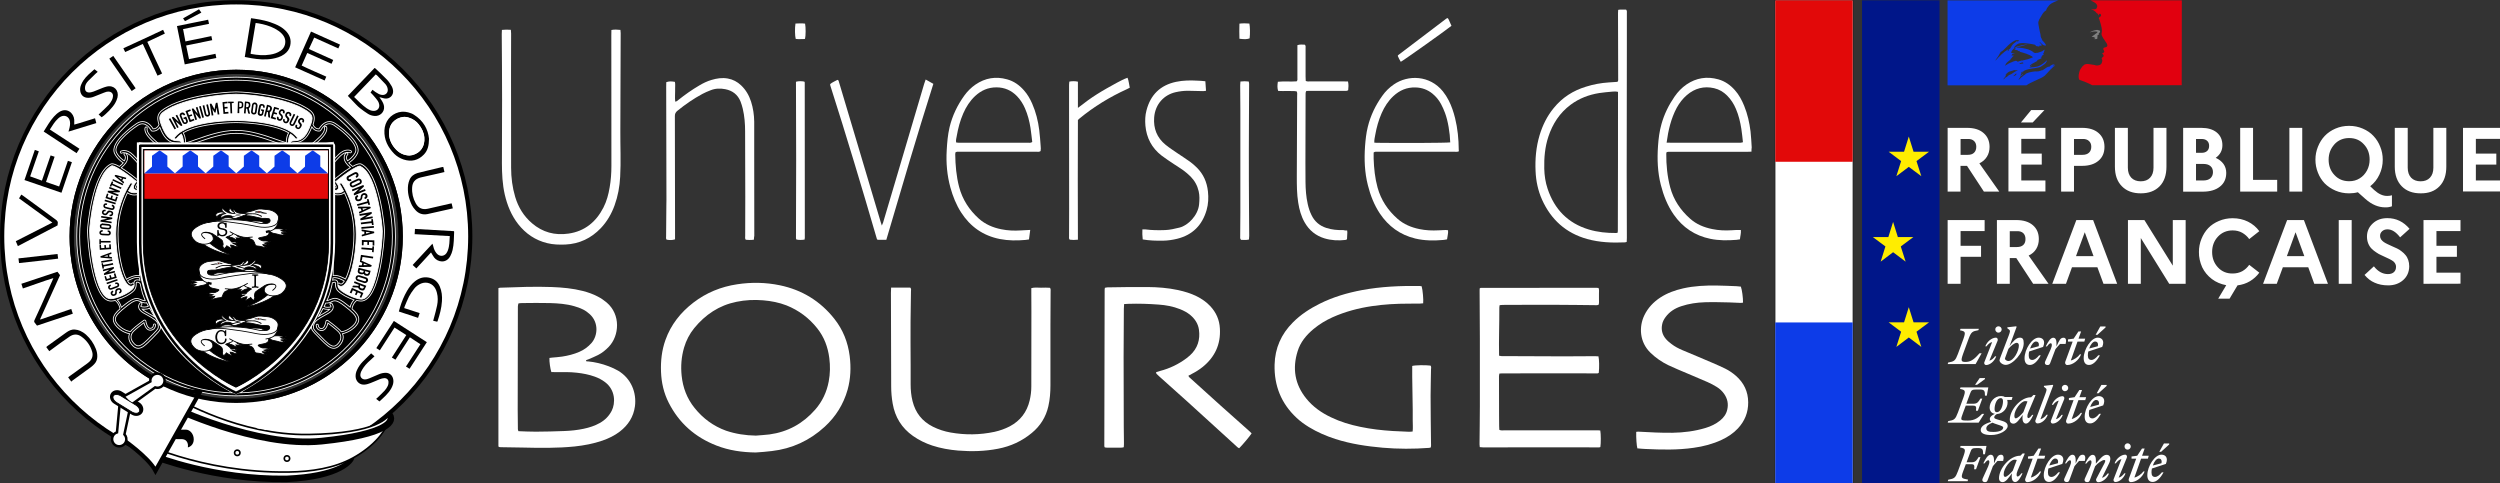 <?xml version="1.0" encoding="utf-8"?>
<!-- Generator: Adobe Illustrator 28.1.0, SVG Export Plug-In . SVG Version: 6.00 Build 0)  -->
<svg version="1.1" id="Layer_1" xmlns="http://www.w3.org/2000/svg" xmlns:xlink="http://www.w3.org/1999/xlink" x="0px" y="0px"
	 viewBox="0 0 2993.5 578.5" enable-background="new 0 0 2993.5 578.5" xml:space="preserve">
<rect x="0" y="0" width="2993.5" height="578.5" fill="#333333" stroke="none"/>
<circle stroke="#FFFFFF" stroke-miterlimit="10" cx="282.7" cy="283.2" r="190.8"/>
<path stroke="#FFFFFF" stroke-miterlimit="10" d="M185,387.9c-0.7,0-1.3,0.6-1.3,1.3c0,0.4-0.1,3.9-3.9,3.9c-3.3,0-4.9-6.5-5.2-8.8
	c0-0.4-0.4-0.9-0.9-1c-0.4-0.1-1-0.1-1.3,0.1c-0.4,0.3-10.3,7.5-14.5,11.7c-0.6,0.6-1.2,1.3-1.6,1.9c-1.6-0.1-8.2-1.4-14.3-7.5
	c-2.7-2.7-4.1-5.2-3.9-7.5c0.3-4.6,5.8-9.3,14.2-15.9c9.7-7.7,11.9-6.7,15.6-5.1c0.9,0.4,1.9,0.9,3,1.2c1.9,0.6,3.5,0.7,4.6,0.3
	l0.3,0.6l0.1,0.1l0.3,0.4l0.9,1.9l0,0c0.1,0.3,0.3,0.7,0.6,1c-2.6,1.6-6.8,1.2-9,0.6c0-1.3,0.9-2.3,0.9-2.3c0.6-0.6,0.6-1.3,0-1.9
	s-1.3-0.6-1.9,0c-0.1,0.1-2,2-1.7,4.8c0.3,2.5,2.2,4.9,5.6,6.9c1.6,1,3.2,1.9,4.8,2.7c6.7,3.8,12.3,6.9,13,11.7
	c0.6,4.2,0,4.8-5.6,10.6c-0.9,0.9-1.9,1.9-3,3l-0.7,0.7c-5.9,6.1-10.7,10.8-14.6,10.8l0,0c-1.4,0-2.9-0.7-4.5-2.2
	c-2.7-2.7-4.1-5.5-4.1-8.4c0-3,1.7-5.4,3-6.8c3-3,9.4-8,12.4-10.3c0.9,3.2,2.9,9,7.5,9c5.2,0,6.5-4.3,6.5-6.5
	C186.3,388.5,185.7,387.9,185,387.9L185,387.9z"/>
<path stroke="#FFFFFF" stroke-miterlimit="10" d="M150.6,183.4c-0.6-0.4-1.4-0.4-1.9,0.1c-0.4,0.6-0.4,1.4,0.1,1.9
	c0,0,1.4,1.2,1.3,3.5c0,1-0.3,2.2-1.2,3.8c-1.3-0.7-6.4-4.2-9.4-10.1c-4.3-8.7,12.9-24.2,25.5-32.5c2.6-1.7,5.1-2.2,7.5-1.6
	c5.2,1.3,8.5,7.7,8.5,7.7c0.1,0.3,0.4,0.6,0.9,0.7c0,0,5.6,1.3,9.5-4.3c4.1,10.3,9.3,19,21.8,19c1,0,1.3,0.1,1.4,0.3
	c0,0,0,0.6-1.3,2c-2.7,0.6-5.4,1-7.7,1c-4.1,0-8.2-0.1-12.3-0.4c-3.9-2.7-8-6.4-11.6-10c-6.7-6.7-5.6-10.6-5.5-10.7
	c0.3-0.7-0.1-1.4-0.7-1.7c-0.7-0.3-1.4,0-1.7,0.7c-0.3,0.6-1.9,5.6,6.2,13.6c2,2,5.1,4.9,8.4,7.5c-10.8-1-19.4-2.6-19.4-2.6
	l-2.2-0.4v22.4c-2.3-2.6-4.8-5.2-7.4-7.8c-7.8-7.8-14.3-4.6-14.6-4.5c-0.7,0.3-0.9,1.2-0.6,1.7c0.3,0.7,1.2,1,1.7,0.6
	c0.1-0.1,5.2-2.3,11.6,4.1c3.3,3.3,6.5,6.8,9.3,10.1V210v14.5c-2.3,1.2-3.6,1.2-4.3,0.4c-0.1-0.1-0.3-0.3-0.3-0.6
	c0-1.6,2.3-4.5,3.8-5.9c0.3-0.3,0.4-0.6,0.4-1s-0.1-0.7-0.4-1c-4.8-4.1-13.3-11-20.8-15.5c4.9-4.1,7.5-8,7.5-11.7
	C153.1,185.4,150.7,183.5,150.6,183.4L150.6,183.4z"/>
<path stroke="#FFFFFF" stroke-miterlimit="10" d="M383.1,156.8c0.4-0.1,0.7-0.3,0.9-0.7c0,0,3.3-6.4,8.5-7.7
	c2.5-0.6,4.9-0.1,7.5,1.6c12.6,8.4,29.7,24,25.5,32.5c-2.9,5.9-8.1,9.3-9.4,10.1c-0.9-1.4-1.2-2.7-1.2-3.8c0-2.3,1.3-3.5,1.3-3.5
	c0.6-0.4,0.6-1.3,0.1-1.9c-0.4-0.6-1.3-0.6-1.9-0.1c-0.1,0.1-2.3,2-2.3,5.6c0,3.8,2.6,7.7,7.5,11.7c-7.4,4.5-15.8,11.3-20.7,15.3
	v-6.4V196c2.6-3,5.5-6.1,8.4-9c6.4-6.4,11.3-4.2,11.6-4.1c0.7,0.3,1.4,0,1.9-0.6c0.3-0.7,0-1.4-0.6-1.9c-0.3-0.1-6.8-3.3-14.6,4.5
	c-2.3,2.3-4.5,4.5-6.5,6.8v-21.4l-2.2,0.4c-0.1,0-9.3,1.7-20.5,2.7c3.5-2.7,6.5-5.6,8.5-7.7c8.1-8.1,6.4-13.2,6.2-13.6
	c-0.3-0.7-1-1-1.7-0.7s-1,1-0.9,1.7c0,0,1.3,3.9-5.5,10.7c-3.6,3.6-7.7,7.2-11.7,10c-3.8,0.3-7.5,0.4-11.3,0.4
	c-2.6,0-5.6-0.4-8.8-1.2c-1-1.2-1-1.7-1-1.7c0-0.1,0.4-0.3,1.4-0.3c12.6,0,17.8-8.7,21.8-19C377.4,158.2,382.9,156.8,383.1,156.8z"
	/>
<path stroke="#FFFFFF" stroke-miterlimit="10" d="M385.2,395.8c4.6,0,6.7-5.6,7.5-9c3,2.3,9.4,7.2,12.4,10.3c1.4,1.4,3,3.6,3,6.8
	c0,2.9-1.3,5.6-4.1,8.4c-1.4,1.4-2.9,2.2-4.5,2.2l0,0c-3.9,0-8.7-4.8-14.6-10.8l-0.7-0.7c-1.2-1.2-2-2.2-3-3
	c-5.8-5.8-6.4-6.4-5.6-10.6c0.7-4.8,6.4-8,13-11.7c1.6-0.9,3.2-1.7,4.8-2.7c3.5-2,5.4-4.5,5.6-6.9c0.3-2.9-1.7-4.8-1.7-4.8
	c-0.6-0.6-1.4-0.4-1.9,0c-0.6,0.6-0.4,1.4,0,1.9c0,0,1,1,0.9,2.3c-2,0.4-5.6,0.9-8.2-0.3l0.9-1.9l0.1-0.4c0.3-0.7,0.7-1.4,1-2
	c1,0.1,2.3,0,3.9-0.4c1.2-0.3,2.2-0.7,3-1.2c3.6-1.6,5.9-2.5,15.6,5.1c8.4,6.5,13.9,11.3,14.2,15.9c0.1,2.3-1.2,4.8-3.9,7.5
	c-6.1,6.1-12.7,7.4-14.3,7.5c-0.4-0.7-1-1.3-1.6-1.9c-4.2-4.2-14-11.4-14.5-11.7c-0.4-0.3-0.9-0.3-1.3-0.1c-0.4,0.1-0.7,0.6-0.9,1
	c-0.3,2.3-1.9,8.8-5.2,8.8c-3.6,0-3.9-3.2-3.9-3.9c0-0.7-0.6-1.3-1.3-1.3s-1.3,0.6-1.3,1.3C378.7,391.6,380,395.8,385.2,395.8
	L385.2,395.8z"/>
<path stroke="#FFFFFF" stroke-miterlimit="10" d="M167.5,335.3v0.4c-0.9-0.4-1.7-0.6-2.9-0.6c-0.6,0-2.6,0-3.6,1.6
	c-0.6,0.9-0.6,2-0.6,3.2v0.3c0-0.3-0.1-0.7-0.4-1c-0.6-0.6-1.4-0.6-1.9,0c-1,1-1.6,0.9-2.2,0.6c-1-0.4-2.2-1.6-3.3-3.5
	c2.7-1.6,10-5.5,14.6-3.6c0,0.6,0.1,1,0.1,1.6l0,0L167.5,335.3L167.5,335.3z"/>
<path stroke="#FFFFFF" stroke-miterlimit="10" d="M152.6,230.8c2.3,1.7,5.1,2.7,8.2,2.7c1.9,0,3.9-0.3,6.1-1V245v17.2v35.9
	c-0.3,0.1-0.4,0.4-0.4,0.7c0,0.3,0.1,0.6,0.4,0.7v17.4v9.5c0,1.3,0,2.5,0.1,3.8c-5.6-1.4-12.9,2.3-15.6,4.2
	c-5.1-9.7-10.1-30.4-10.1-54C141.2,258.6,147.7,241.1,152.6,230.8z"/>
<path stroke="#FFFFFF" stroke-miterlimit="10" d="M236.1,170.4c14.2-4.9,30.4-10.7,45.6-10.7h2.5c15.3,0,31.4,5.6,45.6,10.7
	c5.9,2.2,11.6,4.1,16.6,5.5h-127C224.5,174.4,230.2,172.5,236.1,170.4z"/>
<path stroke="#FFFFFF" stroke-miterlimit="10" d="M222.3,171.2c0-6.1-1.7-10.1-2.9-12.2c20.8-12.3,62.6-12.2,63.1-12.2
	s42.1-0.1,63.1,12.2c-1.2,1.9-2.9,6.1-2.9,11.9c-3.8-1.2-7.7-2.6-11.7-3.9c-14.5-5.1-31-10.8-46.9-10.8h-2.5
	c-15.9,0-32.3,5.8-46.9,10.8C230.6,168.5,226.4,170.1,222.3,171.2z"/>
<path stroke="#FFFFFF" stroke-miterlimit="10" d="M399,218.4c1.4,1.4,3.6,4.1,3.6,5.6c0,0.3-0.1,0.6-0.3,0.6
	c-0.6,0.6-1.6,0.6-3.5-0.1L399,218.4L399,218.4z"/>
<path stroke="#FFFFFF" stroke-miterlimit="10" d="M412.4,230.8c4.9,10.3,11.4,27.8,11.4,49.3c0,23.4-5.1,44.1-10.1,54
	c-2.7-1.6-9.3-5.1-14.8-4.3c0-1.2,0.1-2.5,0.1-3.6v-81.3v-12.3c1.9,0.4,3.6,0.7,5.2,0.7C407.4,233.4,410.1,232.6,412.4,230.8z"/>
<path stroke="#FFFFFF" stroke-miterlimit="10" d="M398.7,332.7c4.6-1.2,11.1,2.3,13.6,3.9c-1.2,1.7-2.3,3-3.3,3.3
	c-0.6,0.3-1.3,0.3-2.2-0.6c-0.6-0.6-1.4-0.6-1.9,0c-0.3,0.3-0.4,0.6-0.4,1v-0.4c0-1.2,0-2.2-0.6-3.2c-0.9-1.6-2.9-1.6-3.6-1.6
	s-1.3,0.1-2,0.3C398.5,334.4,398.7,333.6,398.7,332.7z"/>
<path stroke="#FFFFFF" stroke-miterlimit="10" d="M386.8,369.4c1.7,0.7,3.6,1,5.4,1c1,0,1.9-0.1,2.7-0.1c-0.7,0.7-1.6,1.4-2.7,2.2
	c-1.6,1-3.2,1.9-4.6,2.7c-2,1.2-4.2,2.3-6.1,3.6C383.4,375.5,385.2,372.5,386.8,369.4z"/>
<path stroke="#FFFFFF" stroke-miterlimit="10" d="M419.2,367.8c-1.4-1.2-3-2.5-4.8-3.8c-10.4-8.2-13.6-7.5-18.4-5.5
	c-0.9,0.4-1.7,0.7-2.7,1c-0.7,0.3-1.3,0.3-1.9,0.4c0.3-0.6,0.4-1.2,0.7-1.6c0.3-0.7,0.6-1.3,0.9-2s0.6-1.6,0.9-2.3c0.4-1,0.7-2,1-3
	c0.1-0.4,0.3-0.9,0.4-1.3c0.3-0.9,0.6-1.7,0.7-2.6c0.1-0.4,0.3-0.9,0.3-1.3c0.3-0.9,0.4-1.7,0.7-2.7c0.1-0.4,0.1-0.7,0.3-1.2
	c0.1-1,0.4-1.9,0.6-2.9v-0.3c0.7-0.4,1.4-0.7,2.5-0.7c0.7,0,1.2,0.1,1.2,0.3c0.1,0.3,0.1,1,0.1,1.7c0,2.2,0,5.4,3,8.4
	c4.1,4.1,12.2,8.4,19.2,10.7C422.4,360.6,420.2,363.5,419.2,367.8z"/>
<path fill="#FFFFFF" stroke="#FFFFFF" stroke-miterlimit="10" d="M406.8,346.4c-2.2-2.2-2.3-4.2-2.3-6.1c0,0.3,0.1,0.7,0.4,1
	c1,1,2.2,1.6,3.5,1.6c0.6,0,1.2-0.1,1.7-0.4c8.7-3.6,16.5-33.3,16.5-62.2c0-23.1-7.2-41.7-12.3-51.9l-0.1-0.3
	c-2.7-5.5-4.9-8.5-4.9-8.5c-0.4-0.6-1.3-0.7-1.9-0.3s-0.7,1.3-0.3,1.9c0,0.1,1.9,2.7,4.2,7.4c-3,2.5-7.1,3-12.2,1.7v-2.5
	c2.3,0.7,4.1,0.4,5.4-0.9c0.7-0.7,1-1.6,1-2.6c0-2.5-2.2-5.2-3.6-6.7c14.2-11.7,27.8-20.3,29.7-18.4l0.3,0.3
	c20,10.1,25.9,71.2,25.9,77.4c0,16.5-6.7,81.3-25.3,81.3C425.9,357.9,412,351.6,406.8,346.4L406.8,346.4z"/>
<path fill="#FFFFFF" stroke="#FFFFFF" stroke-miterlimit="10" d="M372.1,148.8c-4.8,12.9-9.4,19.8-20.4,19.8c-2.9,0-3.8,1.3-4.1,2.2
	c-0.1,0.4-0.1,1,0,1.6c-0.7-0.1-1.4-0.4-2.3-0.6c-0.1-5.6,1.4-9.5,2.5-11.3c2.3,1.6,4.3,3.3,5.8,5.4c0.3,0.3,0.7,0.6,1,0.6
	s0.6-0.1,0.9-0.3c0.6-0.4,0.7-1.3,0.3-1.9c-15.6-20.1-71-20-73.3-20s-57.7-0.3-73.3,20c-0.4,0.6-0.3,1.4,0.3,1.9
	c0.6,0.4,1.4,0.3,1.9-0.3c1.6-2,3.5-3.8,5.8-5.4c1,1.7,2.7,5.8,2.5,11.6c-0.7,0.3-1.6,0.4-2.3,0.6c0.3-0.7,0.3-1.3,0.1-1.9
	c-0.3-0.9-1-2.2-4.1-2.2c-11,0-15.6-6.9-20.4-19.8c-4.1-10.7-1.2-13.5,13.7-21.1c31.5-14.2,75.4-14.9,75.8-14.9s44.1,0.7,75.7,14.9
	C373.1,135.4,376,138.1,372.1,148.8z"/>
<path fill="#FFFFFF" stroke="#FFFFFF" stroke-miterlimit="10" d="M163.3,217.4c-1.4,1.4-3.6,4.3-3.6,6.7c0,1,0.3,1.9,1,2.6
	c1.4,1.4,3.5,1.6,6.2,0.6v0.6v1.9c-5.5,1.7-9.8,1.3-13-1.3c2.5-4.6,4.2-7.2,4.2-7.4c0.4-0.6,0.3-1.4-0.3-1.9
	c-0.6-0.4-1.4-0.3-1.9,0.3c0,0.1-2.2,3.2-4.9,8.5l-0.1,0.3c-5.2,10.3-12.3,28.9-12.3,51.9c0,28.9,7.8,58.6,16.5,62.2
	c0.6,0.3,1.2,0.4,1.7,0.4c1.2,0,2.3-0.6,3.5-1.6c0.3-0.3,0.4-0.6,0.4-1c0,1.9-0.1,3.9-2.3,6.1c-5.2,5.2-19.2,11.4-25.8,11.4
	c-18.7,0-25.3-64.7-25.3-81.3c0-6.2,5.9-67.3,25.9-77.4l0.3-0.3C135.4,197.1,149.1,205.7,163.3,217.4z"/>
<path stroke="#FFFFFF" stroke-miterlimit="10" d="M160.1,348.3c3-3,3-6.4,3-8.4c0-0.7,0-1.4,0.1-1.7c0-0.1,0.4-0.3,1.2-0.3
	c1.4,0,2.6,0.6,3.5,1.9c0.4,2.2,0.9,4.2,1.4,6.4c0.1,0.3,0.1,0.7,0.3,1.2c0.3,0.9,0.6,1.7,0.7,2.7c0.1,0.4,0.3,1,0.4,1.4
	c0.3,0.7,0.6,1.6,0.9,2.3c0.1,0.6,0.4,1.2,0.6,1.7c0.3,0.7,0.6,1.4,0.9,2.2c0.3,0.6,0.6,1.3,0.7,1.9l0.1,0.4c-0.6,0.1-1.6,0-2.7-0.3
	c-1-0.3-1.9-0.7-2.7-1c-4.6-2-7.8-2.7-18.4,5.5c-1.7,1.3-3.3,2.6-4.8,3.8c-1-4.3-3.2-7.2-4.9-9C148,356.7,156.1,352.4,160.1,348.3z"
	/>
<path stroke="#FFFFFF" stroke-miterlimit="10" d="M177.6,375.1c-1.6-0.9-3.2-1.7-4.6-2.7c-1.2-0.7-2-1.4-2.7-2.2
	c0.9,0.1,1.7,0.1,2.7,0.1c2,0,4.2-0.3,6.1-1.3c1.9,3.5,4.1,7.1,6.4,10.7C183,378.1,180.2,376.7,177.6,375.1z"/>
<path stroke="#FFFFFF" stroke-miterlimit="10" d="M287.7,470.4c38.5-28.6,66.7-55,85.2-79.4c-0.1,3.9,1.6,5.6,6.7,10.7
	c0.9,0.9,1.9,1.9,2.9,3l0.7,0.7c6.7,6.8,11.4,11.7,16.5,11.7l0,0c2.3,0,4.3-1,6.4-3c3.2-3.2,4.9-6.8,4.9-10.3c0-1.4-0.3-2.9-0.9-4.2
	c2.7-0.6,9-2.3,14.9-8.1c3.3-3.3,4.9-6.5,4.6-9.7c-0.3-4.1-3.2-7.7-8.1-12c1-5.9,4.3-9.1,5.6-10c2,0.4,3.8,0.7,5.2,0.7
	c22.7,0,28.1-72.9,28.1-84c0-6.7-5.9-68.6-27.2-79.7c-2-1.6-6.2-0.3-11,2.5c-2-1.6-3.5-3-4.6-4.3c1.7-1,7.1-4.6,10.3-11.1
	c6.8-13.7-25-35.2-26.3-36c-3.2-2.2-6.5-2.7-9.7-2c-5.4,1.4-8.8,6.7-10,8.4c-1.3,0.1-4.8-0.1-7.1-5.1c4.6-13-1.4-16.8-15.3-24
	c-32.1-14.5-76.4-15.2-76.8-15.2c-0.4,0-44.7,0.7-77,15.2c-13.9,7.2-19.8,11-15.3,24c-2.3,4.9-5.8,5.2-7.1,5.1
	c-1-1.9-4.6-7.1-10-8.4c-3.2-0.9-6.4-0.1-9.7,2c-1.3,0.9-33.1,22.3-26.3,36c3.2,6.4,8.5,10,10.3,11.1c-1.2,1.3-2.6,2.7-4.6,4.3
	c-4.9-2.7-9.1-4.1-11-2.5c-21.3,11.1-27.2,73.1-27.2,79.7c0,11,5.2,84,28.1,84c1.4,0,3.3-0.3,5.2-0.7c1.2,0.9,4.6,4.1,5.6,10
	c-4.8,4.2-7.8,8-8.1,12c-0.1,3.2,1.3,6.4,4.6,9.7c5.8,5.8,12,7.7,14.9,8.1c-0.6,1.3-0.9,2.7-0.9,4.2c0,3.5,1.6,7.1,4.9,10.3
	c2,2,4.1,3,6.4,3l0,0c5.1,0,9.8-4.9,16.5-11.7l0.7-0.7c1.2-1.2,2-2.2,2.9-3c5.5-5.6,7.1-7.1,6.5-12c18.4,24.9,47,51.6,86.2,80.7
	C177,468.1,95.4,385,95.4,283.2c0-103.3,84-187.2,187.2-187.2c103.3,0,187.2,84,187.2,187.2C469.9,384.8,388.6,467.7,287.7,470.4
	L287.7,470.4z"/>
<path id="XMLID_50_" d="M479.8,283.2C479.8,174.4,391.5,86,282.7,86S85.5,174.4,85.5,283.2s88.4,197.2,197.2,197.2
	S479.8,392,479.8,283.2z M282.7,478.7c-107.8,0-195.4-87.7-195.4-195.4S174.9,87.8,282.7,87.8s195.4,87.7,195.4,195.4
	S390.4,478.7,282.7,478.7z"/>
<rect x="2125.5" y="0.4" fill="#FFFFFF" stroke="#000000" stroke-width="0.5" width="93.2" height="578"/>
<rect x="2125.7" y="0.4" fill="#E20909" width="92.7" height="193.3"/>
<rect x="2125.7" y="386.1" fill="#0D3CE8" width="92.7" height="192.3"/>
<g>
	<rect x="2229.6" y="0.4" fill="#001689" width="92.8" height="578"/>
	<polygon fill-rule="evenodd" clip-rule="evenodd" fill="#FFED00" points="2285.6,163.5 2291.3,181.7 2309.8,181.7 2294.8,192.9 
		2300.6,211 2285.6,199.8 2270.7,211 2276.4,192.9 2261.5,181.7 2279.9,181.7 	"/>
	<polygon fill-rule="evenodd" clip-rule="evenodd" fill="#FFED00" points="2285.6,367.8 2291.3,386 2309.8,386 2294.8,397.2 
		2300.6,415.4 2285.6,404.1 2270.7,415.4 2276.4,397.2 2261.5,386 2279.9,386 	"/>
	<polygon fill-rule="evenodd" clip-rule="evenodd" fill="#FFED00" points="2266.8,265.7 2272.5,283.9 2291,283.9 2276,295.1 
		2281.8,313.3 2266.8,302 2251.9,313.3 2257.6,295.1 2242.6,283.9 2261.1,283.9 	"/>
</g>
<path fill="#FFFFFF" stroke="#FFFFFF" stroke-width="2" stroke-miterlimit="10" d="M282.8,2.8C128.1,2.8,2.6,128.3,2.6,283
	s125.5,280.2,280.2,280.2S563.1,437.8,563.1,283S437.6,2.8,282.8,2.8z M282.8,480c-108.8,0-197-88.2-197-197S174,86,282.8,86
	s197,88.2,197,197S391.6,480,282.8,480z"/>
<path fill="#FFFFFF" stroke="#000000" stroke-width="5" stroke-miterlimit="10" d="M282.8,2.8C128.1,2.8,2.6,128.3,2.6,283
	s125.5,280.2,280.2,280.2S563.1,437.8,563.1,283S437.6,2.8,282.8,2.8z M317.8,476.9l-4.1,40.8L194,497l-7.5-4.2l0.6-37.5
	C126.7,421.6,85.8,357.1,85.8,283c0-108.8,88.2-197,197-197s197,88.2,197,197C479.8,379.9,409.9,460.5,317.8,476.9z"/>
<path fill="#FFFFFF" stroke="#E2011C" stroke-width="2" stroke-miterlimit="10" d="M184.6,546.3c0,0,70.7,28.5,158.6,27.1
	c68.3-3,77.1-23.7,77.1-23.7"/>
<path stroke="#000000" stroke-width="2" stroke-miterlimit="10" d="M343.3,576.3L343.3,576.3c-87.4,1.4-159-27-159.7-27.3l2.2-5.4
	c0.7,0.3,71.2,28.3,157.4,26.9c61-2.7,73.9-19.5,74.5-19.5l0.8-0.6l4.7-2C423.2,552.1,409.3,573.3,343.3,576.3L343.3,576.3z"/>
<path fill="#FFFFFF" stroke="#000000" stroke-width="2" stroke-miterlimit="10" d="M212.8,477.7c0,0,73.8,43.9,156.6,42.6
	c82.8-1.3,96.8-21.1,97.1-25.6c-0.2,20.5-20.7,40.8-43.6,53.5s-50.4,16.6-77,17c-106.6,1.7-183.8-38.6-183.8-38.6L212.8,477.7z"/>
<path fill="none" stroke="#000000" stroke-width="8" stroke-miterlimit="10" d="M205.6,487.2c0,0,101,49,179.5,41s89.6-24.3,80-32.7
	"/>
<path stroke="#000000" stroke-width="2" stroke-miterlimit="10" d="M205.3,515.5c1,0,14.1,0,17.6,0s8.1,4.2,8.1,10.6
	c0,6.4-4.9,8.2-4.9,8.2s0.8-9.5-9-9.5s-15.2,0.3-15.2-3.9C201.9,516.6,204.2,515.5,205.3,515.5z"/>
<circle fill="#FFFFFF" stroke="#000000" stroke-width="2" stroke-miterlimit="10" cx="343.6" cy="549" r="3.2"/>
<circle fill="#FFFFFF" stroke="#000000" stroke-width="2" stroke-miterlimit="10" cx="284.1" cy="542.2" r="3.2"/>
<path fill="#FFFFFF" stroke="#000000" stroke-width="5" stroke-miterlimit="10" d="M191.2,457.4l-36.6,26.3l-9.6,41.2
	c0,0,32.2,21.8,41.2,38.8l53-94.1C214,468.6,191.2,457.4,191.2,457.4z"/>
<path fill="#FFFFFF" stroke="#000000" stroke-width="3" stroke-miterlimit="10" d="M156.3,485.7l-12.8-4.6l-3.4,36.6
	c-2.4,0.8-4.5,2.6-5.4,5.2c-1.6,4.4,0.7,9.4,5.1,11s9.4-0.7,11-5.1c1.1-3.1,0.3-6.5-1.8-8.7L156.3,485.7z"/>
<path stroke="#000000" stroke-width="2" stroke-miterlimit="10" d="M166.2,482.7c4.1,2.5,5.6,7.5,3.4,11l0,0
	c-2.2,3.5-7.3,4.4-11.4,1.9l-21.1-13.1c-4.1-2.5-5.6-7.5-3.4-11l0,0c2.2-3.5,7.3-4.4,11.4-1.9L166.2,482.7z"/>
<rect x="300.5" y="492.6" transform="matrix(0.199 -0.98 0.98 0.199 -234.05 708.383)" fill="#FFFFFF" stroke="#FFFFFF" stroke-width="2" stroke-miterlimit="10" width="31.5" height="9.6"/>
<rect x="311.8" y="480.2" transform="matrix(0.985 -0.171 0.171 0.985 -77.894 61.648)" fill="#FFFFFF" stroke="#FFFFFF" stroke-width="2" stroke-miterlimit="10" width="14.2" height="5.6"/>
<ellipse fill="none" stroke="#000000" stroke-width="5" stroke-miterlimit="10" cx="282.8" cy="283" rx="197" ry="197"/>
<path fill="#FFFFFF" stroke="#000000" stroke-width="3" stroke-miterlimit="10" d="M194.7,450c-3.3-3.4-8.7-3.5-12.1-0.3
	c-2,1.9-2.9,4.5-2.6,7.1l-32.1,17.9l9.4,9.8l28.4-20.6c2.9,1,6.3,0.4,8.7-1.9C197.8,458.9,198,453.5,194.7,450z"/>
<path fill="#FFFFFF" stroke="#000000" stroke-miterlimit="10" d="M162.9,485.2c3.5,2.2,5.3,5.8,3.9,8l0,0c-1.4,2.2-5.3,2.2-8.9,0.1
	L139.6,482c-3.5-2.2-5.3-5.8-3.9-8l0,0c1.4-2.2,5.3-2.2,8.9-0.1L162.9,485.2z"/>
<g>
	<path fill="#0D3CE8" d="M2448.6,90.4c1.1-1.1,2.2-2.2,3.3-3.5c2-2.3,4.1-4.5,6.4-6.5c0.7-0.6,1.4-1.2,2.1-1.6
		c0.2-0.2,0.2-0.6,0.4-0.8c-0.9,0.4-1.5,1.1-2.5,1.5c-0.2,0-0.4-0.2-0.2-0.4c0.7-0.5,1.4-1,2-1.5h-0.1c-0.2,0-0.2-0.2-0.2-0.4
		c-2.5-0.4-4.4,1.3-6.1,2.8c-0.4,0.2-0.8-0.2-0.9-0.2c-2.8,0.9-5,3.5-7.8,4.6V84c-1.1,0.4-2.2,1.1-3.5,1.3c-1.7,0.4-3.3,0.2-4.8,0.2
		c-2.3,0.2-4.7,0.7-7,1.2c-0.1,0-0.1,0-0.2,0.1c-1.2,0.3-2.4,0.8-3.6,1.4l-0.4,0.4c-0.4,0.4-0.8,0.9-1.3,1.1
		c-1.2,0.6-2.1,1.6-3.2,2.5c-0.1,0.1-0.2,0.1-0.3,0.1c-1,1-2,2-3.1,3c-0.1,0.1-0.4,0.1-0.6,0.1c0-0.1,0.1-0.1,0.1-0.2
		c0.2-0.3,0.3-0.5,0.5-0.8l0.6-0.9c0.3-0.4,0.5-0.8,0.8-1.1c0.1-0.1,0.1-0.2,0-0.2c-0.1-0.1-0.2-0.1-0.3-0.1
		c0.9-0.9,2.1-1.7,3.3-2.4c-0.1,0-0.3-0.1-0.2-0.2c0.1-0.2,0.2-0.3,0.3-0.5c0-0.1,0-0.1,0.1-0.2c0-0.1-0.1-0.1-0.1-0.2l-0.9,0.6
		c-0.5,0.4-0.8,1.2-1.5,1.2h-0.3c-0.1,0-0.2,0-0.2-0.1v-0.1c0-0.1,0.1-0.1,0.1-0.2s0.1-0.1,0.1-0.2c0,0,0-0.1,0.1-0.1
		c0-0.1,0.1-0.2,0.1-0.2c0-0.1,0.1-0.1,0.1-0.2c0.1-0.1,0.2-0.3,0.2-0.4s0.1-0.1,0.1-0.2c0.1-0.1,0.1-0.2,0.2-0.3
		c0.1-0.2,0-0.3-0.1-0.3c0.3-0.5,0.8-0.8,1.3-1.1h-0.1c0.7-0.4,1.5-0.8,2.2-1.2l0.3-0.3c-1.1,0.4-2,0.9-3.1,1.5c0,0-0.2,0.1-0.3,0.2
		c0,0-0.2,0.1-0.5-0.2v-0.1c0.2-0.4,0.8-0.6,1.1-0.9c0.2,0,0.4,0,0.4,0.2c6.2-4.8,14.7-3.7,21.8-6.1c0.6-0.4,1.1-0.8,1.7-1.1
		c0.9-0.4,1.7-1.3,2.8-1.9c1.5-1.1,2.6-2.5,3.3-4.4c0-0.2-0.2-0.4-0.2-0.4c-2.5,2.6-5.4,4.8-8.4,6.3c-4.1,2.1-8.4,1.7-12.7,2.3
		c0.2-0.4,0.6-0.4,0.9-0.4c0-0.6,0.4-0.8,0.8-1.1h0.6c0.2,0,0.2-0.4,0.4-0.4c0.4,0,1-0.2,0.8-0.2c-0.6-0.8-1.7,0.6-2.6,0
		c0.4-0.4,0.2-0.9,0.6-1.1h0.8c0-0.4,0.4-0.8,0.4-0.8c2.8-1.7,5.6-3.1,8.2-4.6c-0.6,0-0.9,0.6-1.5,0.2c0.4,0,0-0.6,0.4-0.6
		c2.1-0.6,3.9-1.7,6-2.5c-0.8,0-1.3,0.6-2.1,0c0.4-0.2,0.6-0.6,1.1-0.6V68c0-0.2,0.2-0.2,0.4-0.2c-0.2,0-0.4-0.2-0.4-0.2
		c0.2-0.4,0.8-0.2,1.1-0.6c-0.2,0-0.6,0-0.6-0.2c0.6-0.8,1.5-0.9,2.5-1.1c-0.2-0.4-0.8,0-0.8-0.4c0-0.2,0.2-0.2,0.4-0.2h-0.4
		c-0.4-0.2-0.2-0.6-0.2-0.8c1.1-1.3,1.1-3.1,1.7-4.6c-0.2,0-0.4,0-0.4-0.2c-1.9,2.1-5,2.8-7.8,3.7h-1.3c-0.9,0.4-2.3,0.4-3.3-0.2
		c-0.8-0.4-1.1-0.9-1.9-1.5c-1.5-0.9-3.1-1.7-4.8-2.3c-4.8-1.5-9.8-2.3-14.8-2.1c2.1-1.1,4.5-1.2,6.7-1.9c3.3-0.9,6.3-2.1,9.8-1.9
		c-0.6-0.2-1.3,0-1.9,0c-2.6-0.2-5.4,0.6-8.2,1.1c-1.9,0.4-3.7,1.1-5.6,1.5c-1.1,0.4-1.7,1.5-3.1,1.3v-0.6c1.9-2.3,4.3-4.6,7.3-4.8
		c3.5-0.6,6.7,0,10.2,0.4c2.5,0.2,4.8,0.8,7.3,1.3c0.9,0,1.1,1.5,1.9,1.7c1.1,0.4,2.3,0,3.5,0.8c0-0.4-0.2-0.8,0-1.1
		c0.8-0.8,1.7,0.2,2.5-0.2c1.5-0.9-1.3-2.6-2.1-4.1c0-0.2,0.2-0.4,0.2-0.4c1.5,1.3,2.6,2.8,4.6,3.9c0.9,0.4,3.3,0.9,2.8-0.2
		c-0.9-2.1-2.8-3.9-4.5-5.8v-0.8c-0.4,0-0.4-0.2-0.6-0.4v-0.8c-0.8-0.4-0.6-1.1-0.9-1.7c-0.6-0.9-0.2-2.3-0.6-3.5s-0.6-2.1-0.8-3.3
		c-0.6-3.3-1.3-6.1-1.7-9.3c-0.4-3.7,2.1-6.5,3.9-9.8c1.3-2.3,2.8-4.6,5.4-6.1c0.6-2.3,2.1-4.3,3.7-6.1s4.1-3.1,5.9-3.9
		c2.6-1.2,5.1-1.9,5.1-1.9H2332v101.7h94.3c3.7-2.6,7.3-3.9,12.4-6.4C2441.3,94.8,2446.8,92.2,2448.6,90.4 M2419.1,76.6
		c-0.4,0-1.1,0.2-0.9-0.2c0.2-0.9,1.5-0.9,2.3-1.3c0.4-0.2,0.9-0.6,1.3-0.4c0.4,0.6,0.9,0.4,1.3,0.8
		C2422,76.6,2420.5,76,2419.1,76.6 M2389.6,72.4c0,0-0.2-0.2-0.2-0.4c2.5-3.3,4.4-6.3,6.2-9.8c2.5-1.3,4.6-3.3,6.5-5.4
		c3.3-3.5,6.7-6.5,10.8-8.4c1.5-0.6,3.5-0.4,5,0.2c-0.6,0.8-1.5,0.6-2.3,1.1c-0.2,0-0.4,0-0.6-0.2c0.2-0.2,0.2-0.4,0.2-0.6
		c-1.9,2.1-4.6,3.1-6.1,5.6c-1.1,1.9-1.9,4.4-4.4,5c-0.8,0.2,0.2-0.6-0.2-0.4C2398.5,62.7,2394.3,67.2,2389.6,72.4 M2405.6,59.7
		c-0.2,0.4-0.4,0.4-0.6,0.8c-0.2,0.4-0.4,0.6-0.8,0.8c-0.2,0-0.4,0-0.4-0.2c0.2-0.8,0.8-1.5,1.5-1.7
		C2405.6,59.3,2405.6,59.5,2405.6,59.7 M2414.6,88.5c-0.1,0.2-0.3,0.4-0.5,0.6c0.2,0,0.4,0.2,0.2,0.3c-0.4,0.4-0.9,0.8-1.4,1h-0.3
		c-0.2,0.2-0.5,0.4-0.7,0.7c-0.2,0.2-1.3,0.1-1-0.2c0.5-0.4,0.9-0.9,1.4-1.3c0.3-0.2,0.6-0.5,0.8-0.8c0.1-0.2,0.2-0.3,0.4-0.4
		C2413.8,88.1,2414.8,88,2414.6,88.5 M2411.1,86.9c-0.8,0.5-1.5,1-2.2,1.5c-0.8,0.5-1.7,0.8-2.5,1.2c-0.1-0.1-0.2-0.1-0.3-0.1
		c-0.7,0.4-1.3,0.9-1.9,1.5l-0.3,0.3l-0.3,0.3l-0.4,0.4c-0.1,0.1-0.1,0.2-0.3,0.3c-0.1,0.1-0.4,0.1-0.4-0.1
		c-0.1,0.1-0.2,0.1-0.3,0.2s-0.2,0.1-0.3,0.2h-0.2c-0.2,0.2-0.5,0.4-0.7,0.6c-0.4,0.4-0.8,0.7-1.1,1.2v0.1l-0.1,0.1
		c0,0,0,0.1-0.1,0.1c0,0.1-0.1,0.1-0.1,0.2c0,0-0.1,0.1-0.2,0.1l-0.1-0.1c0,0,0-0.1-0.1-0.1c-0.1-0.1-0.1-0.2-0.2-0.3v-0.1
		c0.2-0.2,0.4-0.4,0.6-0.7c0.1-0.1,0.1-0.2,0.2-0.2c0.1-0.1,0.2-0.3,0.3-0.4c0-0.1,0.1-0.1,0.1-0.2c0.2-0.3,0.4-0.5,0.6-0.8l0.1-0.1
		c0.1-0.1,0.2-0.3,0.3-0.4s0.1-0.2,0.2-0.4v-0.1c0.1-0.2,0.1-0.3,0.2-0.4v-0.1c0-0.1,0-0.1,0.1-0.2c0-0.1,0-0.2,0.1-0.3V90
		c0.2-0.4,0.5-0.7,0.8-1h-0.1c-0.3,0.2-0.5,0.4-0.7,0.6s-0.6-0.1-0.3-0.3c0.2-0.1,0.3-0.3,0.4-0.4c0.3-0.3,0.6-0.7,1-1
		c0.2-0.2,0.4-0.3,0.6-0.4l0.1-0.1c0.1-0.2,0.3-0.3,0.4-0.5c1.8-1.7,5-1.7,7.3-2.8c0.9-0.4,2.1,0.2,3.1,0c0.6,0,1.1,0,1.7,0.4
		C2414.3,84.8,2412.7,85.9,2411.1,86.9 M2415.1,73.5c-0.2-0.2,0.6,0,0.8-0.4h-1.5c-0.2,0-0.2-0.2-0.2-0.4c-0.9,0.2-2.1,0.6-3.1,0.8
		c-1.3,0.4-2.5,1.3-4.1,1.7c-2.1,0.8-3.9,2.5-6.1,3.3c-0.2,0-0.2-0.2-0.2-0.4c0.2-0.6,0.9-0.8,1.3-1.3c0-0.2,0-0.4-0.2-0.4
		c1.5-2.1,3.7-3.3,5.6-5v-0.6c0.6-0.8,1.5-1.1,1.9-2.1c0.2-0.6,1-1.3,1.9-1.7c-0.2-0.2-0.6-0.2-0.6-0.6c-0.8,0-1.5,0.4-2.3-0.2
		c0.4-0.3,0.8-0.5,1.2-0.7c-0.2,0-0.3-0.1-0.4-0.3c-0.2-0.4,0.4-0.8,0.9-0.9c0.8-0.2,1.7-0.2,2.3-0.8c-1.3-0.2-2.8,0.4-4.3-0.4
		c0.9-2.5,2.5-4.6,4.8-5.8c0.2,0,0.6,0,0.6,0.2c0,0.9-0.6,1.7-1.5,1.9c1.5,0.4,3.1,0.4,4.6,1.1c-0.2,0.4-0.6,0.2-0.8,0.2
		c0.9,0.6,2.1,0.2,3.1,0.9c-0.6,0.6-1.1,0-1.7,0c6,1.7,12.3,3.1,17.3,6.9c-4.3,2.1-8.6,3.1-13.2,4.1c-0.6,0-0.9,0-1.5-0.2
		c0,0.2,0,0.6-0.2,0.6c-0.8,0-1.3,0-1.9,0.4C2416.8,73.9,2415.7,74.1,2415.1,73.5"/>
	<path fill="#E1000F" d="M2612.5,0.4h-109.3c0,0,0.2,0,1,0.5c0.9,0.5,2,1.1,2.7,1.4c1.4,0.7,2.7,1.6,3.7,3.1
		c0.4,0.6,0.9,1.7,0.6,2.5c-0.4,0.9-0.6,2.5-1.5,2.8c-1.1,0.6-2.6,0.6-4.1,0.4c-0.8,0-1.5-0.2-2.3-0.4c2.8,1.1,5.6,2.5,7.5,5.2
		c0.2,0.4,0.9,0.6,1.7,0.6c0.2,0,0.2,0.4,0.2,0.6c-0.4,0.4-0.8,0.6-0.6,1.1h0.6c0.9-0.4,0.8-2.3,2.1-1.7c0.9,0.6,1.3,1.9,0.8,2.8
		c-0.8,0.8-1.5,1.3-2.3,1.9c-0.2,0.4-0.2,0.9,0,1.3c0.6,0.8,0.8,1.5,0.9,2.3c0.6,1.3,0.8,2.8,1.3,4.3c0.8,2.8,1.5,5.8,1.3,8.6
		c0,1.5-0.8,2.8-0.2,4.4c0.4,1.5,1.3,2.6,2.1,4.1c0.8,1.1,1.5,1.9,2.1,3.1c1.1,1.9,3.3,3.9,2.3,6.1c-0.6,1.3-2.6,1.1-4.1,1.9
		c-1.1,0.9-0.2,2.5,0.4,3.5c0.9,1.7-1.1,2.8-2.5,3.4c0.4,0.6,1.1,0.4,1.3,0.8c0.2,0.9,1.1,1.5,0.6,2.5c-0.8,1.1-3.1,1.7-1.9,3.5
		c0.8,1.3,0.3,2.8-0.2,4.3c-0.6,1.5-1.9,2.5-3.5,2.8c-1.1,0.4-2.5,0.4-3.7,0.2c-0.4-0.2-0.8-0.4-1.1-0.4c-3.3-0.4-6.5-1.3-9.8-1.3
		c-0.9,0.2-1.9,0.4-2.6,0.7c-0.8,0.6-1.6,1.3-2.3,2c-0.1,0.2-0.3,0.3-0.4,0.5c-0.1,0.1-0.2,0.2-0.2,0.3l-0.2,0.2
		c-0.6,0.7-1,1.4-1.5,2.2c0,0.1-0.1,0.1-0.1,0.1c0,0.1-0.1,0.2-0.2,0.3c-0.6,1.1-1.1,2.3-1.4,3.6c-1.3,4.4-0.7,8.1,0.2,9.1
		c0.2,0.2,6.3,2.1,10.6,4.1c2,0.9,3.4,1.5,4.6,2.3h107.3L2612.5,0.4L2612.5,0.4z"/>
	<path fill="#808080" d="M2509.7,37.7c0.8,0.2,1.9,0.2,1.9,0.6c-0.4,1.5-2.6,1.9-3.9,3.5h-0.6c-0.6,0.4-0.4,1.3-0.9,1.3
		c-0.6-0.2-1.1,0-1.7,0.2c0.8,0.8,1.7,1.3,2.8,1.1c0.2,0,0.6,0.4,0.6,0.8c0,0,0.2,0,0.4-0.2c0.2,0,0.4,0,0.4,0.2V46
		c-0.6,0.8-1.5,0.4-2.3,0.6c1.5,0.4,3.1,0.4,4.5,0c1.1-0.4,0-2.3,0.8-3.3c-0.4,0,0-0.6-0.4-0.6c0.4-0.4,0.8-0.9,1.1-1.1
		c0.4,0,0.9-0.2,1.1-0.6c0-0.4-0.8-0.6-0.6-0.9c1.1-0.8,2.1-1.9,1.7-3.1c-0.2-0.6-1.7-0.6-2.6-1c-0.9-0.4-2.1,0-3.3,0.2
		c-0.9,0-1.9,0.6-2.8,0.8c-1.3,0.4-2.5,1.1-3.7,1.9c1.3-0.6,2.6-0.8,4.2-1.1C2507.6,37.7,2508.5,37.5,2509.7,37.7"/>
</g>
<path fill="#FFFFFF" d="M2332.1,229.4v-76.3h23.2c8.4,0,15,2,19.7,6.1c4.8,4.1,7.3,9.6,7.3,16.7c0,4.5-1.1,8.5-3.2,11.8
	c-2.1,3.4-5.1,6-9,7.9l23.8,33.8h-18.4l-20.2-30.8h-7.8v30.8H2332.1z M2347.6,185.4h8.6c3.3,0,5.8-0.8,7.5-2.5
	c1.8-1.7,2.7-4.1,2.7-7.2c0-2.9-0.9-5.2-2.7-6.9s-4.3-2.5-7.5-2.4h-8.6V185.4z M2404.9,229.4v-76.3h44.3v13.2h-28.9v17.6h24.5v13.2
	h-24.5v19h28.9v13.2h-44.3V229.4z M2419.9,146.6l12.2-14.8h15.9l-14,14.8H2419.9z M2468,229.4v-76.3h25.1c8.3,0,14.9,2,19.6,6.1
	c4.8,4.1,7.2,9.6,7.2,16.7c0,7.1-2.4,12.6-7.2,16.6c-4.8,4.1-11.4,6.1-19.6,6.1h-9.7v30.8L2468,229.4L2468,229.4z M2483.4,185.4
	h10.3c3.3,0,5.9-0.9,7.7-2.6c1.8-1.7,2.7-4.1,2.7-7.1c0-2.9-0.9-5.2-2.8-6.9c-1.8-1.7-4.4-2.5-7.6-2.4h-10.3L2483.4,185.4
	L2483.4,185.4z M2532.4,199.6v-46.5h15.5v47.7c0,5.1,1.4,9.1,4.1,12c2.7,2.8,6.5,4.3,11.3,4.3c4.7,0,8.5-1.4,11.2-4.3
	c2.7-2.8,4.1-6.9,4.1-12v-47.7h15.5v46.5c0,10-2.7,17.9-8.2,23.5s-13,8.4-22.6,8.4c-9.5,0-17-2.8-22.5-8.4
	C2535.1,217.4,2532.4,209.5,2532.4,199.6z M2614.1,229.4v-76.3h21.6c7.9,0,14.1,1.8,18.6,5.5s6.8,8.8,6.8,15.3
	c0,6.3-2.7,11.3-8,15.1c4,1.8,7.1,4.3,9.3,7.3c2.2,3.1,3.3,6.7,3.3,10.7c0,7-2.5,12.5-7.6,16.5c-5,4-11.9,6-20.7,6h-23.3V229.4z
	 M2629.5,216.1h8.8c3.6,0,6.4-0.9,8.4-2.6c2-1.8,3.1-4.3,3.1-7.4c0-3.1-1-5.6-3.1-7.3c-2-1.7-4.8-2.5-8.4-2.5h-8.8V216.1z
	 M2629.5,183h6.5c2.9,0,5.2-0.7,6.8-2.2c1.6-1.4,2.4-3.5,2.4-6.2c0-2.6-0.8-4.6-2.4-6c-1.6-1.5-3.8-2.2-6.8-2.2h-6.5V183z
	 M2682.4,229.4v-76.3h15.4v62.3h28.9v14H2682.4z M2741.3,229.4v-76.3h15.4v76.3H2741.3z M2775.5,206.8c-2-5-3-10.1-3-15.6
	s1-10.6,3-15.5c2-5,4.7-9.3,8.1-12.9c3.5-3.7,7.8-6.6,12.8-8.8c5.1-2.2,10.5-3.3,16.4-3.3s11.3,1.1,16.4,3.3
	c5.1,2.2,9.4,5.1,12.8,8.8c3.5,3.7,6.2,8,8.1,12.9c2,4.9,3,10,3,15.5c0,6.4-1.3,12.3-4,17.9c-2.6,5.6-6.3,10.2-11,13.9l4.6,4.4
	c5.4,4.9,10.6,7.3,15.9,7.2c2.2,0,4-0.3,5.5-0.8V247c-2.4,0.9-5.1,1.4-8,1.3c-8.2,0-16.1-3.3-23.7-10l-9.1-8.1
	c-3.3,0.9-6.8,1.3-10.5,1.3c-5.8,0-11.3-1.1-16.4-3.3c-5-2.2-9.3-5.1-12.8-8.6C2780.1,215.9,2777.4,211.7,2775.5,206.8z
	 M2795.3,172.8c-4.6,5-7,11.1-7,18.4c0,7.3,2.3,13.5,7,18.4c4.6,5,10.5,7.4,17.6,7.4c4.7,0,8.9-1.1,12.5-3.4
	c3.7-2.2,6.6-5.4,8.8-9.4c2.1-3.9,3.2-8.3,3.2-13.1c0-7.3-2.3-13.5-7-18.4c-4.6-5-10.4-7.4-17.5-7.4s-13,2.5-17.6,7.4l0,0V172.8z
	 M2867.5,199.6v-46.5h15.5v47.7c0,5.1,1.4,9.1,4.1,12c2.7,2.8,6.5,4.3,11.3,4.3c4.7,0,8.5-1.4,11.2-4.3c2.7-2.8,4.1-6.9,4.1-12
	v-47.7h15.5v46.5c0,10-2.7,17.9-8.2,23.5c-5.5,5.7-13,8.5-22.6,8.4c-9.5,0-17-2.8-22.5-8.4C2870.3,217.4,2867.5,209.5,2867.5,199.6z
	 M2949.2,229.4v-76.3h44.3v13.2h-28.9v17.6h24.5v13.2h-24.5v19h28.9v13.2h-44.3V229.4z M2332.1,339.8v-76.3h44.3v13.2h-28.8v17.6
	h24.5v13.2h-24.5v32.3L2332.1,339.8L2332.1,339.8z M2391.1,339.8v-76.3h23.2c8.3,0,15,2,19.8,6.1s7.2,9.6,7.2,16.7
	c0,4.5-1.1,8.5-3.2,11.9c-2.1,3.4-5.1,6-9,7.8l23.8,33.8h-18.4l-20.2-30.8h-7.8v30.8H2391.1z M2406.5,295.8h8.6
	c3.3,0,5.8-0.8,7.6-2.5s2.7-4.1,2.6-7.2c0-2.9-0.9-5.2-2.6-6.9c-1.8-1.7-4.3-2.5-7.6-2.4h-8.6V295.8z M2457.4,339.8l28.8-76.3h20.1
	l28.8,76.3h-16.4l-7.3-19.8H2481l-7.2,19.8H2457.4z M2485.8,306.7h21l-10.5-28.6L2485.8,306.7z M2548,339.8v-76.3h19.7l34,54.6
	v-54.6h15.4v76.3h-19.7l-34-54.8v54.8H2548z M2633,301.6c0-5.4,1-10.6,3-15.5c2-5,4.7-9.3,8.1-12.9c3.5-3.7,7.8-6.5,12.8-8.6
	c5.1-2.2,10.6-3.3,16.5-3.3c6.7,0,12.8,1.4,18.3,4.1c5.6,2.8,10.1,6.6,13.6,11.4l-12.1,9.5c-2.2-3.2-5.1-5.7-8.4-7.6
	c-3.4-1.9-7.2-2.8-11.4-2.8c-7.1,0-13,2.5-17.6,7.4s-7,11.1-7,18.4s2.3,13.5,7,18.5c4.6,5,10.5,7.4,17.6,7.3c4.2,0,8-0.9,11.4-2.7
	c3.4-1.9,6.2-4.5,8.4-7.7l12.1,9.4c-3,4.1-6.7,7.5-11.2,10.2s-9.4,4.3-14.9,5l-9.5,15.9h-13.6l9.6-16.1c-6.4-1.2-12.2-3.6-17.2-7.4
	s-8.9-8.5-11.6-14.1C2634.3,314.1,2632.9,308.1,2633,301.6z M2709.8,339.8l28.8-76.3h20.1l28.8,76.3h-16.4l-7.2-19.8h-30.4
	l-7.3,19.8H2709.8z M2738.3,306.7h20.9l-10.5-28.6L2738.3,306.7z M2800.4,339.8v-76.3h15.5v76.3H2800.4z M2831.3,329.2l11.2-10.3
	c2.3,3,4.9,5.3,7.7,6.9c2.9,1.6,5.9,2.4,9.1,2.4c3.1,0,5.4-0.8,7.1-2.3c1.8-1.6,2.6-3.7,2.6-6.5c0-1.6-0.5-3.1-1.4-4.5
	c-1-1.4-2.3-2.5-4-3.4c-1.6-0.9-3.5-1.9-5.6-2.8c-2.1-1-4.2-2-6.4-3c-2.2-0.9-4.3-2.1-6.3-3.5c-2.1-1.4-4-2.8-5.6-4.5
	c-1.6-1.6-3-3.7-4-6.2s-1.5-5.3-1.5-8.2c0-6.2,2.3-11.4,6.9-15.7s10.4-6.4,17.5-6.4c10.6,0,19.4,4.3,26.6,12.8l-11.3,10.2
	c-4.9-6.4-9.9-9.6-15.2-9.6c-2.6,0-4.7,0.8-6.4,2.3c-1.7,1.6-2.5,3.5-2.4,5.7c0,1.4,0.4,2.7,1.2,4c0.8,1.2,1.9,2.2,3.2,3.2
	c1.4,0.9,2.9,1.8,4.7,2.6l5.4,2.5c2,0.9,3.9,1.8,5.8,2.6c2,0.9,3.8,2.1,5.5,3.5c1.8,1.3,3.3,2.8,4.7,4.5c1.4,1.6,2.4,3.6,3.2,5.8
	c0.8,2.3,1.2,4.8,1.2,7.6c-0.1,6.9-2.6,12.4-7.4,16.6c-4.7,4.1-10.7,6.2-17.8,6.2c-6.2,0-11.6-1.1-16.2-3.2
	C2838.8,336.6,2834.8,333.4,2831.3,329.2z M2901.9,339.8v-76.3h44.3v13.2h-28.8v17.6h24.5v13.2h-24.5v19h28.8v13.2L2901.9,339.8
	L2901.9,339.8z"/>
<path fill="#FFFFFF" d="M2584.9,549c2.2,0,4.2,1.7,3.2,5.7l-10.3,2.7C2579.4,552.5,2582.4,549,2584.9,549 M2590.6,565.6h-2
	c-2.5,3.1-5.4,5.5-8.1,5.5c-2.8,0-4.3-1.7-4.3-5.5c0-1.5,0.2-3.2,0.5-4.6l16.7-5.5c3.3-7.7-0.7-11.1-5.3-11.1
	c-7.9,0-16.9,13.8-16.9,24.7c0,5.2,2.4,8,6.3,8C2582,577.2,2586.7,572.9,2590.6,565.6 M2587.9,540.8l9.5-8.6V531h-6.3l-5.6,10h2.4
	L2587.9,540.8L2587.9,540.8z M2552.4,549.2h5.5l-8.8,24c-0.8,2,0.3,4.1,2.4,4.1c6.2,0,13.6-5.3,16.5-12.8h-1.5
	c-2.2,3.2-7.1,6.6-10.8,7.3l8-22.6h8.2l1-3.5h-8l3.1-8.6h-3.2l-5.7,8.6l-6.8,0.9v2.6H2552.4z M2546.7,547.9c0.7-2.2-0.8-3.5-1.9-3.5
	c-4.8,0-10.6,4.4-12.8,10.4h1.5c1.5-2.2,4.2-4.7,6.7-5.1l-9.3,24c-0.8,2.2,0.8,3.5,2,3.5c4.6,0,10-4.4,12.2-10.4h-1.5
	c-1.5,2.2-4.2,4.7-6.7,5.1L2546.7,547.9z M2547.6,538.4c2,0,3.8-1.7,3.8-3.8c0-2-1.7-3.8-3.8-3.8c-1,0-1.9,0.4-2.6,1.1
	s-1.1,1.6-1.1,2.6C2543.9,536.8,2545.5,538.4,2547.6,538.4 M2503,551.2c1.4,0,2.2,2.2,0,7.2l-6.5,14.4c-1.2,2.7,0.1,4.5,2.7,4.5
	c1.6,0,2.3-0.4,3.1-2.1l6.4-16.9c3-3.7,8.4-7.5,10.9-7.5c1.7,0,1.5,1.4,0.4,3.7l-9.9,18.8c-0.9,1.8,0.3,4.1,2.4,4.1
	c4.8,0,10.6-4.4,12.8-10.4h-1.7c-1.5,2.2-4.2,4.7-6.7,5.1l8.4-17.1c1.1-2.1,1.6-4.2,1.6-5.8c0-2.7-1.5-4.6-4.5-4.6
	c-4.2,0-7.7,4.7-12.8,10.5v-4.5c0-3.2-1-6-3.9-6c-3.4,0-6.4,5.3-8.9,10.4h1.5C2500.2,552.5,2501.8,551.2,2503,551.2 M2496.4,551.8
	c1.1-4,0.5-7.3-2.4-7.3c-3.8,0-5,2.5-8.6,10.5v-4.5c0-3.2-1-6-3.9-6c-3.4,0-6.4,5.3-8.9,10.4h1.5c1.6-2.3,3.2-3.8,4.4-3.8
	c1.4,0,2.2,2.2,0,7.2l-6.5,14.4c-1.2,2.7,0.1,4.5,2.7,4.5c1.6,0,2.3-0.4,3.1-2.1l6.2-16.9c1.8-2.2,3.5-4.2,5.5-6.3h6.9V551.8z
	 M2460.9,549c2.2,0,4.2,1.7,3.2,5.7l-10.3,2.7C2455.5,552.5,2458.4,549,2460.9,549 M2466.6,565.6h-2c-2.5,3.1-5.4,5.5-8.1,5.5
	c-2.8,0-4.3-1.7-4.3-5.5c0-1.5,0.2-3.2,0.5-4.6l16.7-5.5c3.3-7.7-0.6-11.1-5.3-11.1c-7.9,0-16.9,13.8-16.9,24.7c0,5.2,2.4,8,6.3,8
	C2458,577.2,2462.7,572.9,2466.6,565.6 M2428.4,549.2h5.5l-8.8,24c-0.8,2,0.3,4.1,2.4,4.1c6.2,0,13.7-5.3,16.5-12.8h-1.5
	c-2.2,3.2-7.1,6.6-10.8,7.3l8-22.6h8.2l1-3.5h-8l3.1-8.6h-3.2l-5.7,8.6l-6.8,0.9v2.6H2428.4z M2399.2,567.9
	c0-7.4,8.2-17.5,12.9-17.5c1,0,2,0.1,2.8,0.4l-4.8,12.8c-2.7,3.4-7,7.4-9.1,7.4C2399.9,571,2399.2,570.1,2399.2,567.9 M2424.5,543.1
	l-2.5-0.2l-2.8,2.8h-0.5c-12.1,0-25.1,15.1-25.1,27c0,2.7,1.5,4.6,4.5,4.6c3.6,0,7-5.1,11-10.5l-0.2,1.9c-0.5,5.5,1.2,8.5,4.1,8.5
	c3.4,0,6.4-5.3,8.8-10.4h-1.5c-1.6,2.3-3.2,3.8-4.4,3.8s-2.1-2.3,0-7.2L2424.5,543.1z M2398.6,551.8c1.1-4,0.5-7.3-2.4-7.3
	c-3.8,0-5,2.5-8.6,10.5v-4.5c0-3.2-1-6-4-6c-3.4,0-6.4,5.3-8.8,10.4h1.5c1.6-2.3,3.2-3.8,4.4-3.8c1.4,0,2.2,2.2,0,7.2l-6.6,14.5
	c-1.2,2.7,0.1,4.5,2.7,4.5c1.6,0,2.3-0.4,3.1-2.1l6.4-17c1.8-2.2,3.5-4.2,5.5-6.3h6.8L2398.6,551.8L2398.6,551.8z M2356,576.1
	l0.6-1.8c-8-1.5-9.1-1.5-5.8-10.3l3.1-8.2h6.4c4,0,4.1,1.7,3.5,6.1h2.3l5.3-14.5h-2.3c-2,3.5-3.6,6.1-7.9,6.1h-6.4l4.4-11.9
	c1.5-4.3,2.2-5.1,7.7-5.1h1.4c5.6,0,6.3,1.5,6.3,7.4h2.2l1.8-9.9h-31l-0.6,1.8c6.4,1.3,7,1.9,4.1,10.3l-6.6,18
	c-3.1,8.2-4.3,9-11.7,10.3l-0.5,1.8h23.8v-0.1H2356z M2509.9,478.9c2.2,0,4.2,1.7,3.2,5.7l-10.3,2.7
	C2504.4,482.4,2507.5,478.9,2509.9,478.9 M2515.6,495.5h-2c-2.5,3.1-5.4,5.5-8.1,5.5c-2.8,0-4.3-1.7-4.3-5.5c0-1.5,0.2-3.2,0.5-4.6
	l16.7-5.5c3.3-7.7-0.7-11.1-5.3-11.1c-7.9,0-16.9,13.8-16.9,24.7c0,5.2,2.4,8,6.3,8C2507.1,507.2,2511.7,502.8,2515.6,495.5
	 M2513,470.7l9.5-8.6v-1.2h-6.3l-5.6,10h2.4L2513,470.7L2513,470.7z M2477.4,479.1h5.5l-8.8,24c-0.8,2,0.3,4.1,2.4,4.1
	c6.2,0,13.6-5.3,16.5-12.8h-1.5c-2.2,3.2-7.1,6.6-10.8,7.3l8-22.6h8.2l1-3.5h-8l3.1-8.6h-3.2l-5.7,8.6l-6.8,1v2.5H2477.4z
	 M2471.7,477.9c0.7-2.2-0.8-3.5-2-3.5c-4.8,0-10.6,4.4-12.8,10.4h1.5c1.5-2.2,4.2-4.7,6.7-5.1l-9.3,24c-0.8,2.2,0.8,3.5,2,3.5
	c4.6,0,10-4.4,12.2-10.4h-1.5c-1.5,2.2-4.2,4.7-6.7,5.1L2471.7,477.9z M2472.7,468.4c2,0,3.8-1.7,3.8-3.8s-1.7-3.8-3.8-3.8
	c-1.3,0-2.5,0.7-3.3,1.8c-0.7,1.1-0.7,2.6,0,3.9C2470.1,467.7,2471.3,468.5,2472.7,468.4 M2443.2,502l15.3-40.5l-0.5-0.7l-10.6,1.2
	v1.2l2,1.5c1.8,1.4,1.2,2.7-0.4,7.3l-11.6,30.9c-1,1.8,0.3,4.1,2.4,4.1c4.8,0,10-4.4,12.2-10.4h-1.5
	C2448.9,499,2445.6,501.4,2443.2,502 M2412,497.8c0-7.4,8.2-17.5,12.9-17.5c1,0,1.9,0.1,2.8,0.4l-4.9,12.8c-2.7,3.4-7,7.4-9.1,7.4
	C2412.7,501,2412,500,2412,497.8 M2437.4,473.1l-2.5-0.2l-2.8,2.8h-0.5c-12.1,0-25.1,15.1-25.1,27c0,2.7,1.5,4.6,4.5,4.6
	c3.6,0,7-5.1,11-10.5l-0.2,1.9c-0.5,5.5,1.2,8.5,4.1,8.5c3.4,0,6.4-5.3,8.8-10.4h-1.5c-1.6,2.3-3.2,3.8-4.4,3.8s-2.1-2.3,0-7.1
	L2437.4,473.1z M2378.4,513c0-3.2,3.1-5.2,7.4-6.9c1.4,0.7,3.7,1.5,6.5,2.4c4.6,1.5,6.3,2.1,6.3,3.5c0,3-4.2,5.2-11.8,5.2
	C2381.2,517.3,2378.4,516.1,2378.4,513 M2391,493.6c-2,0-2.7-1.7-2.7-3.7c0-6,2.8-13.2,7.4-13.2c2,0,2.7,1.7,2.7,3.7
	C2398.4,486.3,2395.4,493.6,2391,493.6 M2404,510.1c0-3.9-3.5-5.3-9.1-6.9c-4.8-1.4-7-1.8-7-3.5c0-1.2,1-2.7,3.1-3.9
	c7.9-0.4,12.9-7.5,12.9-13.8c0-1.1-0.2-2.1-0.5-3.1h5.4l1-3.5h-9.2c-1.2-0.8-2.7-1.2-4.5-1.2c-8.3,0-13.7,7.3-13.7,13.8
	c0,4.2,2.4,7,6.3,7.5c-3.9,1.8-6.1,3.8-6.1,6.2c0,1.4,0.5,2.4,1.7,3.4c-9,2.6-12.6,6-12.6,9.9c0,4.2,5.5,5.9,12,5.9
	C2394.7,521.1,2404,515.1,2404,510.1 M2362.5,485.7c4,0,4.1,1.7,3.5,6.1h2.3l5.3-14.5h-2.3c-2,3.5-3.6,6.1-7.9,6.1h-8.9l4.4-11.9
	c1.5-4.3,2.3-5.1,7.7-5.1h3.9c5.6,0,6.3,1.5,6.3,7.4h2.2l1.8-9.9h-33.3l-0.6,1.8c6.4,1.3,7,1.9,4.1,10.3l-6.6,18
	c-3.1,8.2-4.3,9-11.7,10.3l-0.5,1.8h37l6.6-10.5h-2.5c-4.3,4.3-8.6,8-16.9,8c-9.9,0-9-0.5-5.7-9.7l3.1-8.2h8.8v0H2362.5z
	 M2367.3,460.8l9.5-6.9v-1.2h-6.3l-5.6,8.1H2367.3z M2508.7,408.9c2.2,0,4.2,1.7,3.2,5.7l-10.3,2.7
	C2503.2,412.3,2506.2,408.9,2508.7,408.9 M2514.4,425.5h-2c-2.5,3.1-5.4,5.5-8.1,5.5c-2.8,0-4.3-1.7-4.3-5.5c0-1.5,0.2-3.2,0.5-4.6
	l16.7-5.5c3.3-7.7-0.7-11.1-5.3-11.1c-7.9,0-16.9,13.8-16.9,24.7c0,5.2,2.4,8,6.3,8C2505.8,437.1,2510.5,432.8,2514.4,425.5
	 M2511.7,400.7l9.5-8.6v-1.2h-6.3l-5.6,10h2.4L2511.7,400.7L2511.7,400.7z M2476.2,409h5.6l-8.8,24c-0.8,2,0.3,4.1,2.4,4.1
	c6.2,0,13.7-5.3,16.5-12.8h-1.5c-2.2,3.2-7.1,6.6-10.8,7.3l8-22.6h8.2l1-3.5h-8l3.1-8.6h-3.2l-5.7,8.6l-6.8,0.9v2.5l0,0V409z
	 M2473.4,411.7c1.1-4,0.5-7.3-2.4-7.3c-3.8,0-5,2.5-8.6,10.5v-4.5c0-3.2-1-6-3.9-6c-3.4,0-6.4,5.3-8.9,10.4h1.5
	c1.6-2.3,3.2-3.8,4.4-3.8c1.4,0,2.2,2.2,0,7.2l-6.5,14.4c-1.2,2.7,0.1,4.5,2.7,4.5c1.6,0,2.3-0.4,3.1-2.1l6.4-16.9
	c1.8-2.2,3.5-4.2,5.5-6.3h6.7V411.7z M2437.9,408.9c2.2,0,4.2,1.7,3.2,5.7l-10.3,2.7C2432.4,412.3,2435.4,408.9,2437.9,408.9
	 M2443.6,425.5h-2c-2.5,3.1-5.4,5.5-8.1,5.5c-2.8,0-4.3-1.7-4.3-5.5c0-1.5,0.2-3.2,0.5-4.6l16.7-5.5c3.3-7.7-0.6-11.1-5.3-11.1
	c-7.9,0-16.9,13.8-16.9,24.7c0,5.2,2.4,8,6.3,8C2435,437.1,2439.7,432.8,2443.6,425.5 M2404.7,432.3c-1.6,0-4-1.5-4-2.8
	c0-0.4,0.7-2.3,1.6-4.7l2.6-7.1c2.8-3.5,7.3-7.2,9.9-7.2c1.5,0,2.6,1,2.6,3.2C2417.4,420.3,2411.3,432.3,2404.7,432.3 M2423.2,411
	c0-4.9-1.2-6.7-4.7-6.7c-4.3,0-8.2,4.6-12.3,10.1l8.5-23l-0.5-0.7l-10.6,1.2v1.2l2,1.5c1.8,1.4,1.2,2.8-0.4,7.3l-9.3,24.3
	c-0.8,2-1.7,4.5-1.7,5.1c0,2.8,3.9,5.6,7.4,5.6C2409.8,437.1,2423.2,422.4,2423.2,411 M2392,407.8c0.6-2.2-0.8-3.5-2-3.5
	c-4.8,0-10.6,4.4-12.8,10.4h1.5c1.5-2.2,4.2-4.7,6.7-5.1l-9.3,24c-0.8,2.2,0.8,3.5,2,3.5c4.6,0,10-4.4,12.2-10.4h-1.5
	c-1.5,2.2-4.2,4.7-6.7,5.1L2392,407.8z M2393,398.3c2,0,3.8-1.7,3.8-3.8s-1.7-3.8-3.8-3.8c-1.3,0-2.5,0.7-3.3,1.8
	c-0.7,1.1-0.7,2.6,0,3.9C2390.5,397.6,2391.7,398.4,2393,398.3 M2369.5,393.7h-22l-0.6,1.8c6.4,1.3,7,1.9,4.1,10.3l-6.6,18
	c-3.1,8.2-4.3,9-11.7,10.3l-0.5,1.8h33.4l7.2-12.9h-2.5c-4.2,4.6-9,10.4-16.4,10.4c-5.6,0-6.4-1-3.3-9.7l6.6-18
	c3.1-8.2,4.3-9,11.7-10.3L2369.5,393.7z"/>
<path fill="#0D3CE8" d="M1305.8-1037.7c0.1,0.8,0.1,1.3,0.1,1.7c0,6.7,0,13.4,0,20.1c0,1.1-0.3,1.9-1.3,2.6
	c-19.2,12.4-38.4,24.8-57.6,37.2c-0.2,0.1-0.4,0.2-0.8,0.4c-0.1-0.5-0.3-0.9-0.3-1.3c0-6.9,0-13.7-0.1-20.6c0-1.5,0.9-2.1,1.9-2.7
	c17.7-11.4,35.4-22.9,53.2-34.3C1302.5-1035.7,1304-1036.6,1305.8-1037.7z"/>

<g id="layer4">
</g>
<g id="layer2">
	
		<path id="path2875" fill-rule="evenodd" clip-rule="evenodd" fill="none" stroke="#FFFFFF" stroke-width="8" stroke-miterlimit="10" d="
		M282.6,468c0,0,114.7-50.2,114.7-177.9s0-115.6,0-115.6H167.9v115.6C167.9,417.8,282.6,468,282.6,468z"/>
</g>
<g id="layer1">
	<path id="path1411" fill="none" stroke="#000000" stroke-width="3" d="M282.6,470.4c0,0-114.7-50.6-114.7-179.3s0-116.6,0-116.6
		h229.5v116.6C397.4,419.8,282.6,470.4,282.6,470.4z"/>
</g>
<path id="path2855" fill-rule="evenodd" clip-rule="evenodd" stroke="#000000" d="M282.5,463.6c0,0,110.9-48.7,110.9-172.4
	s0-112.1,0-112.1H171.6v112.1C171.6,414.9,282.5,463.6,282.5,463.6z"/>
<path id="path2169" fill="#FFFFFF" stroke="#000000" d="M279.6,261.3c-0.3-0.1-3.5-0.5-2.8-0.8c8.4-3.3,1.8-6.9,2.2-9.6
	c-0.1,0,4.4,3.4,5.1,3.7c1.3,0.5,3.9,1,7.6,1.1c2.8,0.1,2.8,0.1,3.2,0.7c0.4,0.6,0.4,0.6-0.7,0.9c-0.6,0.1-1.7,0.5-2.5,0.8
	s-2.7,1-4.2,1.6s-3.4,1.2-4.2,1.5C282,261.7,280.9,261.7,279.6,261.3z"/>
<path id="path2165" fill="#FFFFFF" stroke="#000000" d="M259.2,259.5c-0.9-1.1-1.8-3.2,1.6-4.8c4.9-1.9,7.2-0.6,10,1.2
	c-0.4,0.2-1.2,0.1-2,0c-3.5-0.4-9.2,2.2-8.7,4C260.4,260.7,260.2,260.6,259.2,259.5z"/>
<path id="path2167" fill="#FFFFFF" stroke="#000000" stroke-width="0.5" d="M270.6,255.9c-1.9-1.1-1.3-1.1-2.5-1.9
	c-3-2-2-3.9-1.8-4.7l1.4,1.6c1.7,1.9,3.9,3.4,6.1,4.1c1.8,0.6,7.9,0.6,7.2,0.6c-1.3,0,6.1,1.9,7.2,1.8c0.3,0-3.9,0.4-5.7,1l-3.3,1
	c-3.4-1.8-7-3-12.8,0.3c-0.7,0.4-1.3,0.8-1.5,0.8C264,259.9,264.9,256.6,270.6,255.9z"/>
<path id="path2159" fill="#FFFFFF" stroke="#000000" d="M277.1,255.1c-3.8-1.6-3.4-3.7-1.6-5.8l0.9,1.1c0.5,0.6,1.1,1.4,1.3,1.7
	c0.2,0.4,0.9,0.8,1.4,1.1c1,0.4,2,1.9,1.7,2.3C280.6,255.8,278.3,255.6,277.1,255.1z"/>
<path id="path5454" fill-rule="evenodd" clip-rule="evenodd" fill="#FFFFFF" fill-opacity="0.99" stroke="#000000" d="
	M280.8,263.4c-0.8-2-5.8-3.2-10.7-2.6c-4.8,0.6-5.8,2.8-7.7,4.3L280.8,263.4z"/>
<path id="path5456" fill-rule="evenodd" clip-rule="evenodd" fill="#FFFFFF" fill-opacity="0.99" stroke="#000000" d="
	M317.7,268.2c-2.7-2.7-5-3.6-9.6-3.5c-3.1,0-6-0.9-8.8,1.3l9.2,2.5L317.7,268.2z"/>
<path id="path5450" fill-rule="evenodd" clip-rule="evenodd" fill="#FFFFFF" fill-opacity="0.99" stroke="#000000" d="
	M249.6,289.9c7.9,6.6,15.4,11.2,26,14.8c-7.5,0.8-31.8-9.9-31.9-13C245.4,291.1,245,286.1,249.6,289.9z"/>
<path id="path5448" fill-rule="evenodd" clip-rule="evenodd" fill="#FFFFFF" fill-opacity="0.99" stroke="#000000" d="
	M341.7,281.3c-1.8,0.3-5.4,0.1-6.7-0.1c-0.9-0.2-2-0.8-3-0.9c-3.6-0.7-7-1.1-7.9-2.8c-1.2-0.2-2.4-0.5-3.6-0.7
	c1.6-0.8,3.2-1.7,4.8-2.5c3.5-0.3,7.5-0.8,10.5-0.2c2,0.4,5.5,0.2,7.6,0.2c-1.9,0.5-5,1.4-6.9,1.9c1.9,0.9,5.2,1.1,7.1,2
	c-1.9,0-5.2,0.6-7.1,0.6C337.7,279.4,340.6,280.5,341.7,281.3z"/>
<path id="path5452" fill-rule="evenodd" clip-rule="evenodd" fill="#FFFFFF" fill-opacity="0.99" stroke="#000000" d="
	M282.8,280.9c0.3,0.9,1.4,1.1,1.7,2c2.1,0.5,3.4,1.3,5.6,2.2c-2.7,0-4.5-0.2-7.2-0.2c0.8,0.6,0,1.6,0.4,2.6
	c-2.7-1.7-4.8-3.3-8.5-3.7c0.1-1.1,0.3-2.2,0.4-3.3c1.6-1,3.2-2,4.8-3C281,278.7,281.9,279.8,282.8,280.9z"/>
<path id="path5446" fill-rule="evenodd" clip-rule="evenodd" fill="#FFFFFF" fill-opacity="0.99" stroke="#000000" d="
	M324.2,289.4c-3.7-0.4-5.9-1.2-7.9-0.9c-2.6,0.4-7.6-2.9-6.6-3.4c3.8-1.9,12.9-0.7,12.5-7.2c-0.1-1.5,4.2-1.9,5.7-3.3
	c2.7-2.5,4.9-5.4,4.9-8.4c0-2.4,1.3-5,0.5-7.3c-1.1-3.5-6.5-7.5-12.8-7.9c-4.8-0.3-9.4-1.6-13.4-0.1c-3.6,1.3-7.4,2.4-11.4,3.2
	c-1.6,0-2.2,1.8-0.7,1.9c8.4,0,12.2-0.7,17.7,2.9c2.8,0.9-5.1-2.9-8-2.9c-3,0.1-6.2-0.2-9,0.6c-1.8,0.3-0.9,1.8,0.6,1.8
	c5.5-0.1,13.7,2.7,17.9,3.1c2.6-0.1,5.5-0.1,8,0.4c2.5,1.8,1.2,5.3-3.2,5.6c-3.3,0.2-6.9,0.4-10-0.6c-16.2-3.9-38.3-5.6-55-1.5
	c-8.5,1.4-13.6,3-19.3,6.8c-7.7,5.2-7.1,10.5-1.4,16.1c5.7,5.7,18.6,5.7,22-1.3c0.4-3.1-0.6-8.7-10.5-8.5c-2.5,0.1-4.4,1.6-2.8,3.9
	c0.8,1.1,1,1.5,3.6,3.6c-11.5-8.4,3.8-10.4,10.9-4.8c2.9,2.1,6.6,4.2,9.1,6.3c1.3,1.1,1.2,3.4,1.6,4.9c0.1,0.6-0.7,1.3-0.4,1.9
	c-0.2,1.2,0.5,1.2,1.4,4.1c1.5-2.3,2.4-2.3,3.4-4.1c0.9,0.9,3.6,2,6,3.6c0.1-2.2-1.7-3.2-1.6-4.5c3.9,0.2,3.2,1.2,8.4,2.3
	c-0.4-1.8-1.7-2.7-3.1-3.3c-1.3-0.8-1.5-0.2-2.4-1c2,0.2,3.4,0.1,5.6-0.6c-2.6-0.6-2.2-1.5-3.8-1.1c-1.3,0.1-2.7,0.2-3.5,0
	c-1.4-2.9-7.4-6.1-6.5-5.5c1.9-1.7,9.3-2.5,8.1-4.8c-1.1-0.5-1.9-1.2-3.7-2.1c2.6,1.4,6.7,3.8,11.2,5.3c3.4,1.1,6.6,2.1,12,1.6
	l4.2-0.4c-1.8,0.3-0.8-0.1-4.1,0.3c-1.4,1.8,3.4,2.4,4.4,3.5c3.6,4.1,1.4,7,6.1,7c2.6,0,8,2,10.7,2.3c-3.6-2.9-4.5-2.7-5-4
	c2.1,0.3,2.8,0.1,7.6,0.2c-2.5-1.6-3.6-0.9-5.6-2C319.8,290.6,322.8,289.7,324.2,289.4z"/>
<path id="path5458" fill="#FFFFFF" stroke="#000000" stroke-width="0.75" d="M319.4,255.4c-3.9-0.5-5.3-1.1-8.4-2.4
	c-1.9-0.3-3.9,0.4-5.6,0.9c2.3,0.3,4.3,0.5,6.6,0.8C314.4,255.1,316.8,255.7,319.4,255.4z"/>
<path id="path5460" fill="none" stroke="#000000" d="M333,264.1c-0.3,6.8-12.5,9.7-24.8,7.2c-12.4-2.6-24.7-4.4-37.8-6
	c-4.8-0.6-13.6-0.9-21.7,1.2"/>
<path id="path9011" fill-rule="evenodd" clip-rule="evenodd" fill="#FF0000" fill-opacity="0.99" stroke="#000000" stroke-width="0.25" d="
	M310.4,254.3c0.3-0.2,0.5-0.6,0.3-1c-0.2-0.4-0.6-0.6-0.9-0.4c-0.3,0.2-0.5,0.6-0.3,1C309.6,254.3,310,254.5,310.4,254.3"/>
<path id="path9959" fill="none" stroke="#000000" stroke-width="2.8" d="M323.1,276.7l-4.7,1.1"/>
<path id="path16698" fill="#FFFFFF" stroke="#000000" d="M279.2,389.5c-0.3-0.1-3.5-0.5-2.8-0.8c8.4-3.3,1.8-6.9,2.2-9.6
	c-0.1,0,4.4,3.4,5.1,3.7c1.3,0.5,3.9,1,7.6,1.1c2.8,0.1,2.8,0.1,3.2,0.7c0.4,0.6,0.4,0.6-0.7,0.9c-0.6,0.1-1.7,0.5-2.5,0.8
	s-2.7,1-4.2,1.6s-3.4,1.2-4.2,1.5C281.6,389.9,280.4,389.9,279.2,389.5z"/>
<path id="path16700" fill="#FFFFFF" stroke="#000000" d="M258.8,387.7c-0.9-1.1-1.8-3.2,1.6-4.8c4.9-1.9,7.2-0.6,10,1.2
	c-0.4,0.2-1.2,0.1-2,0c-3.5-0.4-9.2,2.2-8.7,4C259.9,388.9,259.7,388.9,258.8,387.7z"/>
<path id="path16702" fill="#FFFFFF" stroke="#000000" d="M270.2,384.1c-1.9-1.1-1.3-1.1-2.5-1.9c-3-2-2-3.9-1.8-4.7l1.4,1.6
	c1.7,1.9,3.9,3.4,6.1,4.1c1.8,0.6,7.9,0.6,7.2,0.6c-1.3,0,6.1,1.9,7.2,1.8c0.3,0-3.9,0.4-5.7,1l-3.3,1c-3.4-1.8-7-3-12.8,0.3
	c-0.7,0.4-1.3,0.8-1.5,0.8C263.6,388.1,264.4,384.8,270.2,384.1z"/>
<path id="path16704" fill="#FFFFFF" stroke="#000000" d="M276.6,383.3c-3.8-1.6-3.4-3.7-1.6-5.8l0.9,1.1c0.5,0.6,1.1,1.4,1.3,1.7
	s0.9,0.8,1.4,1.1c1,0.4,2,1.9,1.7,2.3C280.1,384,277.8,383.8,276.6,383.3z"/>
<path id="path16708" fill-rule="evenodd" clip-rule="evenodd" fill="#FFFFFF" fill-opacity="0.99" stroke="#000000" d="
	M280.4,391.6c-0.8-2-5.8-3.2-10.7-2.6c-4.8,0.6-5.8,2.8-7.7,4.3L280.4,391.6z"/>
<path id="path16710" fill-rule="evenodd" clip-rule="evenodd" fill="#FFFFFF" fill-opacity="0.99" stroke="#000000" d="
	M317.3,396.4c-2.7-2.7-5-3.6-9.6-3.5c-3.1,0-6-0.9-8.8,1.3l9.2,2.5L317.3,396.4z"/>
<path id="path16712" fill-rule="evenodd" clip-rule="evenodd" fill="#FFFFFF" fill-opacity="0.99" stroke="#000000" d="
	M249.2,418.1c7.9,6.6,15.4,11.2,26,14.8c-7.5,0.8-31.8-9.9-31.9-13C245,419.3,244.5,414.3,249.2,418.1z"/>
<path id="path16714" fill-rule="evenodd" clip-rule="evenodd" fill="#FFFFFF" fill-opacity="0.99" stroke="#000000" d="
	M341.2,409.5c-1.8,0.3-5.4,0.1-6.7-0.1c-0.9-0.2-2-0.8-3-0.9c-3.6-0.7-7-1.1-7.9-2.8c-1.2-0.2-2.4-0.5-3.6-0.7
	c1.6-0.8,3.2-1.7,4.8-2.5c3.5-0.3,7.5-0.8,10.5-0.2c2,0.4,5.5,0.2,7.6,0.2c-1.9,0.5-5,1.4-6.9,1.9c1.9,0.9,5.2,1.1,7.1,2
	c-1.9,0-5.2,0.6-7.1,0.6C337.2,407.6,340.2,408.7,341.2,409.5z"/>
<path id="path16716" fill-rule="evenodd" clip-rule="evenodd" fill="#FFFFFF" fill-opacity="0.99" stroke="#000000" d="
	M282.4,409.1c0.3,0.9,1.4,1.1,1.7,2c2.1,0.5,3.4,1.3,5.6,2.2c-2.7,0-4.5-0.2-7.2-0.2c0.8,0.6,0,1.6,0.4,2.6
	c-2.7-1.7-4.8-3.3-8.5-3.7c0.1-1.1,0.3-2.2,0.4-3.3c1.6-1,3.2-2,4.8-3C280.5,407,281.4,408,282.4,409.1z"/>
<path id="path16718" fill-rule="evenodd" clip-rule="evenodd" fill="#FFFFFF" fill-opacity="0.99" stroke="#000000" d="
	M323.7,417.6c-3.7-0.4-5.9-1.2-7.9-0.9c-2.6,0.4-7.6-2.9-6.6-3.4c3.8-1.9,12.9-0.7,12.5-7.2c-0.1-1.5,4.2-1.9,5.7-3.3
	c2.7-2.5,4.9-5.4,4.9-8.4c0-2.4,1.3-5,0.5-7.3c-1.1-3.5-6.5-7.5-12.8-7.9c-4.8-0.3-9.4-1.6-13.4-0.1c-3.6,1.3-7.4,2.4-11.4,3.2
	c-1.6,0-2.2,1.8-0.7,1.9c8.4,0,12.2-0.7,17.7,2.9c2.8,0.9-5.1-2.9-8-2.9c-3,0.1-6.2-0.2-9,0.6c-1.8,0.3-0.9,1.8,0.6,1.8
	c5.5-0.1,13.7,2.7,17.9,3.1c2.6-0.1,5.5-0.1,8,0.4c2.5,1.8,1.2,5.3-3.2,5.6c-3.3,0.2-6.9,0.4-10-0.6c-16.2-3.9-38.3-5.6-55-1.5
	c-8.5,1.4-13.6,3-19.3,6.8c-7.7,5.2-7.1,10.5-1.4,16.1c5.7,5.7,18.6,5.7,22-1.3c0.4-3.1-0.6-8.7-10.5-8.5c-2.5,0.1-4.4,1.6-2.8,3.9
	c0.8,1.1,1,1.5,3.6,3.6c-11.5-8.4,3.8-10.4,10.9-4.8c2.9,2.1,6.6,4.2,9.1,6.3c1.3,1.1,1.2,3.4,1.6,4.9c0.1,0.6-0.7,1.3-0.4,1.9
	c-0.2,1.2,0.5,1.2,1.4,4.1c1.5-2.3,2.4-2.3,3.4-4.1c0.9,0.9,3.6,2,6,3.6c0.1-2.2-1.7-3.2-1.6-4.5c3.9,0.2,3.2,1.2,8.4,2.3
	c-0.4-1.8-1.7-2.7-3.1-3.3c-1.3-0.8-1.5-0.2-2.4-1c2,0.2,3.4,0.1,5.6-0.6c-2.6-0.6-2.2-1.5-3.8-1.1c-1.3,0.1-2.7,0.2-3.5,0
	c-1.4-2.9-7.4-6.1-6.5-5.5c1.9-1.7,9.3-2.5,8.1-4.8c-1.1-0.5-1.9-1.2-3.7-2.1c2.6,1.4,6.7,3.8,11.2,5.3c3.4,1.1,6.6,2.1,12,1.6
	l4.2-0.4c-1.8,0.3-0.8-0.1-4.1,0.3c-1.4,1.8,3.4,2.4,4.4,3.5c3.6,4.1,1.4,7,6.1,7c2.6,0,8,2,10.7,2.3c-3.6-2.9-4.5-2.7-5-4
	c2.1,0.3,2.8,0.1,7.6,0.2c-2.5-1.6-3.6-0.9-5.6-2C319.3,418.8,322.4,417.9,323.7,417.6z"/>
<path id="path16720" fill="none" stroke="#000000" stroke-width="0.5" d="M318.9,383.1c-3.9-0.4-5.3-0.9-8.4-2
	c-1.9-0.3-3.9,0.3-5.6,0.8c2.3,0.3,4.3,0.4,6.6,0.7C313.9,382.9,316.4,383.4,318.9,383.1z"/>
<path id="path16722" fill="none" stroke="#000000" d="M332.5,392.4c-0.3,6.8-12.5,9.7-24.8,7.2c-12.4-2.6-24.7-4.4-37.8-6
	c-4.8-0.6-13.6-0.9-21.7,1.2"/>
<path id="path16724" fill-rule="evenodd" clip-rule="evenodd" fill="#E20909" fill-opacity="0.99" stroke="#000000" stroke-width="0.25" stroke-linecap="round" stroke-linejoin="round" d="
	M309.7,382.3c0.3-0.1,0.4-0.5,0.3-0.9c-0.1-0.3-0.5-0.5-0.7-0.3c-0.3,0.1-0.4,0.5-0.3,0.9C309.1,382.2,309.5,382.4,309.7,382.3"/>
<path id="path16726" fill="none" stroke="#000000" d="M322.7,405L318,406"/>
<path id="path16742" fill="#FFFFFF" stroke="#000000" d="M292.1,323.2c0.3-0.1,3.5-0.5,2.8-0.8c-8.4-3.3-1.8-6.9-2.2-9.6
	c0.1,0-4.4,3.4-5.1,3.7c-1.3,0.5-3.9,1-7.6,1.1c-2.8,0.1-2.8,0.1-3.2,0.7c-0.4,0.6-0.4,0.6,0.7,0.9c0.6,0.1,1.7,0.5,2.5,0.8
	c0.8,0.3,2.7,1,4.2,1.6s3.4,1.2,4.2,1.5C289.7,323.6,290.9,323.6,292.1,323.2z"/>
<path id="path16744" fill="#FFFFFF" stroke="#000000" d="M312.5,321.4c0.9-1.1,1.8-3.2-1.6-4.8c-4.9-1.9-7.2-0.6-10,1.2
	c0.4,0.2,1.2,0.1,2,0c3.5-0.4,9.2,2.2,8.7,4C311.4,322.6,311.6,322.6,312.5,321.4z"/>
<path id="path16746" fill="#FFFFFF" stroke="#000000" d="M301.1,317.8c1.9-1.1,1.3-1.1,2.5-1.9c3-2,2-3.9,1.8-4.7l-1.4,1.6
	c-1.7,1.9-3.9,3.4-6.1,4.1c-1.8,0.6-7.9,0.6-7.2,0.6c1.3,0-6.1,1.9-7.2,1.8c-0.3,0,3.9,0.4,5.7,1l3.3,1c3.4-1.8,7-3,12.8,0.3
	c0.7,0.4,1.3,0.8,1.5,0.8C307.7,321.8,306.8,318.5,301.1,317.8z"/>
<path id="path16748" fill="#FFFFFF" stroke="#000000" d="M294.6,317c3.8-1.6,3.4-3.7,1.6-5.8l-0.9,1.1c-0.5,0.6-1.1,1.4-1.3,1.7
	c-0.2,0.4-0.9,0.8-1.4,1.1c-1,0.4-2,1.9-1.7,2.3C291.2,317.7,293.4,317.5,294.6,317z"/>
<path id="path16752" fill-rule="evenodd" clip-rule="evenodd" fill="#FFFFFF" fill-opacity="0.99" stroke="#000000" d="
	M290.9,325.3c0.8-2,5.8-3.2,10.7-2.6c4.8,0.6,5.8,2.8,7.7,4.3L290.9,325.3z"/>
<path id="path16754" fill-rule="evenodd" clip-rule="evenodd" fill="#FFFFFF" fill-opacity="0.99" stroke="#000000" d="M254,330.1
	c2.7-2.7,5-3.6,9.6-3.5c3.1,0,6-0.9,8.8,1.3l-9.2,2.5L254,330.1z"/>
<path id="path16756" fill-rule="evenodd" clip-rule="evenodd" fill="#FFFFFF" fill-opacity="0.99" stroke="#000000" d="
	M322.1,351.8c-7.9,6.6-15.4,11.2-26,14.8c7.5,0.8,31.8-9.9,31.9-13C326.3,353,326.7,348,322.1,351.8z"/>
<path id="path16758" fill-rule="evenodd" clip-rule="evenodd" fill="#FFFFFF" fill-opacity="0.99" stroke="#000000" d="
	M230.1,343.2c1.8,0.3,5.4,0.1,6.7-0.1c0.9-0.2,2-0.8,3-0.9c3.6-0.7,7-1.1,7.9-2.8c1.2-0.2,2.4-0.5,3.6-0.7c-1.6-0.8-3.2-1.7-4.8-2.5
	c-3.5-0.3-7.5-0.8-10.5-0.2c-2,0.4-5.5,0.2-7.6,0.2c1.9,0.5,5,1.4,6.9,1.9c-1.9,0.9-5.2,1.1-7.1,2c1.9,0,5.2,0.6,7.1,0.6
	C234.1,341.3,231.1,342.4,230.1,343.2z"/>
<path id="path16760" fill-rule="evenodd" clip-rule="evenodd" fill="#FFFFFF" fill-opacity="0.99" stroke="#000000" d="
	M288.9,342.8c-0.3,0.9-1.4,1.1-1.7,2c-2.1,0.5-3.4,1.3-5.6,2.2c2.7,0,4.5-0.2,7.2-0.2c-0.8,0.6,0,1.6-0.4,2.6
	c2.7-1.7,4.8-3.3,8.5-3.7c-0.1-1.1-0.3-2.2-0.4-3.3c-1.6-1-3.2-2-4.8-3C290.8,340.7,289.8,341.7,288.9,342.8z"/>
<path id="path16762" fill-rule="evenodd" clip-rule="evenodd" fill="#FFFFFF" fill-opacity="0.99" stroke="#000000" d="
	M247.6,351.3c3.7-0.4,5.9-1.2,7.9-0.9c2.6,0.4,7.6-2.9,6.6-3.4c-3.8-1.9-12.9-0.7-12.5-7.2c0.1-1.5-4.2-1.9-5.7-3.3
	c-2.7-2.5-4.9-5.4-4.9-8.4c0-2.4-1.3-5-0.5-7.3c1.1-3.5,6.5-7.5,12.8-7.9c4.8-0.3,9.4-1.6,13.4-0.1c3.6,1.3,7.4,2.4,11.4,3.2
	c1.6,0,2.2,1.8,0.7,1.9c-8.4,0-12.2-0.7-17.7,2.9c-2.8,0.9,5.1-2.9,8-2.9c3,0.1,6.2-0.2,9,0.6c1.8,0.3,0.9,1.8-0.6,1.8
	c-5.5-0.1-13.7,2.7-17.9,3.1c-2.6-0.1-5.5-0.1-8,0.4c-2.5,1.8-1.2,5.3,3.2,5.6c3.3,0.2,6.9,0.4,10-0.6c16.2-3.9,38.3-5.6,55-1.5
	c8.5,1.4,13.6,3,19.3,6.8c7.7,5.2,7.1,10.5,1.4,16.1c-5.7,5.7-18.6,5.7-22-1.3c-0.4-3.1,0.6-8.7,10.5-8.5c2.5,0.1,4.4,1.6,2.8,3.9
	c-0.8,1.1-1,1.5-3.6,3.6c11.5-8.4-3.8-10.4-10.9-4.8c-2.9,2.1-6.6,4.2-9.1,6.3c-1.3,1.1-1.2,3.4-1.6,4.9c-0.1,0.6,0.7,1.3,0.4,1.9
	c0.2,1.2-0.5,1.2-1.4,4.1c-1.5-2.3-2.4-2.3-3.4-4.1c-0.9,0.9-3.6,2-6,3.6c-0.1-2.2,1.7-3.2,1.6-4.5c-3.9,0.2-3.2,1.2-8.4,2.3
	c0.4-1.8,1.7-2.7,3.1-3.3c1.3-0.8,1.5-0.2,2.4-1c-2,0.2-3.4,0.1-5.6-0.6c2.6-0.6,2.2-1.5,3.8-1.1c1.3,0.1,2.7,0.2,3.5,0
	c1.4-2.9,7.4-6.1,6.5-5.5c-1.9-1.7-9.3-2.5-8.1-4.8c1.1-0.5,1.9-1.2,3.7-2.1c-2.6,1.4-6.7,3.8-11.2,5.3c-3.4,1.1-6.6,2.1-12,1.6
	l-4.2-0.4c1.8,0.3,0.8-0.1,4.1,0.3c1.4,1.8-3.4,2.4-4.4,3.5c-3.6,4.1-1.4,7-6.1,7c-2.6,0-8,2-10.7,2.3c3.6-2.9,4.5-2.7,5-4
	c-2.1,0.3-2.8,0.1-7.6,0.2c2.5-1.6,3.6-0.9,5.6-2C252,352.6,248.9,351.6,247.6,351.3z"/>
<path id="path16764" fill="none" stroke="#000000" stroke-width="0.5" d="M252.4,316.8c3.9-0.4,5.3-0.9,8.4-2
	c1.9-0.3,3.9,0.3,5.6,0.8c-2.3,0.3-4.3,0.4-6.6,0.7C257.3,316.6,254.9,317.1,252.4,316.8z"/>
<path id="path16766" fill="none" stroke="#000000" d="M238.7,326.1c0.3,6.8,12.5,9.7,24.8,7.2c12.4-2.6,24.7-4.4,37.8-6
	c4.8-0.6,13.6-0.9,21.7,1.2"/>
<path id="path16768" fill-rule="evenodd" clip-rule="evenodd" fill="#E20909" fill-opacity="0.99" stroke="#000000" stroke-width="0.25" stroke-linecap="round" stroke-linejoin="round" d="
	M261.5,316c-0.3-0.1-0.4-0.5-0.3-0.9c0.1-0.3,0.5-0.5,0.7-0.3c0.3,0.1,0.4,0.5,0.3,0.9C262.1,316,261.8,316.1,261.5,316"/>
<path id="path16770" fill="none" stroke="#000000" stroke-width="2.8" d="M248.6,338.7l4.7,1.1"/>
<rect id="rect16778" x="172.6" y="179.8" fill="#E20909" stroke="#000000" stroke-width="0.5" stroke-linecap="round" stroke-linejoin="bevel" width="220.3" height="58.5"/>
<rect id="rect10323" x="172.9" y="180.1" fill="#FFFFFF" width="219.8" height="27.5"/>
<path id="rect7009" fill="#0D3CE8" d="M182,186.5l9.2-6.5l9.2,6.5l0,13l9.1,8.1l-36.7,0l9.2-8.1L182,186.5z"/>
<path id="path7014" fill="#0D3CE8" d="M218.7,186.5l9.2-6.5l9.2,6.5l0,12.9l9.1,8.1l-36.7,0l9.2-8.1L218.7,186.5z"/>
<path id="path7016" fill="#0D3CE8" d="M255.4,186.5l9.2-6.5l9.2,6.5l0,12.9l9.1,8.1l-36.7,0l9.2-8.1L255.4,186.5z"/>
<path id="path7018" fill="#0D3CE8" d="M292,186.5l9.2-6.5l9.2,6.5l0,12.9l9.1,8.1l-36.7,0l9.2-8.1L292,186.5z"/>
<path id="path7020" fill="#0D3CE8" d="M328.7,186.5l9.2-6.5l9.2,6.5l0,12.9l9.1,8.1l-36.7,0l9.2-8.1L328.7,186.5z"/>
<path id="path7022" fill="#0D3CE8" d="M365.3,186.5l9.1-6.5l9.1,6.5l0,13l9.1,8.1l-36.5,0l9.1-8.1L365.3,186.5z"/>
<g id="layer4_00000171718637149576374780000011129902217668343213_">
</g>
<path fill="#FFFFFF" d="M904.9,541.8c-16.2-0.2-31.9-2.4-47-8.3c-25.5-9.9-44.8-26.8-57.2-51.3c-5.9-11.6-8.7-24-9.2-36.9
	c-0.5-13.1,0.9-25.9,5.3-38.2c6.5-18.3,18.1-32.9,33.4-44.7c15.5-11.9,33.1-19.1,52.5-22c17.1-2.6,34.2-2.3,51.1,1.2
	c26.5,5.5,48.4,18.9,65.2,40.1c10.4,13.1,16.3,28.1,18.4,44.6c1.7,13.6,1.2,27.1-2.5,40.4c-4.9,17.3-14.1,32.1-27.4,44.3
	c-18,16.5-39.1,26.3-63.4,29.1C917.6,541,911.2,541.3,904.9,541.8z M905.1,521.6c5.4-0.5,10.8-0.7,16.2-1.4c22-3,40.2-13,54.8-29.7
	c8.5-9.7,13.8-21,16.2-33.7c1.8-9.4,1.9-18.7,0.7-28.1c-1.7-13.1-6.1-25.1-14.4-35.5c-9.8-12.4-22.1-21.6-36.8-27.5
	c-9-3.5-18.4-5.3-28-6.1c-10.8-0.9-21.4-0.4-32,1.8c-20.7,4.2-37.3,15.3-50.6,31.6c-5.6,6.9-9.6,14.7-12.1,23.2
	c-3.2,11-4.1,22.2-2.9,33.7c1.5,14.4,6.4,27.3,15.5,38.6c10,12.5,22.5,21.7,37.6,27.2C880.9,519.6,892.8,521.4,905.1,521.6z"/>
<path fill="#FFFFFF" d="M596.8,534.6c0-63.1,0-126.3,0-189.6c0.7-0.2,1.4-0.5,2.2-0.5c20.6-0.7,41.2-1.6,61.9-0.8
	c12.5,0.5,24.9,1.6,37,4.7c6.2,1.6,12.2,3.7,17.9,6.7c3.9,2,7.4,4.4,10.7,7.2c16.9,14.4,15.2,39.6,2.5,52.9c-3.8,4-8,7.4-12.9,9.9
	c-3.5,1.8-7.3,3.3-10.9,4.9c-1.2,0.5-2.4,0.9-3.5,1.3c0,1.9,1.3,1.4,2.1,1.4c8.6,0.8,17,2.8,25.1,5.9c3.9,1.5,7.7,3.2,11.3,5.3
	c15.6,9.3,22.2,26.3,20.1,42.5c-1.7,12.8-8.2,22.7-18.2,30.4c-6.3,4.8-13.3,8.2-20.8,10.8c-10.8,3.7-21.9,5.8-33.2,7
	c-20.7,2.1-41.5,1.8-62.3,1.3c-8.3-0.2-16.6-0.2-24.9-0.4C599.5,535.3,597.9,535.8,596.8,534.6z M657.9,428.6c1-0.1,2.1-0.3,3.2-0.4
	c4-0.4,8-0.6,11.9-1.2c7.1-1.1,14.1-2.8,20.7-5.7c5.7-2.4,10.5-6,14.6-10.6c7.5-8.7,8.8-24.3-1.9-34.3c-2.4-2.2-5.2-4.3-8.2-5.8
	c-3.4-1.7-7.1-3-10.7-4c-9.4-2.7-19.2-3.4-28.9-3.7c-11.2-0.3-22.4-0.1-33.6,0c-1.4,0-2.8,0.2-4.2,0.4c-0.9,2.6-0.7,5-0.7,7.4
	c-0.1,40-0.2,79.9-0.2,119.9c0,6.9,0.1,13.7,0.2,20.6c0,1.7-0.2,3.5,0.7,5.1c7.1,0.2,13.9,0.7,20.8,0.6c11.5-0.1,23-0.3,34.5-0.8
	c7.7-0.3,15.3-1.1,22.8-2.7c6.7-1.4,13.3-3.5,19.3-6.9c6.1-3.4,10.9-8.2,14.2-14.5c4.7-9.2,4.7-25-8-34.5c-3.7-2.8-7.8-4.9-12.2-6.5
	c-6.9-2.5-14.2-3.9-21.5-4.7c-8.4-1-16.9-0.7-25.4-0.7c-1.7,0-3.5,0-5.1-0.1C658.9,441.8,657.6,432.9,657.9,428.6z"/>
<path fill="#FFFFFF" d="M1771.8,345.3c0.6-0.3,0.9-0.6,1.1-0.6c46.2-0.1,92.4-0.1,138.7-0.1c0.8,0,1.5,0.1,2.5,0.2
	c1,2.3,0.4,4.5,0.5,6.7c0.1,2.2,0.1,4.5,0,6.7c-0.1,2.2,0.4,4.4-0.4,6.7c-1.7,0.8-3.5,0.5-5.2,0.5c-14.4-0.1-28.8-0.4-43.2-0.4
	c-22.2-0.1-44.5,0-66.7,0.1c-1.1,0-2.2,0.2-3.4,0.3c-0.2,1.1-0.4,2-0.4,2.9c0.1,19.1-0.7,38.3-0.3,57.6c1.2,0.2,2.1,0.5,3,0.5
	c24.8,0.1,49.6,0.2,74.4,0.3c12.5,0,25-0.2,37.4-0.2c1.4,0,2.8,0.2,4.2,0.2c0.9,3.5,1.1,13,0.4,19.7c-1.2,1.1-2.7,0.7-4.1,0.7
	c-12.2,0-24.3-0.1-36.5-0.1c-25.1,0-50.2,0.1-75.3,0.1c-1,0-1.9,0.1-3.1,0.2c-0.2,1.1-0.5,2.1-0.5,3.2c0,15.7,0.1,31.3,0.1,47
	c0,4.2,0,8.3,0.1,12.5c0,1.6,0.1,3.1,0.2,4.7c2.1,1,4.1,0.6,5.9,0.6c36.5,0,72.9,0,109.4,0c1.9,0,3.8-0.2,5.6,0.2
	c0.8,4.1,0.8,15.4,0.1,19.8c-1.4,0.7-3,0.4-4.6,0.4c-14.7,0-29.4-0.1-44.1-0.1c-25.8,0-51.5,0.1-77.3,0.1c-4.8,0-9.6,0-14.4,0
	c-1.2,0-2.5-0.2-4-0.3c-0.1-1.3-0.3-2.3-0.3-3.4c0.1-15.2,0.4-30.4,0.4-45.6c0.1-27,0-54,0-81c-0.1-18.9-0.2-37.7-0.3-56.6
	C1771.6,347.6,1771.8,346.3,1771.8,345.3z"/>
<path fill="#FFFFFF" d="M1346,364.1c-0.1,2.4-0.3,4.1-0.3,5.8c-0.1,19-0.3,38-0.3,57.1c0,28,0.1,55.9,0.2,83.9
	c0,5.9,0.1,11.8,0.2,17.7c0,2.2,0.1,4.4-0.2,6.9c-2.6,0.9-5.1,0.4-7.6,0.5c-2.6,0.1-5.1,0.1-7.7,0c-2.5-0.1-5.1,0.3-7.5-0.3
	c-0.2-0.6-0.5-1.1-0.5-1.5c0.1-62.5,0.3-125,0.4-187.5c0-0.6,0.2-1.2,0.3-2.1c1-0.2,1.9-0.4,2.8-0.5c16-0.2,32-0.6,48-0.4
	c12.3,0.1,24.6,1,36.7,3.6c7.8,1.7,15.5,4,22.7,7.6c5.9,3,11.3,6.7,15.8,11.5c7.2,7.6,11.2,16.6,11.7,27.1c1.1,18.8-6,34-20.5,45.8
	c-4.1,3.3-8.6,6.1-13.3,8.5c-1.2,0.7-2.5,1.3-3.9,2.1c0.5,1.6,1.7,2.4,2.7,3.3c12.1,11,24.2,21.9,36.3,32.8c11.2,10,22.4,20,33.7,30
	c1.1,0.9,2.1,1.9,3,2.9c-2.1,3.4-11,13.9-14.9,17.8c-1.7-0.5-2.8-2-4.1-3.1c-19.3-17.5-38.5-35.1-57.8-52.6
	c-11.1-10.1-22.4-20-33.6-30.1c-1.2-1.1-2.4-2.1-3.5-3.3c-0.4-0.4-0.3-1.1-0.5-2c1.7-0.5,3.2-1,4.7-1.4c11.6-3,22.2-8.1,31.8-15.3
	c1.4-1.1,2.8-2.2,4.1-3.4c9.1-8.3,12.4-18.8,10.7-30.8c-1-7.1-4.8-12.8-10.2-17.4c-3.7-3.1-7.9-5.3-12.4-7.1
	c-8.3-3.3-16.9-4.9-25.7-5.5c-12-0.9-24-1.3-36-0.9C1349.7,364,1348.1,364.1,1346,364.1z"/>
<path fill="#FFFFFF" d="M1702.3,342.8c1.3,4.6,2.3,16.3,1.8,20.4c-1.2,0.1-2.4,0.3-3.7,0.3c-4.6,0.1-9.3,0.1-13.9,0.1
	c-14.7,0-29.4,0.8-44,3c-16.2,2.4-31.9,6.6-46.9,13.3c-8.2,3.7-15.8,8.3-22.8,14.1c-8.6,7.2-15.7,15.7-19,26.5
	c-6.5,20.7-3.4,39.8,10.4,56.8c8,9.9,18.2,17,29.6,22.4c11.2,5.4,22.9,8.9,35,11.4c12.9,2.7,25.9,4.2,39,5
	c6.4,0.4,12.8,0.6,19.2,0.9c1.4,0.1,2.8-0.2,4.5-0.3c0.5-4.5,0.1-8.8,0.1-13.1c0.1-4.5,0-9,0-13.4c0-4.3-0.1-8.6-0.2-12.9
	c-0.1-4.3-0.1-8.6-0.2-12.9c-0.1-4.5-0.1-9-0.2-13.4c0-4.3,0-8.6,0-12.8c3.2-1,16.1-1.2,22-0.4c1,1.4,0.6,3.1,0.5,4.6
	c-0.1,10.5-0.5,21.1-0.5,31.6c0,18.9,0.3,37.7,0.5,56.6c0,1.7,0.3,3.5-0.4,5.3c-0.7,0.1-1.3,0.3-1.9,0.4
	c-18.5,1.4-37.1,1.4-55.6-0.2c-19.1-1.7-38.1-4.5-56.5-10.4c-11.1-3.6-21.8-8.2-31.8-14.3c-5.3-3.3-10.4-6.9-14.9-11.2
	c-18.4-17.2-26.8-38.5-26.2-63.5c0.5-19.8,7.9-36.6,21.9-50.6c9.3-9.4,20.3-16.5,32.1-22.4c16-8,32.9-13,50.5-16.3
	c23.1-4.3,46.4-5.3,69.7-4.9C1701.1,342.5,1701.5,342.7,1702.3,342.8z"/>
<path fill="#FFFFFF" d="M1067,344.4c8.1,0,15.6,0,23,0c1.3,1.4,0.9,2.9,0.8,4.3c-0.1,12-0.4,24-0.5,36c-0.1,17.4,0,34.8,0.1,52.3
	c0,7.7,0,15.3,0,23c0,6.9,0.6,13.7,2.3,20.4c3.5,13.9,11.4,24,24.3,30.5c6.8,3.4,13.9,5.7,21.3,7c17.5,3.1,35,2.9,52.4-0.8
	c6.4-1.4,12.6-3.6,18.4-6.6c12.6-6.7,20.5-17,23.8-30.9c1.3-5.5,2-11,2-16.6c0-30.2,0.1-60.4,0.1-90.6c0-7.5-0.1-15-0.1-22.5
	c0-1.6,0-3.2,0-4.9c4-1.1,7.8-0.5,11.6-0.5c3.6-0.1,7.3-0.2,10.8,0.1c1.1,1.7,0.7,3.4,0.7,4.9c0,13.3-0.2,26.5-0.2,39.8
	c0,24,0,48,0,71.9c0,8.5-0.6,16.9-2.5,25.2c-2.9,12.9-9.6,23.6-19.8,32c-11.8,9.8-25.3,16-40.4,18.9c-15.8,3.1-31.7,3.5-47.8,2.2
	c-10.6-0.9-20.9-2.7-31-6c-8.2-2.7-16-6.5-23.1-11.5c-13.5-9.5-21.5-22.5-24.3-38.7c-1.2-6.8-1.8-13.6-1.8-20.5
	c-0.1-37.4-0.2-74.8-0.3-112.2C1066.8,348.6,1066.9,346.7,1067,344.4z"/>
<path fill="#FFFFFF" d="M1960.6,536.9c-0.9-3.1-1.6-12.4-1.4-19.8c1-0.1,2.1-0.3,3.1-0.2c13.4,0.7,26.8,1.5,40.3,1.3
	c13.5-0.2,26.8-1.9,39.7-5.8c6.3-1.9,12.2-4.7,17.4-8.9c4.2-3.4,7.3-7.6,8.5-13c1.6-6.8,0.3-13-3.6-18.7c-2.4-3.5-5.4-6.3-9-8.5
	c-3.5-2.1-7.2-4.2-11-5.8c-11.9-5.2-23.8-10.1-35.7-15.2c-3.8-1.6-7.6-3.3-11.4-5.1c-7.8-3.8-14.9-8.7-21.1-14.7
	c-13.4-12.9-14.1-31.3-7.4-45.1c4.3-8.8,10.8-15.7,19-21.1c8.4-5.5,17.7-8.8,27.4-11c13.4-3,26.9-3.6,40.5-3.4
	c7.8,0.1,15.7,0.5,23.5,0.8c1.7,0.1,3.5,0.3,5.1,0.5c1.4,3.7,2.7,13.3,2.6,19.2c-0.9,0.1-1.8,0.3-2.7,0.3c-4.6-0.2-9.3-0.5-13.9-0.6
	c-9.6-0.2-19.2-0.5-28.8-0.2c-9.8,0.3-19.4,1.7-28.7,4.8c-7.5,2.5-13.9,6.5-18.6,12.9c-1.9,2.6-3.5,5.4-4.1,8.6
	c-1.4,6.5,0,12.4,4.3,17.5c1.9,2.3,4.3,4.3,6.7,6.1c4.1,3.2,8.6,5.5,13.3,7.5c12.1,5.1,24.2,10.1,36.2,15.3c5,2.1,9.9,4.4,14.8,6.7
	c4.7,2.3,9.1,5.3,13.1,8.8c9.5,8.4,14.5,18.8,14.6,31.6c0.1,12.1-4.1,22.5-12.3,31.3c-5.5,5.9-12.2,10.3-19.5,13.7
	c-10.7,5-21.9,7.9-33.5,9.5c-19.3,2.8-38.6,2.3-57.9,1.4c-3-0.1-6-0.4-9.1-0.7C1960.9,537.1,1960.7,537,1960.6,536.9z"/>
<path fill="#FFFFFF" d="M601,35.8c3.8-0.4,7.1-0.4,10.7-0.1c0.1,1.6,0.3,3,0.3,4.4c0,15.8-0.1,31.6-0.1,47.5
	c0,37.7,0,75.4,0.1,113.2c0,11.9,1.5,23.6,4.9,35c3.7,12.4,10.2,23,20.1,31.5c12.7,10.9,27.4,14.8,43.8,12.4
	c19.4-2.8,32.9-14,41.7-31.1c3.9-7.6,6.1-15.8,7.5-24.2c1.5-8.5,2.1-17.1,2.1-25.8c0-52.1-0.1-104.2-0.1-156.3
	c0-2.1,0.1-4.1,0.1-6.4c3.7-0.7,7.1-0.5,10.8-0.1c0.1,1.3,0.3,2.6,0.3,3.8c0,18.4-0.1,36.8-0.2,55.1c-0.1,20.6-0.1,41.2-0.2,61.9
	c-0.1,18.4,0.8,36.8-0.2,55.1c-0.6,11.7-2.7,23.2-6.7,34.2c-3.7,10.2-9,19.4-16.5,27.3c-11.6,12.1-25.6,18.8-42.4,19.6
	c-7.4,0.3-14.7,0.1-21.9-1.7c-14.2-3.5-25.6-11.3-34.6-22.7c-8.2-10.5-13.1-22.6-16.1-35.5c-2.8-12.4-3.4-25-3.4-37.6
	c0-25.3,0.2-50.5,0.2-75.8c0-26.2-0.2-52.4-0.4-78.6C600.8,39.4,600.9,37.8,601,35.8z"/>
<path fill="#FFFFFF" d="M1947.8,289.7c-0.9,0.2-1.5,0.5-2.1,0.5c-15.2,0.7-30.4,0.1-45.2-4c-25.5-7.1-43.3-23.2-54.1-47.2
	c-4.8-10.8-7.2-22.2-7.7-33.9c-0.7-14.6,0.6-29.1,4.8-43.2c3.6-11.9,9-22.9,16.9-32.5c10.2-12.6,23.2-20.9,38.6-25.6
	c8.9-2.8,18-4.5,27.3-5.1c3.5-0.2,7-0.4,10.4-0.7c1.3-1.3,0.9-2.8,0.9-4.2c0-14.5-0.1-29.1-0.1-43.6c0-11.5-0.1-23-0.1-34.5
	c0-1.2,0.1-2.5,0.2-3.9c0.9-0.1,1.5-0.3,2.1-0.3c2.5,0,5.1,0,7.4,0c1.3,1.5,0.9,3,0.9,4.4c0,12.3,0,24.6,0,36.9
	c-0.1,51.2-0.2,102.3-0.2,153.5c0,26.2,0.1,52.4,0.2,78.6C1948,286.6,1947.9,288.1,1947.8,289.7z M1937.4,110
	c-2.5-0.6-4.6-0.5-6.7-0.3c-5.3,0.5-10.5,0.9-15.7,1.7c-12.5,2-24.1,6.4-34.3,14c-13.2,9.8-21.6,22.9-26.7,38.3
	c-4.1,12.4-5.2,25.3-4.9,38.3c0.2,8.2,1.4,16.3,4,24c8.2,24.6,24.3,41.3,49.3,48.8c10.6,3.2,21.6,4.3,32.7,4.2
	c0.6,0,1.2-0.2,1.9-0.4c0.1-0.9,0.2-1.7,0.2-2.5C1937.4,221,1937.4,165.7,1937.4,110z"/>
<path fill="#FFFFFF" d="M1233.6,275.3c-0.6,4.2-1,7.6-1.5,11.4c-1.5,0.2-2.9,0.5-4.3,0.6c-10.2,0.9-20.4,0.9-30.6-1.1
	c-20.1-4-35.4-14.8-46.4-31.9c-5.9-9.2-9.9-19.3-12.8-29.8c-4-14.6-5.3-29.5-4.4-44.6c0.5-9.3,1.3-18.5,3.4-27.5
	c3.3-13.8,9.4-26.5,17.7-38c3.7-5.1,8.1-9.5,13.3-13.1c11.7-8,24.3-10.1,37.9-6.3c8.1,2.2,14.7,6.9,20.2,13.2
	c4.2,4.7,7.3,10.1,9.8,15.8c4.5,10.2,7.1,20.8,8.5,31.8c0.8,6.3,1.2,12.7,1.7,19.1c0.2,2,0.3,4.1-0.1,6c-1.7,1.2-3.3,0.8-4.9,0.8
	c-7.2,0-14.4,0-21.6,0c-23.3,0-46.7,0-70,0c-1.7,0-3.5-0.4-5.4,0.7c-0.1,0.7-0.3,1.4-0.3,2.2c0.2,13.3,1.3,26.5,4.7,39.4
	c4,15,12.1,27.4,23.5,37.7c7.7,6.9,16.9,10.8,26.9,12.8c7.7,1.6,15.5,1.9,23.4,1.4C1225.9,275.6,1229.4,275.5,1233.6,275.3z
	 M1144.9,170.6c0.9,0.1,1.9,0.3,2.8,0.3c3,0,6.1,0,9.1,0c24.6,0,49.2,0,73.8,0c1.7,0,3.5,0.5,5.4-0.9c-0.7-5.5-1.2-11.2-2.1-16.9
	c-1.3-8.1-3.3-15.9-6.6-23.4c-2.3-5.3-5.4-10.2-9.4-14.4c-6.7-7-15-10.7-24.8-10.7c-10,0-18.3,3.7-25.5,10.4
	c-6.3,5.9-10.8,13-14.2,20.8c-3.8,8.7-6.2,17.8-7.8,27.1C1145.2,165.4,1144.3,167.9,1144.9,170.6z"/>
<path fill="#FFFFFF" d="M2097.2,181.6c-2.4,0.1-4.3,0.2-6.1,0.2c-29.9,0-59.8,0-89.7,0c-1.9,0-3.8-0.3-5.8,0.4
	c-0.1,0.6-0.4,1.2-0.4,1.8c-0.1,13.6,1.2,27.1,4.7,40.3c4,15,12.3,27.3,23.8,37.5c7.6,6.8,16.7,10.5,26.6,12.5
	c7.7,1.6,15.5,1.9,23.4,1.4c3.5-0.2,7-0.5,10.8-0.3c0.4,3.9-0.8,7.4-1.1,11.2c-1.5,0.2-2.9,0.5-4.3,0.6c-10.4,0.8-20.8,0.9-31-1.2
	c-18.6-3.8-33.2-13.6-44-29.1c-7.5-10.8-12.2-22.8-15.4-35.4c-3.9-15.3-4.5-30.9-3.4-46.6c0.6-8.9,1.7-17.8,4.2-26.5
	c3.3-11.8,8.7-22.7,15.6-32.7c3.9-5.7,8.7-10.7,14.4-14.6c11.7-7.9,24.4-9.9,38-6.1c7.9,2.2,14.4,6.8,19.8,12.9
	c5,5.6,8.4,12,11.2,18.9c4,9.8,6.3,20.1,7.6,30.6c0.7,6.3,1,12.7,1.4,19.1C2097.3,178,2097.2,179.5,2097.2,181.6z M1995.6,170.8
	c2.3,0.1,4,0.1,5.7,0.1c24.6,0,49.2,0,73.8,0c3,0,6.1,0,9.1,0c0.9,0,1.7-0.4,2.8-0.6c-0.6-5.5-1.1-10.7-1.9-15.9
	c-1.3-8.2-3.2-16.3-6.5-24c-2.5-5.9-5.9-11.3-10.5-15.9c-4.4-4.4-9.5-7.5-15.6-8.9c-12.2-2.8-23.1,0.1-32.6,8.2
	c-5,4.3-9,9.5-12.2,15.3C2000.9,141.9,1997.6,155.8,1995.6,170.8z"/>
<path fill="#FFFFFF" d="M1746.7,181.3c-1.8,0.7-3.6,0.4-5.3,0.4c-20.8,0-41.6,0-62.4,0c-9.8,0-19.5,0-29.3,0c-1.6,0-3.2-0.4-4.9,0.9
	c0,2.4-0.1,4.9,0,7.4c0.4,11.7,1.6,23.3,4.7,34.6c4.1,14.9,12.4,27.3,23.9,37.4c7.5,6.6,16.5,10.3,26.2,12.3
	c7.6,1.6,15.2,1.9,22.9,1.5c2.9-0.2,5.7-0.3,8.6-0.4c0.9,0,1.8,0.2,2.8,0.3c0.4,3.8-0.8,7.1-1.2,10.9c-1.4,0.2-2.8,0.6-4.2,0.7
	c-11.4,1-22.7,1-33.9-1.7c-18.1-4.4-32.1-14.6-42.4-30c-6.9-10.4-11.3-21.8-14.3-33.8c-3.9-15.3-4.5-30.9-3.4-46.7
	c0.6-7.8,1.4-15.6,3.3-23.2c3.3-13.5,9.2-25.8,17.3-37.1c3.8-5.4,8.5-10,13.9-13.7c17.1-11.8,43-11.1,58.7,8.3c2.7,3.4,5,7,7,10.9
	c3.4,6.7,5.8,13.8,7.6,21.1c3.1,12.5,4.3,25.2,4.4,38C1746.9,180,1746.8,180.6,1746.7,181.3z M1736.5,170.5
	c-0.3-11.2-2.7-26-6.3-35.4c-1.3-3.6-2.9-7.1-4.7-10.5c-2.6-4.8-6-9-10.3-12.5c-5.9-4.8-12.7-7.2-20.3-7.4
	c-10.3-0.3-19,3.4-26.5,10.4c-6.2,5.8-10.6,12.7-14,20.4c-3.7,8.4-6.1,17.1-7.7,26.1c-0.5,3-1.3,5.9-1.1,9.2c1,0.1,1.9,0.2,2.9,0.2
	C1675.2,171.4,1731.3,171.2,1736.5,170.5z"/>
<path fill="#FFFFFF" d="M902.7,287c-3.5,0.5-6.6,0.4-9.7,0.1c-1.2-1.5-0.7-3.1-0.7-4.7c0-15.7,0.1-31.3,0.1-47
	c0-26-0.1-52.1-0.2-78.1c0-9.1-0.7-18.2-2.8-27.1c-0.7-2.9-1.6-5.9-2.7-8.7c-3.3-8.2-9.6-13-18.2-14.7c-6.1-1.2-12.1-1-17.9,1.4
	c-3.3,1.3-6.5,2.6-9.6,4.3c-10.6,5.7-20.4,12.5-29.8,20.1c-2.1,1.7-3.2,3.6-3.1,6.5c0.1,44.4,0.2,88.9,0.2,133.3c0,4.8,0,9.5,0,14.2
	c-3.5,1-5.7,1.1-10.1,0.4c-1-1.3-0.6-2.8-0.6-4.2c0.1-12.3,0.2-24.6,0.3-36.9c0-2.2,0.1-4.5,0.1-6.7c-0.1-45.1-0.2-90.1-0.3-135.2
	c0-1.9,0.1-3.8,0.1-5.6c3.4-1.1,5.2-1.2,10.3-0.4c0.7,2.6,0.2,5.3,0.3,7.9c0.1,2.6-0.1,5.1-0.1,7.7c0,2.7-0.2,5.3,0.2,8.1
	c1.9-0.1,2.8-1.3,3.9-2.1c7.9-6.3,16.1-12.1,24.8-17.2c4.7-2.8,9.6-5.2,14.8-6.7c6.3-1.9,12.7-2.9,19.4-1.7c6.2,1.1,11.5,3.9,16,8.2
	c5.7,5.4,9.5,12,11.9,19.4c2.5,7.8,3.7,15.9,3.8,24.1c0.1,12.9,0,25.9,0,38.8c0,32.6,0.1,65.2,0.1,97.8
	C902.9,283.6,902.8,285.2,902.7,287z"/>
<path fill="#FFFFFF" d="M1061.3,287.1c-4,0-7.3,0-10.4,0c-0.4-0.3-0.5-0.4-0.6-0.5c-0.1-0.1-0.3-0.2-0.3-0.4
	c-17.9-61.5-36.3-122.8-55.8-183.8c-0.1-0.4-0.1-0.9-0.2-1.7c2.6-2.2,5.9-3.5,8.8-5.1c1.5,0.4,1.5,1.7,1.8,2.7
	c7.6,25.6,15.3,51.1,22.9,76.7c9,30.1,18,60.3,26.9,90.4c0.4,1.4,0.9,2.7,1.5,4.7c0.7-1.6,1.2-2.5,1.5-3.5
	c4.8-16.1,9.5-32.1,14.3-48.2c11.6-39.3,23.3-78.7,34.9-118c0.5-1.6,1.1-3.2,1.8-5.2c3.3,1.8,6.1,3.4,9.2,5.2
	C1097.9,162.4,1079.7,224.6,1061.3,287.1z"/>
<path fill="#FFFFFF" d="M1368.3,286.7c-0.5-4.3-0.6-8.1-0.4-12c1.5,0,2.6-0.1,3.6,0c7.8,1,15.6,1.1,23.5,0.8
	c5.9-0.2,11.7-1.6,17.4-3c10.2-2.5,22.2-14.7,23.4-27.8c0.5-5.3,0.7-10.5-0.5-15.7c-1.6-6.9-4.9-12.8-9.9-17.8
	c-2.7-2.7-5.7-5.2-8.7-7.4c-3.6-2.6-7.5-4.9-11.2-7.4c-4.9-3.3-9.9-6.5-14.6-10.1c-11.8-9.1-18.1-21.3-19.4-36
	c-0.5-6.1-0.3-12.2,1.3-18.1c4.8-18.7,16.6-30.2,35.4-34.2c8.5-1.8,17.1-1.9,25.8-1.4c3,0.2,6,0.2,9.3,0.7c0.3,3.9,0.5,7.5,0.8,11.4
	c-1.4,0.2-2.4,0.4-3.5,0.4c-6.1-0.1-12.1-0.3-18.2-0.4c-5,0-9.9,0.6-14.7,1.7c-13.4,3-24.4,13.8-25.7,30.2
	c-1,13.2,3.3,24.3,13.6,32.7c4.8,3.9,10.1,7.3,15.2,10.8c4.6,3.2,9.4,6.1,13.9,9.4c3,2.2,5.8,4.6,8.4,7.2
	c7.9,7.8,12.1,17.5,13.3,28.5c0.8,7.5,0.5,15.1-1.6,22.3c-5.2,18-16.7,29.8-35.2,34.4c-5.6,1.4-11.3,2.2-17.1,2.3
	C1384.4,288.3,1376.5,288.1,1368.3,286.7z"/>
<path fill="#FFFFFF" d="M1613.1,276c0.1,1.1,0.2,1.7,0.2,2.3c-0.1,2.7-0.3,5.4-0.4,8.2c-0.7,0.3-1.2,0.7-1.8,0.8
	c-8.5,1-16.9,0.6-25.2-1.9c-10.4-3.2-18.3-9.6-23.7-19.1c-4.2-7.3-6.4-15.3-7.7-23.6c-1.7-10.5-1.7-21-1.7-31.6
	c0.2-32.1,0.3-64.3,0.4-96.4c0-1.7,0.4-3.5-0.6-5.3c-3.7-0.7-7.6-0.2-11.4-0.4c-3.6-0.1-7.3,0.2-10.8-0.2c-1-3.6-1-6-0.3-10.9
	c7.5-0.8,15.1,0.1,22.6-0.5c1.2-1.4,0.8-2.9,0.8-4.3c0-11.2,0-22.4,0-33.6c0-1.7,0-3.5,0-5.4c3.1-1.2,6.1-0.6,8.9-0.6
	c1.3,1.3,0.9,2.8,0.9,4.2c0,11.4,0,22.7,0,34.1c0,1.7,0.1,3.5,0.2,5.1c1.8,0.9,3.4,0.6,4.9,0.6c13.6,0,27.2,0,40.8,0
	c1.6,0,3.2,0.1,4.9,0.1c0.8,3.7,0.6,7.1,0.2,10.4c-1.6,1.2-3.3,0.8-4.8,0.8c-13.4,0-26.9,0-40.3,0c-1.7,0-3.5,0.1-5,0.1
	c-1.2,1.7-0.8,3.4-0.9,4.9c-0.1,27.2-0.1,54.4-0.2,81.5c0,7.5,0,15,0.1,22.5c0.1,9,0.7,17.9,2.7,26.7c1,4.5,2.4,8.9,4.5,13.1
	c3.7,7.6,9.6,12.7,17.6,15.3c6.6,2.2,13.4,2.8,20.4,2.6C1609.9,276,1611.3,276,1613.1,276z"/>
<path fill="#FFFFFF" d="M1290.7,129.2c4.6-3.5,8.2-6.3,11.9-9c3.6-2.6,7.3-5.1,11.1-7.5c3.9-2.5,7.9-4.8,11.9-7.1
	c3.9-2.2,7.8-4.4,11.7-6.5c4.1-2.1,8.1-4.4,12.8-6c1.6,3.8,1.7,7.8,2.7,11.9c-1.1,0.6-2.2,1.2-3.3,1.7
	c-20.5,9.3-39.5,20.9-56.9,35.2c-0.6,0.5-1.2,1.1-1.9,1.8c-0.3,47.6-0.1,95.3,0,143.3c-3.6,0.4-6.8,0.4-9.8,0
	c-1.2-1.3-0.8-2.8-0.8-4.2c0-10.9,0.1-21.7,0.1-32.6c0-39.3-0.1-78.6-0.1-117.9c0-10.2,0-20.5,0-30.7c0-1.2,0.2-2.5,0.3-3.9
	c3.5-0.6,6.7-0.7,10.3,0.1C1290.7,108,1290.7,118,1290.7,129.2z"/>
<path fill="#FFFFFF" d="M953.3,97.8c3.4-0.8,6.6-0.7,9.8-0.1c0.2,0.5,0.5,0.8,0.5,1.1c0,62,0.1,124,0.1,186c0,0.6-0.2,1.2-0.3,2.1
	c-3.3,0.5-6.6,0.6-9.8-0.1c-0.2-0.6-0.5-1.1-0.5-1.5c0.3-61.8,0.3-123.7,0-185.5C952.9,99.2,953.1,98.6,953.3,97.8z"/>
<path fill="#FFFFFF" d="M1495.5,286.8c-3.5,0.9-6.6,0.4-9.5,0.4c-1.4-1.5-1-3-1-4.4c0-9.3,0.2-18.5,0.2-27.8c0-40.9,0-81.8,0-122.8
	c0-10.1-0.1-20.1-0.2-30.2c0-1.4,0.2-2.8,0.3-4.4c3.4-0.4,6.5-0.4,9.9,0c0.2,0.9,0.5,1.8,0.5,2.7c-0.1,14.1-0.2,28.1-0.2,42.2
	c-0.1,24.5-0.2,48.9-0.1,73.4c0,22.2,0.3,44.4,0.4,66.6C1495.8,283.9,1495.6,285.3,1495.5,286.8z"/>
<path fill="#FFFFFF" d="M1738,30.9c-6.5,5.3-57.1,41.3-60.7,43.1c-1.5-2.2-2.5-4.6-3.6-7c0.1-0.3,0.1-0.4,0.2-0.6
	c0.1-0.1,0.1-0.3,0.3-0.4c19.2-14.6,38.4-29.2,57.6-43.7c0.4-0.3,0.8-0.4,1.5-0.7c1.4,1.1,1.7,2.9,2.5,4.4
	C1736.6,27.5,1737.3,29.1,1738,30.9z"/>
<path fill="#FFFFFF" d="M1484.1,46.4c-0.2-6.1-0.2-12,0-18.1c4.2-0.5,8.1-0.4,11.9-0.1c0.8,3.5,1,12.1,0.3,17.7
	C1493.6,47,1490.6,47.2,1484.1,46.4z"/>
<path fill="#FFFFFF" d="M952.5,28.2c4-0.2,7.8-0.4,11.5,0.1c0.9,4.3,0.9,14.7-0.1,18.3c-1.2,0.1-2.4,0.3-3.6,0.2
	c-2.5,0-5.1,0.2-7.5-0.2C951.8,43.3,951.6,33.5,952.5,28.2z"/>
<path d="M513.7,166.2c-0.1,8.2-1.6,14.1-6.1,18.8c-6.8,7.1-15,9-24.3,6c-4.2-1.4-8-3.6-11.2-6.8c-7.6-7.8-12.3-16.9-11.8-28.1
	c0.5-10.7,7.2-19,17.2-21.7c5.1-1.3,10-0.6,14.8,1.3c1.1,0.4,2.2,0.9,3.2,1.6C507,144.4,512.6,154.9,513.7,166.2z M490.2,186.2
	c0.9-0.1,2.3-0.2,3.6-0.5c9.9-2.7,15.1-10.4,14.3-20.9c-0.4-5.9-3-11-6.6-15.7c-3-3.9-6.9-6.6-11.6-8.1c-2.4-0.8-5-1.3-7.5-0.9
	c-8.7,1.3-17.4,7.9-16.5,21.1c0.5,7.1,3.7,13,8.5,18C478.6,183.5,483.7,185.9,490.2,186.2z"/>
<path d="M454.3,116.3c1.2,1.7,2.1,3,2.9,4.3c1.4,2.3,2.5,4.6,2.7,7.3c0.5,6.2-4.8,11.7-11.9,10.9c-2.7-0.3-5.2-1.1-7.4-2.5
	c-3.2-2-6.2-4.2-9.2-6.5c-1.8-1.4-3.5-3-5.1-4.7c-3.2-3.3-6.4-6.7-9.8-10.3c10.4-10.9,21.2-22.1,32-33.4c0.2,0.1,0.5,0.1,0.6,0.2
	c4.9,4.6,9.8,9.1,14.5,14c2.2,2.3,3.8,5.1,5.5,7.8c0.8,1.3,1.2,3,1.5,4.5c1,5.9-3.7,10.8-9.6,10.1c-1.5-0.2-2.9-0.7-4.4-1.1
	C455.9,116.9,455.4,116.6,454.3,116.3z M424,116.1c5,4.9,9.6,9.7,15,13.5c1.4,1,3,1.8,4.6,2.5c1.2,0.5,2.6,0.7,4,0.7
	c4.2,0,7.1-3.3,6.5-7.4c-0.2-1.5-0.8-3.2-1.6-4.4c-1.6-2.4-3.5-4.5-5.4-6.7c-1-1.2-2.2-2.3-3.4-3.5c0.8-1.1,1.5-2.1,2.3-3.3
	c1.3,1,2.4,1.9,3.6,2.7c1.2,0.8,2.4,1.5,3.7,2.2c1.7,0.9,3.6,1.4,5.5,1.3c3.6-0.3,5.9-3.2,5.5-6.8c-0.3-2.5-1.4-4.6-3-6.4
	c-3.2-3.5-6.5-6.8-9.8-10.2c-0.4-0.4-1-0.8-1.6-1.2C441.3,98,432.7,106.9,424,116.1z"/>
<path d="M293.1,68.2c2.5-15.5,5-30.8,7.5-46.4c1.5,0.2,2.9,0.4,4.3,0.6c8.3,1.2,16.5,3,24.3,6.3c4.6,1.9,8.9,4.3,12.5,7.8
	c5.1,5,7.4,10.9,5.8,18.1c-1,4.4-3.5,7.8-7.2,10.4c-4.3,3.1-9.3,4.5-14.5,5.4c-8.3,1.4-16.6,0.7-24.8-0.7
	C298.5,69.2,296,68.7,293.1,68.2z M300,64.2c0.4,0.2,0.6,0.3,0.8,0.4c7.5,1.4,15.1,2.1,22.7,0.8c4.4-0.7,8.7-2,12.5-4.7
	c2.6-1.8,4.4-4.2,5.2-7.3c1.2-5-0.2-9.3-3.7-13c-2.4-2.6-5.4-4.5-8.5-6.2c-6.1-3.2-12.6-5-19.3-6.2c-1.1-0.2-2.3-0.3-3.6-0.5
	C303.9,40,302,52.1,300,64.2z"/>
<path d="M27.4,345.4c-0.7-2-1.2-3.7-1.8-5.6c14.5-4.8,28.7-9.6,43.2-14.4c1,1.4,2,2.7,3.1,4.1c-8,17.6-15.9,35.1-23.9,52.7
	c0.1,0.1,0.2,0.3,0.4,0.4c12.2-4.2,24.5-8.4,36.9-12.7c0.7,2,1.3,3.8,1.9,5.7c-14.4,4.8-28.5,9.5-42.9,14.3
	c-0.8-1.1-1.6-2.2-2.5-3.2c-1.1-1.2-1.1-2.2-0.4-3.6c2.7-5.7,5.3-11.4,7.9-17.2c4.5-10,9-20,13.4-30c0.4-0.8,0.7-1.6,1.2-2.9
	c-6.4,1.8-12.3,4.1-18.3,6.1C39.6,341.2,33.7,343.3,27.4,345.4z"/>
<path d="M41.7,179.5c1.8,0.6,3.2,1.1,4.8,1.7c-3.5,10-6.9,19.9-10.4,30c4.8,1.7,9.3,3.3,14.1,5.1c3.5-10.1,6.9-20,10.4-30.2
	c1.6,0.5,3,1,4.8,1.6c-3.4,10-6.8,20-10.3,30.2c5.2,1.8,10.3,3.5,15.7,5.4c3.5-10.3,7-20.3,10.5-30.7c1.6,0.5,3.1,1,4.8,1.6
	c-4.2,12.2-8.3,24.3-12.5,36.6c-14.8-5.1-29.5-10.1-44.3-15.2C33.5,203.6,37.6,191.7,41.7,179.5z"/>
<path d="M372.4,37.8c11.6,5.2,23.1,10.3,34.7,15.6c-0.7,1.5-1.3,2.9-2,4.6c-9.6-4.3-19.1-8.6-28.9-13c-2.1,4.6-4.2,9.1-6.3,13.7
	c9.8,4.4,19.3,8.7,29.1,13.1c-0.7,1.5-1.3,2.9-2,4.6c-9.7-4.3-19.3-8.6-29.1-13c-2.3,5.1-4.4,10-6.7,15.1
	c9.6,4.7,19.5,8.8,29.5,13.3c-0.7,1.5-1.3,2.9-2,4.6c-11.8-5.3-23.5-10.5-35.3-15.8C359.6,66.4,365.9,52.3,372.4,37.8z"/>
<path d="M253.1,43.2c0.3,1.7,0.6,3.2,1,4.9c-10.4,2.1-20.7,4.2-31.2,6.4c1.1,5.5,2.2,10.8,3.4,16.3c10.6-2.2,21.1-4.3,31.7-6.4
	c0.3,1.7,0.6,3.2,1,5c-12.6,2.6-25.1,5.1-37.8,7.7c-3.1-15.3-6.2-30.5-9.3-45.9c12.4-2.5,24.7-5,37.3-7.6c0.4,1.7,0.7,3.2,1.1,4.9
	c-10.4,2.1-20.6,4.2-31.1,6.3c1,5,1.9,9.7,2.8,14.8C232.3,47.4,242.6,45.3,253.1,43.2z"/>
<path d="M490.4,441.6c-1.5-1-2.8-1.8-4.3-2.7c5.8-8.9,11.5-17.7,17.3-26.7c-4.2-2.8-8.3-5.5-12.6-8.3c-5.8,9-11.5,17.8-17.3,26.8
	c-1.4-0.9-2.7-1.7-4.3-2.6c5.7-8.9,11.4-17.8,17.3-26.9c-4.7-3-9.3-5.9-14.1-9c-5.9,9.2-11.7,18.1-17.6,27.3
	c-1.4-0.9-2.8-1.8-4.2-2.7c7-10.9,13.9-21.6,21-32.5c13.1,8.5,26.2,16.9,39.5,25.4C504.2,420.2,497.4,430.8,490.4,441.6z"/>
<path d="M498.5,321.4c-1.6-1.4-3-2.7-4.4-4.1c8-8.6,15.7-16.9,23.7-25.5c0.2,0.7,0.5,1.2,0.6,1.7c0.6,2.9,1.5,5.6,3,8
	c0.7,1.1,1.6,2.3,2.6,3.1c3.3,2.7,7.8,2.2,10.4-1.2c0.8-1.1,1.4-2.3,1.9-3.6c2-5.4,1.9-11.1,2.3-17.1c-14.1-0.8-28-1.5-42.1-2.3
	c0.1-2.1,0.2-4.1,0.4-6.3c15.7,0.9,31.2,1.8,46.6,2.7c0.1,0.4,0.3,0.5,0.3,0.7c-0.3,7.3-0.2,14.7-1.9,21.9c-0.6,2.5-1.5,5.1-2.8,7.4
	c-5,9.1-15,7.1-19.3,1.5c-1.3-1.8-2.3-3.8-3.7-6C510.2,308.7,504.4,315.2,498.5,321.4z"/>
<path d="M82,157.6c0.3-1.1,0.5-1.8,0.7-2.5c0.9-3.2,1.6-6.5,1-9.9c-1-5.7-6.4-8.2-11.4-5.3c-1,0.6-1.9,1.2-2.7,2
	c-4.1,3.7-6.8,8.4-9.9,13.2c11.8,7.7,23.5,15.3,35.4,23c-1.2,1.8-2.2,3.4-3.4,5.3c-13.2-8.7-26.2-17.2-39.4-25.9
	c4-6.2,7.4-12.6,12.3-17.9c1.9-2.1,4.1-4.1,6.5-5.6c9.1-5.7,17.3,1.4,17.8,9.5c0.1,1.8,0,3.6,0,5.7c8.3-2.2,16.4-5.1,24.9-7.6
	c0.5,1.9,1,3.8,1.5,5.8C104.2,150.8,93.3,154.2,82,157.6z"/>
<path d="M523.5,385.2c-1.6-0.4-3.1-0.7-4.8-1.1c0.3-1.2,0.6-2.2,0.9-3.3c1.3-5,2.8-10,3.8-15.1c1-5,1.1-10-0.2-15
	c-0.4-1.7-1-3.4-1.8-4.9c-3.3-6.4-10.5-9-17.2-6.3c-3.3,1.4-6.2,3.5-8.3,6.3c-2.3,3-4.5,6.1-6.2,9.4c-2,3.8-3.5,7.9-5.2,11.9
	c-0.2,0.5-0.3,1-0.5,1.8c6.2,2,12.2,3.9,18.5,6c-0.6,1.9-1.2,3.7-1.9,5.7c-7.7-2.5-15.3-5-23-7.6c0.5-1.7,0.9-3.4,1.4-5.1
	c2.1-6.8,4.8-13.4,8.4-19.6c2.5-4.3,5.5-8.3,9.4-11.4c4.7-3.8,10-5.6,16.1-4.6c6.5,1.1,11.1,4.6,13.7,10.7c2.4,5.6,3,11.6,2.6,17.6
	c-0.5,8.2-2.6,16.1-5.2,23.8C523.9,384.6,523.8,384.8,523.5,385.2z"/>
<path d="M85.3,456.9c-1.3-1.8-2.4-3.4-3.7-5.1c0.8-0.6,1.5-1.2,2.2-1.7c6.9-5,13.9-10,20.8-15c0.8-0.6,1.5-1.2,2.2-1.8
	c3.5-3.3,4.9-7.3,3.6-12c-2.2-7.7-6.7-13.9-13.3-18.5c-4.6-3.2-9.4-2.8-13.9,0.3c-3.7,2.5-7.4,5.1-11,7.7c-4.3,3.1-8.6,6.3-13.2,9.7
	c-1.2-1.7-2.3-3.2-3.6-4.9c0.5-0.4,0.8-0.8,1.3-1.2c7.5-5.4,14.9-10.7,22.4-16.1c3.2-2.3,6.6-4.1,10.6-3.7c2.2,0.2,4.5,0.7,6.4,1.6
	c2.4,1.1,4.8,2.6,6.8,4.4c5.3,4.8,9.3,10.5,11.9,17.2c1.2,3,1.8,6.1,1.7,9.4c-0.1,3.1-1.1,6-3.2,8.3c-1.3,1.5-2.8,2.9-4.4,4.1
	c-7.4,5.5-14.8,10.8-22.3,16.2C86.4,456.2,86,456.5,85.3,456.9z"/>
<path d="M542.2,249.5c-2.3,0.5-4.4,1-6.5,1.5c-7.9,1.8-15.7,3.6-23.6,5.3c-5.8,1.2-10.8-0.4-14.7-4.8c-1.6-1.8-3.1-3.7-4.2-5.8
	c-3.7-7.7-5.6-15.8-4.5-24.4c0.3-2,0.9-4.1,1.7-6c1.8-4.3,5.2-6.8,9.5-8.1c3.6-1,7.3-1.8,10.9-2.7c6.1-1.5,12.3-2.9,18.4-4.4
	c0.4-0.1,0.9-0.1,1.6-0.2c0.5,2,0.9,3.9,1.4,6.1c-2.2,0.5-4.3,1-6.3,1.5c-7.1,1.6-14.2,3.2-21.3,4.8c-0.5,0.1-1.1,0.3-1.6,0.4
	c-6,1.8-9.1,5.5-9.5,11.8c-0.4,6.8,1.1,13.2,4.4,19.1c3.3,5.8,8,7.8,14.6,6.3c8.9-2,17.7-4.1,26.6-6.1c0.5-0.1,0.9-0.2,1.7-0.3
	C541.2,245.5,541.7,247.4,542.2,249.5z"/>
<path d="M444.4,423.1c1.5,1.3,2.7,2.4,4,3.6c-0.9,0.8-1.7,1.5-2.4,2.2c-3.7,3.3-7.4,6.6-10.3,10.6c-1.2,1.7-2.3,3.5-3.2,5.3
	c-0.6,1.2-0.9,2.6-1,3.9c-0.2,3,2,5.4,5,5.6c2.1,0.1,3.9-0.5,5.8-1.3c3.8-1.6,7.6-3.3,11.5-4.9c2.6-1.1,5.3-1.7,8.2-1.7
	c4.2,0.1,7.5,2.7,8.6,6.7c0.7,2.5,0.6,5.1-0.2,7.6c-0.5,1.5-1.1,3-1.9,4.4c-3.5,6.2-8.9,10.8-14.2,15.6c-1.3-1-2.5-2-3.9-3.1
	c0.6-0.6,1.2-1,1.7-1.5c2.9-2.8,5.8-5.5,8.5-8.4c1.5-1.6,2.7-3.6,3.7-5.6c0.7-1.4,1-3.1,0.9-4.6c0-3-2.2-4.9-5.2-4.7
	c-1.7,0.1-3.5,0.6-5.1,1.2c-3.8,1.5-7.5,3.3-11.3,4.7c-2.1,0.8-4.4,1.6-6.7,1.8c-5.9,0.8-10.9-3.7-11.1-9.6
	c-0.1-2.8,0.5-5.4,1.7-7.9c1.7-3.8,4.1-7.1,6.9-10C437.5,429.8,440.8,426.6,444.4,423.1z"/>
<path d="M121.7,140.4c-1.1-1-2.3-2.1-3.6-3.3c0.8-0.8,1.5-1.4,2.2-2c3.3-3.2,6.7-6.2,9.8-9.5c1.6-1.7,2.9-3.8,4-5.9
	c0.7-1.4,1.1-3,1.2-4.6c0.2-3.1-2-5.3-5.1-5.4c-2.1-0.1-3.9,0.5-5.8,1.3c-3.9,1.6-7.8,3.2-11.8,4.7c-2.4,1-4.9,1.5-7.5,1.4
	c-4.7-0.1-8-2.9-8.9-7.5c-0.5-2.7-0.2-5.3,0.8-7.8c0.8-2,1.8-3.9,3-5.7c3.5-5.1,8.3-9,13.1-13.2c1.3,1,2.5,2,3.9,3.1
	c-1,0.9-1.8,1.6-2.6,2.3c-3,2.9-6,5.7-8.9,8.7c-1.7,1.9-3.2,4.1-3.6,6.7c-0.2,1.2-0.2,2.6,0.1,3.8c0.5,2,2,3,4,3.2
	c2.1,0.2,4.1-0.4,6.1-1.1c3.6-1.4,7.2-3,10.9-4.4c1.6-0.6,3.3-1.2,5-1.6c8.5-1.9,14.7,4.7,12.7,13.1c-0.6,2.4-1.6,4.7-2.8,6.8
	C135.1,128.5,127,136.9,121.7,140.4z"/>
<path d="M62.7,266.5c-13.5-9.8-26.6-19.3-39.9-29c0.9-1.6,1.8-3,2.7-4.5c0.7,0.5,1.3,0.8,1.9,1.2c13.2,9.6,26.3,19.3,39.5,28.9
	c1.8,1.3,2.8,2.7,2.2,4.9c-0.1,0.5-0.1,1.1-0.2,1.9c-15.7,8.2-31.5,16.4-47.5,24.8c-0.8-2-1.6-3.8-2.5-5.9
	C33.5,281.4,47.9,274.1,62.7,266.5z"/>
<path d="M195.3,35.7c0.7,1.5,1.4,2.9,2.1,4.5c-7,3.3-13.9,6.6-21,9.9c5.7,12.7,11.7,25.2,17.7,37.9c-1.9,0.9-3.6,1.7-5.5,2.6
	c-5.9-12.7-11.7-25.2-17.6-38c-7.1,3.3-14,6.5-21.1,9.7c-0.7-1.5-1.4-2.9-2.2-4.5C163.6,50.6,179.3,43.2,195.3,35.7z"/>
<path d="M162.4,105.7c-1.6,1.1-3.1,2.1-4.7,3.3c-9-13-17.8-25.8-26.8-38.8c1.6-1.1,3.1-2.1,4.7-3.3
	C144.6,79.8,153.5,92.7,162.4,105.7z"/>
<path d="M22.8,315c-0.2-1.8-0.4-3.6-0.7-5.6c15.6-1.8,31.1-3.5,46.8-5.3c0.2,1.8,0.4,3.6,0.7,5.6C53.9,311.6,38.4,313.3,22.8,315z"
	/>
<path d="M221.5,25.3c-0.8-1.2-1.5-2.1-2.3-3.3c6.4-3.6,12.7-7.2,19.1-10.9c0.9,1.3,1.8,2.5,2.8,4C234.6,18.5,228.1,21.9,221.5,25.3z
	"/>
<path fill="#FFFFFF" d="M490.2,186.2c-6.5-0.2-11.6-2.7-15.8-7c-4.9-5-8-11-8.5-18c-0.9-13.2,7.8-19.8,16.5-21.1
	c2.6-0.4,5.1,0.1,7.5,0.9c4.7,1.5,8.6,4.2,11.6,8.1c3.6,4.6,6.1,9.7,6.6,15.7c0.8,10.5-4.5,18.2-14.3,20.9
	C492.5,186,491.1,186.1,490.2,186.2z"/>
<path d="M445,317.6c0.1,1.4-0.4,1.8-1.7,1.9c-4.4,0-8.7,0.2-13.1,0.3c-0.2,0-0.4,0-0.7-0.1c0.1-0.7,0.2-1.3,0.4-2c1.1,0,2.1,0,3.3,0
	c0.2-1,0.4-1.9,0.6-2.9c-1-0.4-1.9-0.8-2.9-1.3c0.4-2.8,0.9-5.5,1.3-8.3c4.9,0.7,9.8,1.4,14.7,2.2c-0.1,0.7-0.2,1.4-0.3,2.1
	c-4.2-0.6-8.4-1.2-12.6-1.8c-0.2,1.4-0.4,2.7-0.7,4.1c-0.5,0-0.8,0-1.2-0.1c0,0,0,0.1,0,0.1C436.3,313.7,440.7,315.6,445,317.6z
	 M435.7,315.5c-0.1,0.8-0.2,1.4-0.3,2c1.7,0,3.3,0,4.8,0c0-0.1,0-0.1,0-0.2C438.7,316.8,437.2,316.2,435.7,315.5z"/>
<path d="M260.4,123c0.8,4.6,1.5,9.2,2.3,13.9c-0.7,0.1-1.3,0.2-2,0.3c-0.5-2.7-0.9-5.4-1.4-8c-0.1,0-0.1,0-0.2,0
	c-0.3,1.6-0.5,3.2-0.8,4.8c-0.1,0.4-0.4,0.8-0.7,1.1c-0.3-0.3-0.8-0.5-1-0.8c-0.8-1.4-1.5-2.8-2.4-4.1c0.4,2.6,0.8,5.1,1.3,7.8
	c-0.7,0.1-1.3,0.2-2,0.4c-0.8-4.7-1.5-9.3-2.3-13.9c1.7-0.7,1.8-0.7,2.6,0.8c1,1.8,2,3.6,3.1,5.8c0.4-2.3,0.8-4.3,1.1-6.3
	C258.5,123,258.5,123,260.4,123z"/>
<path d="M424.2,233.9c-1-1.7-1-1.7,0.3-2.9c1.8-1.6,3.7-3.3,5.4-5.1c-2.6,1-5.2,2-7.8,3.1c-0.3-0.7-0.5-1.2-0.8-2
	c4.6-1.8,9.2-3.7,13.7-5.5c1.1,1.7,1.1,1.7-0.3,2.9c-1.8,1.6-3.7,3.3-5.5,5.1c2.6-1,5.1-2,7.8-3.1c0.3,0.7,0.5,1.2,0.8,2
	C433.3,230.3,428.8,232.1,424.2,233.9z"/>
<path d="M437.7,260.5c2.7-0.5,5.5-0.9,8.3-1.4c0.1,0.7,0.2,1.3,0.4,2.1c-4.9,0.9-9.7,1.7-14.6,2.6c-0.7-1.9-0.7-1.9,0.8-2.7
	c2.2-1.2,4.3-2.5,6.4-4c-2.7,0.5-5.4,0.9-8.3,1.4c-0.1-0.7-0.2-1.3-0.4-2.1c4.9-0.9,9.8-1.7,14.6-2.6c0.5,1.9,0.5,1.9-1,2.8
	c-2.1,1.2-4.2,2.4-6.3,3.6C437.7,260.3,437.7,260.4,437.7,260.5z"/>
<path d="M233.9,143.8c-1.5-4.6-2.9-9-4.3-13.4c1.7-0.9,1.7-0.9,2.8,0.5c1.4,1.9,2.9,3.7,4.5,5.5c-0.8-2.5-1.6-5-2.4-7.7
	c0.6-0.2,1.2-0.4,1.9-0.7c1.4,4.5,2.9,9,4.3,13.5c-1.7,0.8-1.7,0.8-2.7-0.5c-1.4-1.9-2.9-3.7-4.5-5.5c0.8,2.5,1.6,5,2.4,7.6
	C235.2,143.4,234.6,143.6,233.9,143.8z"/>
<path d="M213.9,145.4c-1.2-2.3-2.3-4.7-3.6-7.1c0.6-0.3,1.1-0.6,1.8-0.9c2.1,4.2,4.2,8.4,6.3,12.6c-1.4,1.2-1.5,1.2-2.7,0
	c-1.7-1.6-3.4-3.2-5.4-4.7c1.2,2.3,2.4,4.7,3.6,7.1c-0.6,0.3-1.2,0.6-1.8,0.9c-2.1-4.2-4.3-8.4-6.4-12.6c1.6-1.1,1.6-1.1,2.9,0.1
	c1.7,1.6,3.4,3.2,5,4.8C213.8,145.5,213.9,145.5,213.9,145.4z"/>
<path d="M435.6,328c-1.8,0.9-4.7,0.5-6.2-0.8c-0.9-0.8-1.2-1.8-1-2.9c0.2-1.2,0.6-2.4,0.9-3.7c4.8,1.3,9.6,2.5,14.5,3.7
	c-0.4,1.4-0.7,2.6-1.1,3.9c-0.4,1.1-1.3,1.9-2.6,2c-1.5,0.1-3.1-0.1-4.1-1.4C435.8,328.5,435.7,328.2,435.6,328z M430.9,323.1
	c-0.3,1-0.8,2,0.1,2.6c1,0.5,2.3,0.8,3.4,0.7c0.4,0,0.8-1.2,1.3-2C433.9,323.9,432.4,323.5,430.9,323.1z M437.1,324.7
	c0.1,1-0.1,2.1,0.4,2.6c0.6,0.5,1.7,0.9,2.5,0.7c0.7-0.2,1.1-1.2,1.7-2.1C440,325.5,438.7,325.2,437.1,324.7z"/>
<path d="M421.9,344c0.5-2.1,0.5-2.1,2.4-2c1.3,0.1,2.6,0.1,3.9,0.3c0.8,0.1,1.3-0.1,1.4-1.2c-1.9-0.7-3.8-1.5-5.8-2.3
	c0.3-0.7,0.5-1.3,0.8-2c4.6,1.8,9.2,3.5,14,5.4c-0.7,1.5-1.3,3.1-2.1,4.5c-0.6,1-1.7,1.3-2.9,1.1c-2-0.3-3.8-0.9-4.6-3.1
	c-0.1-0.2-0.6-0.4-0.9-0.4C426,344.1,424,344.1,421.9,344z M431.1,341.6c0,1.1-0.3,2.4,0.1,2.8c0.8,0.7,2,1.2,3.1,1.1
	c0.5,0,1.1-1.2,1.8-2C434.3,342.9,433,342.4,431.1,341.6z"/>
<path d="M436.8,339c-0.2,0-0.6-0.1-0.9-0.2c-2.5-0.8-5.1-1.6-7.6-2.4c-1.6-0.5-2.5-1.9-2.5-3.4c0-1.6,1.1-3.1,2.7-3.4
	c0.6-0.1,1.3-0.1,1.9,0c2.6,0.8,5.3,1.6,7.9,2.5c1.8,0.6,2.7,2.2,2.4,3.9C440.2,337.8,438.8,339,436.8,339z M429,331.4
	c-0.3,0.4-0.9,0.8-1.1,1.4c-0.3,0.8,0.2,1.4,1,1.6c2.4,0.8,4.8,1.6,7.3,2.3c1.1,0.4,1.8,0,2.1-0.9c0.3-1.1-0.4-1.6-1.3-1.9
	c-1.9-0.6-3.8-1.2-5.7-1.8C430.7,331.9,430,331.7,429,331.4z"/>
<path d="M433.2,217.5c0,1.5-0.7,2.5-2,3.1c-2.5,1.2-5,2.4-7.5,3.5c-1.8,0.8-3.8,0-4.6-1.8c-0.8-1.8-0.2-3.8,1.6-4.7
	c2.5-1.2,5-2.4,7.6-3.5C430.8,213.1,433.2,214.9,433.2,217.5z M420.9,220.5c0,1.5,1,2.1,2.2,1.6c2.4-1.1,4.7-2.2,7-3.3
	c0.9-0.4,1.2-1.1,0.8-1.9c-0.4-0.9-1.2-1.1-2.1-0.7c-2.3,1.1-4.7,2.2-7,3.3C421.4,219.7,421.1,220.3,420.9,220.5z"/>
<path d="M124.8,329.4c-0.7-1.2-0.6-1.9,0.6-2.6c1.9-1.1,3.8-2.5,5.6-3.9c-2.5,0.6-4.9,1.2-7.4,1.9c-0.2-0.6-0.3-1.2-0.5-1.9
	c4.4-1.1,8.7-2.2,12.9-3.3c0.9,1.2,0.5,1.9-0.6,2.6c-1.9,1.1-3.6,2.4-5.4,3.9c2.4-0.6,4.8-1.2,7.3-1.8c0.2,0.6,0.3,1.2,0.5,1.9
	C133.4,327.3,129.1,328.4,124.8,329.4z"/>
<path d="M141.3,235c-4.3-1.6-8.4-3.2-12.5-4.8c0.4-1.9,0.4-1.8,2.2-1.8c2.2,0.1,4.3,0,6.7,0c-2.5-1-4.8-1.9-7.2-2.8
	c0.2-0.6,0.4-1.1,0.7-1.8c4.2,1.6,8.4,3.2,12.5,4.8c-0.3,1.8-0.4,1.8-2.1,1.7c-2.2,0-4.3,0-6.8,0c2.6,1,4.9,1.9,7.3,2.8
	C141.7,233.8,141.5,234.3,141.3,235z"/>
<path d="M126.3,264.3c2,0.3,4,0.6,6,0.9c1.7,0.3,1.7,0.3,1.1,2.1c-4.3-0.6-8.7-1.3-13.1-1.9c-0.1-1.3,0.2-2,1.6-2.2
	c2.2-0.3,4.5-0.9,6.7-1.5c-2.5-0.4-5-0.8-7.6-1.2c0.1-0.6,0.2-1.2,0.3-1.9c4.4,0.7,8.8,1.3,13.1,1.9c0.2,1.7,0.2,1.8-1.4,2.1
	c-2.2,0.5-4.4,0.9-6.7,1.4C126.3,264.2,126.3,264.2,126.3,264.3z"/>
<path d="M323.2,140.9c-1.9-0.3-1.9-0.3-2.1-2.1c-0.1-1.3-0.1-2.6-0.2-3.8c0-0.8-0.4-1.1-1.3-1c-0.5,1.8-1,3.8-1.5,5.7
	c-0.7-0.2-1.2-0.3-1.9-0.5c1.2-4.6,2.3-9.1,3.5-13.8c1.4,0.4,2.8,0.6,4,1.2c0.8,0.4,1.5,1.3,1.8,2.1c0.6,1.9-0.5,4.2-2.1,5.4
	c-0.3,0.2-0.4,0.8-0.4,1.2c0.1,1.8,0.3,3.5,0.4,5.3C323.3,140.6,323.3,140.7,323.2,140.9z M320.1,132.4c1-0.1,2.3,0.1,2.6-0.3
	c0.6-0.9,0.8-2.1,0.7-3.1c-0.1-0.5-1.3-0.9-2.1-1.4C320.9,129.3,320.6,130.6,320.1,132.4z"/>
<path d="M294.6,130c-0.2,1.9-0.3,3.9-0.5,5.9c-0.7-0.1-1.3-0.1-2-0.2c0.4-4.7,0.8-9.4,1.2-14.2c1.4,0.2,2.8,0.2,4.2,0.5
	c1.1,0.2,1.9,0.9,2.1,2c0.4,2,0.5,4-1.4,5.4c-0.2,0.2-0.3,0.8-0.2,1.1c0.4,1.9,0.9,3.7,1.4,5.6c-2,0.2-2.1,0.2-2.5-1.6
	c-0.3-1.2-0.6-2.5-0.8-3.7C295.8,129.9,295.8,129.9,294.6,130z M294.8,128.4c1-0.2,2.2-0.2,2.4-0.7c0.4-1,0.5-2.2,0.3-3.2
	c-0.1-0.5-1.4-0.6-2.3-1C295,125.2,294.9,126.6,294.8,128.4z"/>
<path d="M308.4,126.7c-0.3,2.4-0.7,5.2-1.2,8c-0.3,1.7-2.1,2.7-3.8,2.4c-1.7-0.3-3-1.8-2.8-3.5c0.3-2.8,0.7-5.5,1.2-8.3
	c0.3-1.7,1.9-2.8,3.6-2.6C307.2,123,308.4,124.4,308.4,126.7z M302.6,133.5c-0.1,0.9,0.3,1.5,1.2,1.6c0.9,0.1,1.4-0.4,1.5-1.3
	c0.3-2.5,0.7-4.9,1-7.4c0.1-0.9-0.3-1.5-1.2-1.6c-0.9-0.1-1.4,0.4-1.5,1.2C303.3,128.5,302.9,131,302.6,133.5z"/>
<path d="M428.4,233.6c0.2,0.7,0.4,1.3,0.6,1.9c-0.4,0.2-0.9,0.3-1,0.6c-0.3,0.5-0.5,1.2-0.4,1.8c0.1,0.7,0.7,1.1,1.6,0.9
	c2.3-0.4,2.6-0.8,2.8-3.6c0.2-2.6,2.7-4.5,5.3-3.9c1.6,0.4,2.7,1.7,2.8,3.4c0.1,1.5-0.9,2.9-2.3,3.4c-0.3,0.1-0.5,0.2-0.9,0.3
	c-0.1-0.3-0.3-0.6-0.4-1c-0.1-0.3-0.2-0.6-0.3-0.9c0.4-0.2,0.9-0.4,1.1-0.7c0.3-0.4,0.6-1.1,0.4-1.5c-0.2-0.4-0.8-0.9-1.3-0.9
	c-1.5-0.1-2.3,0.7-2.5,2.3c0,0.1,0,0.2,0,0.4c-0.2,3.3-2.4,5.2-5.8,4.8c-1.5-0.2-2.6-1.4-2.9-3.1c-0.3-1.7,0.5-3.2,2-3.9
	C427.6,233.8,427.9,233.7,428.4,233.6z"/>
<path d="M221.8,137.5c-0.6,0.3-1.1,0.5-1.7,0.8c-0.2-0.4-0.3-0.8-0.6-0.9c-0.5-0.2-1.2-0.6-1.6-0.4c-0.4,0.2-0.9,1.1-0.7,1.5
	c1,2.5,2.1,4.9,3.2,7.4c0.3,0.7,1,0.9,1.7,0.6c0.7-0.3,1-0.9,0.7-1.7c-0.3-0.9-0.7-1.7-1.1-2.6c-0.5,0.2-0.9,0.3-1.5,0.5
	c-0.2-0.5-0.4-1-0.7-1.6c1.1-0.5,2.1-0.9,3.4-1.5c0.7,1.7,1.5,3.3,2,5c0.5,1.5-0.6,3.1-2.1,3.7c-1.6,0.6-3.4,0.1-4.1-1.4
	c-1.2-2.6-2.4-5.1-3.4-7.8c-0.7-1.8,0.3-3.6,2.1-4.2C219.2,134.2,220.9,135.1,221.8,137.5z"/>
<path d="M316.8,129.1c-0.6-0.1-1.2-0.2-1.7-0.3c-0.1-0.2-0.1-0.2-0.1-0.3c0.2-1.4-0.2-2-1.1-2.1c-1.3-0.1-1.5,0.8-1.7,1.7
	c-0.4,2.2-0.8,4.4-1.3,6.6c-0.2,1,0.1,1.7,1.1,1.9c1,0.2,1.4-0.5,1.6-1.3c0.1-0.7,0.3-1.5,0.4-2.4c-0.5-0.1-0.9-0.3-1.5-0.4
	c0.1-0.5,0.2-1,0.2-1.7c1.2,0.2,2.3,0.4,3.6,0.7c-0.4,1.8-0.7,3.6-1.2,5.3c-0.5,1.5-2.2,2.2-3.8,1.9c-1.5-0.3-2.9-1.6-2.7-3.1
	c0.4-3.1,1-6.1,1.8-9.1c0.4-1.7,2.4-2.4,4.1-1.8C316.7,125.1,317.4,126.7,316.8,129.1z"/>
<path d="M247,125.4c0.7-0.2,1.3-0.3,2-0.5c0.6,2.6,1.2,5.2,1.8,7.7c0.2,1,0.5,2,0.7,3c0.4,1.9-0.7,3.6-2.5,4
	c-1.7,0.4-3.5-0.7-3.9-2.5c-0.8-3.5-1.6-7.1-2.5-10.7c0.6-0.2,1.2-0.3,2-0.5c0.4,1.8,0.8,3.5,1.2,5.2c0.4,1.5,0.7,3,1,4.6
	c0.4,1.6,0.8,2.2,1.8,1.9c1.4-0.4,0.9-1.5,0.7-2.4C248.5,132,247.8,128.8,247,125.4z"/>
<path d="M436.3,277.4c-0.6-0.1-1.1-0.2-1.6-0.3c-1.9-0.3-1.9-0.3-1.6-2.4c5,0.9,9.9,1.7,14.9,2.6c0,0.6,0.1,1.1,0.1,1.8
	c-4.9,1.3-9.8,2.7-14.7,4c-0.5-2-0.5-2,1.4-2.5c0.5-0.1,1-0.3,1.4-0.4C436.3,279.2,436.3,278.3,436.3,277.4z M438.4,279.7
	c1.7-0.4,3.3-0.8,4.8-1.2c0-0.1,0-0.2,0-0.2c-1.6-0.2-3.2-0.4-4.9-0.7C438.3,278.4,438.4,279,438.4,279.7z"/>
<path d="M355.8,138.2c0.6,0.3,1.2,0.6,1.8,0.9c-0.6,1.1-1.1,2.2-1.6,3.3c-1,2.2-2.1,4.3-3.1,6.5c-0.9,1.8-2.8,2.5-4.5,1.6
	c-1.6-0.8-2.2-2.7-1.4-4.5c1.5-3.2,3.1-6.5,4.7-9.7c0.6,0.3,1.2,0.6,1.8,0.9c-1,2.1-2,4.1-3,6.2c-0.5,1.1-1,2.2-1.6,3.2
	c-0.6,1.2-0.5,1.9,0.4,2.2c1.2,0.4,1.6-0.4,2-1.2C352.8,144.5,354.3,141.4,355.8,138.2z"/>
<path d="M430.3,255.8c-0.2-0.7-0.3-1.3-0.5-2c1-0.5,1.9-0.9,3-1.4c-0.2-0.8-0.3-1.5-0.5-2.1c-0.1-0.3-0.5-0.5-0.8-0.7
	c-0.3-0.1-0.6,0-0.9,0c-1.8,0.2-1.9,0.1-2-2.1c2.8,0,5.7,0,8.5,0c2,0,4-0.1,6,0c0.3,0,0.7,0.5,0.8,0.8c0.1,0.3-0.1,0.9-0.3,1.1
	C439.2,251.5,434.8,253.6,430.3,255.8z M439.2,249.5c0-0.1,0-0.2-0.1-0.3c-1.6,0.1-3.3,0.2-5,0.3c0.2,0.8,0.3,1.4,0.5,2
	C436.3,250.8,437.7,250.1,439.2,249.5z"/>
<path d="M426.8,353.5c-0.6-0.3-1.2-0.5-1.8-0.8c0.5-1.1,1-2.2,1.5-3.4c-1.3-0.6-2.6-1.2-4-1.8c-0.6,1.3-1.1,2.5-1.7,3.8
	c-0.7-0.3-1.3-0.5-2-0.8c0.9-2,1.7-3.9,2.6-5.8c4.6,2,9.1,4.1,13.7,6.1c-0.9,2-1.7,3.8-2.6,5.8c-0.6-0.3-1.2-0.5-1.8-0.8
	c0.6-1.3,1.1-2.6,1.7-3.9c-1.3-0.6-2.6-1.2-4-1.8C427.8,351.3,427.3,352.4,426.8,353.5z"/>
<path d="M433.3,287.4c5,0.2,10,0.3,14.9,0.4c0,2.1,0,4.1,0,6.2c-0.7,0-1.3,0-2,0c0-1.3,0-2.6,0-4.1c-1.4-0.1-2.8-0.1-4.3-0.2
	c-0.1,1.3-0.2,2.4-0.2,3.6c-0.6,0-1.2,0-1.8,0c0-1.2,0-2.3,0-3.6c-1.5,0-2.9,0-4.4,0c-0.1,1.3-0.1,2.6-0.2,4c-0.7,0-1.3,0-2,0
	C433.3,291.7,433.3,289.6,433.3,287.4z"/>
<path d="M332,139.6c0.6,0.2,1.1,0.4,1.7,0.6c-0.1,0.4-0.3,0.9-0.2,1.1c0.2,0.5,0.6,1.1,1.1,1.3c0.4,0.1,1.2-0.1,1.5-0.5
	c1.2-1.6,1-2.6-0.5-3.9c-2.1-1.9-2.4-3.5-1-5.7c1.1-1.8,3-2.3,4.7-1.3c1.8,1,2.2,2.9,1.1,4.8c-0.5-0.2-1.1-0.4-1.6-0.6
	c0-0.1-0.1-0.2-0.1-0.3c0.2-0.9,0.5-1.9-0.7-2.2c-0.5-0.1-1.3,0.1-1.6,0.5c-0.9,1-0.8,2,0,2.8c0.2,0.2,0.5,0.4,0.7,0.6
	c2.3,2,2.2,5.2-0.1,7.2c-1.1,1-3,0.9-4.3-0.1C331.4,143.1,331.1,141.4,332,139.6z"/>
<path d="M123.2,267.6c2.3,0.2,4.7,0.4,7,0.7c2,0.2,3.2,1.7,3,3.6c-0.2,1.8-1.6,2.9-3.5,2.8c-2.5-0.2-5-0.4-7.5-0.7
	c-1.3-0.2-2.2-1-2.5-2.3c-0.3-1.3-0.1-2.5,0.9-3.3c0.7-0.5,1.7-0.7,2.5-1.1C123.1,267.5,123.2,267.5,123.2,267.6z M129.1,272.8
	c1.5,0.1,2-0.2,2.1-1.1c0.1-1-0.4-1.4-1.9-1.5c-2-0.2-4.1-0.4-6.1-0.6c-0.9-0.1-1.7,0.1-1.8,1.1c-0.1,1.1,0.7,1.4,1.6,1.5
	C125.1,272.4,127.1,272.6,129.1,272.8z"/>
<path d="M348.2,139.3c-0.5-0.2-1.1-0.4-1.7-0.7c0.1-0.4,0.3-0.8,0.2-1.1c-0.2-0.5-0.4-1.3-0.9-1.5c-0.4-0.2-1.3,0.2-1.6,0.5
	c-0.9,1.1-0.8,1.9,0.2,2.9c0.1,0.1,0.1,0.1,0.2,0.2c2.3,2.3,2.5,3.6,0.7,6.4c-1.1,1.8-3,2.1-4.8,1.1c-1.4-0.8-2.3-3.1-1-4.8
	c0.5,0.2,1.1,0.4,1.6,0.7c-0.3,1.1-0.6,2.1,0.8,2.6c0.3,0.1,0.7,0.1,1,0c1.1-0.5,1.5-2.9,0.7-3.8c-0.2-0.3-0.5-0.5-0.8-0.8
	c-1.8-1.8-1.8-4.3,0-6.1c1.3-1.3,3.1-1.3,4.6-0.2C349.1,135.8,349.3,137.5,348.2,139.3z"/>
<path d="M354.4,149.1c0.5,0.3,1,0.6,1.5,0.8c0,0.1,0.1,0.2,0.1,0.3c-0.4,0.9-0.7,1.8,0.5,2.4c1.3,0.6,1.6-0.4,2.2-1.2
	c0.9-1.3,0.3-2.2-0.6-3.2c-1.7-2-1.7-3.8,0-5.7c1.4-1.6,3.3-1.8,4.9-0.5c1.5,1.2,1.7,3.2,0.3,4.9c-0.5-0.3-1-0.6-1.5-0.9
	c0-0.2,0-0.3,0.1-0.4c0.4-0.8,0.6-1.7-0.3-2.2c-0.4-0.2-1.3-0.1-1.7,0.2c-0.7,0.6-1.3,1.5-0.6,2.5c0.4,0.6,0.9,1.2,1.4,1.8
	c0.7,0.9,0.9,2,0.4,3c-0.3,0.7-0.6,1.4-1.1,2c-1.3,1.9-3.1,2.2-5,1C353.3,152.9,353,151,354.4,149.1z"/>
<path d="M426.6,213c-0.3-0.6-0.6-1.1-0.9-1.7c0.3-0.3,0.8-0.4,0.9-0.7c0.2-0.5,0.5-1.2,0.3-1.7c-0.1-0.3-1.1-0.6-1.5-0.5
	c-2.6,1.3-5.1,2.6-7.6,4.1c-0.3,0.2-0.6,1.2-0.4,1.5c0.3,0.4,1,0.6,1.5,0.7c0.3,0.1,0.6-0.2,1.1-0.4c0.3,0.6,0.6,1.1,0.9,1.7
	c-1.1,1-2.4,1.2-3.7,0.7c-1.4-0.6-2.1-1.7-2.2-3.2c-0.1-1.4,0.6-2.4,1.8-3c2.3-1.3,4.6-2.5,7-3.8c2.2-1.2,4.2-0.7,5.2,1.3
	C429.9,210.1,429,212,426.6,213z"/>
<path d="M226.9,139.7c0.5,1.3,1,2.6,1.5,3.9c1.3-0.5,2.5-0.9,3.7-1.4c0.2,0.6,0.5,1.2,0.7,1.9c-1.9,0.7-3.7,1.4-5.7,2.2
	c-1.7-4.5-3.3-8.8-5-13.3c1.9-0.7,3.7-1.4,5.7-2.1c0.2,0.6,0.4,1.1,0.7,1.8c-1.2,0.5-2.4,1-3.7,1.5c0.5,1.3,0.9,2.5,1.4,3.8
	c1.1-0.4,2.1-0.7,3.3-1.2c0.2,0.6,0.4,1.1,0.7,1.7C229.1,138.8,228.1,139.2,226.9,139.7z"/>
<path d="M331.3,137.2c-1.2-0.4-2.2-0.7-3.4-1c-0.2,0.7-0.4,1.3-0.6,1.9c-0.2,0.6-0.4,1.3-0.6,2c1.3,0.4,2.5,0.8,3.8,1.2
	c-0.2,0.6-0.3,1.2-0.6,1.9c-1.9-0.6-3.8-1.2-5.8-1.7c1.4-4.5,2.7-9,4.2-13.6c1.9,0.6,3.8,1.2,5.8,1.8c-0.2,0.6-0.3,1.1-0.5,1.8
	c-1.3-0.4-2.5-0.7-3.9-1.1c-0.4,1.3-0.8,2.6-1.2,3.9c1.1,0.4,2.1,0.7,3.3,1.1C331.7,136,331.5,136.5,331.3,137.2z"/>
<path d="M286.5,130.1c0,1.8,0,3.5,0,5.4c-0.8,0-1.4,0-2.1,0c0.1-4.7,0.3-9.3,0.5-14c4.4-0.5,6.1,0.3,6.4,3
	C291.7,128.4,290.6,129.8,286.5,130.1z M286.8,122.9c0,1.9,0,3.5,0,5.3c0.8-0.3,2.1-0.4,2.2-0.8c0.3-1.1,0.4-2.4,0.1-3.6
	C289,123.5,287.8,123.3,286.8,122.9z"/>
<path d="M272.4,121.7c0.1,0.7,0.1,1.2,0.2,1.9c-1.4,0.1-2.7,0.3-4,0.4c0.1,1.4,0.2,2.7,0.3,4.1c1.2-0.1,2.3-0.1,3.5-0.2
	c0.1,0.6,0.1,1.2,0.2,1.8c-1.1,0.1-2.2,0.2-3.5,0.4c0.1,1.3,0.2,2.7,0.3,4.1c1.4-0.1,2.6-0.2,4-0.3c0.1,0.7,0.1,1.3,0.2,2
	c-2,0.2-4,0.3-6,0.5c-0.4-4.7-0.8-9.3-1.2-14.1C268.4,122,270.4,121.8,272.4,121.7z"/>
<path d="M135.1,347.9c0.3,0.6,0.5,1.1,0.7,1.6c-0.4,0.3-0.8,0.5-1,0.8c-0.2,0.4-0.4,1-0.2,1.4c0.2,0.4,0.8,0.7,1.2,0.7
	c1.4,0,2.2-0.9,2.1-2.3c-0.2-3.2,1.1-4.7,4.2-5.1c1.7-0.2,3,0.8,3.5,2.6c0.4,1.7-0.4,3.1-2.5,3.9c-0.2-0.5-0.5-1-0.7-1.6
	c0.3-0.2,0.7-0.4,1-0.7c0.7-0.7,0.4-2-0.5-2.3c-1-0.4-3.1,1-3.1,2.1c0,0.4,0,0.9,0.1,1.3c0.1,1.7-0.6,2.9-2.2,3.6
	c-2.2,1-4,0.4-4.9-1.5C131.9,350.5,132.7,348.8,135.1,347.9z"/>
<path d="M131,258.7c0.1-0.6,0.2-1.1,0.4-1.8c1,0.1,2,0.2,2.2-1c0.1-0.4,0-0.8-0.2-1.1c-0.8-1-3-0.9-3.7,0.2
	c-0.2,0.2-0.3,0.5-0.5,0.7c-1.4,2-2.8,2.5-5,1.6c-1.8-0.7-2.6-2.5-1.9-4.3c0.6-1.7,2.4-2.4,4.3-1.7c-0.1,0.5-0.2,1-0.3,1.7
	c-0.5,0-1-0.1-1.3,0c-0.4,0.2-0.9,0.6-1,1c-0.1,0.4,0.2,1,0.6,1.3c1.1,0.8,2.2,0.5,2.9-0.6c0-0.1,0.1-0.1,0.1-0.2
	c1.6-2.5,2.4-2.8,5.3-2c2.2,0.6,3.1,2.1,2.5,4.1C134.9,258.5,133.3,259.3,131,258.7z"/>
<path d="M151.2,212.9c-0.5,1.8-0.5,1.8-2.1,1.3c-0.5-0.1-0.9-0.3-1.5-0.4c-0.4,0.7-0.8,1.5-1.2,2.3c0.7,0.6,1.5,1.2,2.3,1.9
	c-0.3,0.6-0.6,1.1-0.9,1.7c-3.6-3-7-6-10.5-8.9c0.2-1.3,0.8-1.5,2-1.2c3.6,1.1,7.2,2,10.9,3C150.6,212.6,150.9,212.8,151.2,212.9z
	 M145.9,213.2c-1.5-0.4-2.9-0.9-4.3-1.3c0,0.1-0.1,0.1-0.1,0.2c1.2,0.9,2.3,1.8,3.5,2.8C145.3,214.3,145.6,213.8,145.9,213.2z"/>
<path d="M130.7,305c0.1,0.9,0.2,1.7,0.3,2.5c1,0.1,1.9,0.2,2.9,0.3c0.1,0.6,0.2,1.1,0.3,1.9c-4.6-0.4-9.2-0.8-13.7-1.2
	c-0.1-0.5-0.2-1-0.3-1.6c4.3-1.6,8.6-3.1,13-4.8c-0.1,0.8,0.9,1.6-0.3,2.1C132.2,304.5,131.5,304.7,130.7,305z M129.2,307.4
	c-0.1-0.7-0.2-1.3-0.3-1.9c-1.5,0.5-2.8,0.9-4.1,1.4c0,0.1,0,0.2,0,0.2C126.2,307.3,127.6,307.3,129.2,307.4z"/>
<path d="M126.8,336.5c-0.6-1.9-1.1-3.6-1.7-5.5c0.6-0.2,1.1-0.3,1.7-0.5c0.4,1.2,0.8,2.4,1.2,3.6c1.3-0.4,2.5-0.7,3.7-1.1
	c-0.3-1.1-0.6-2.1-0.9-3.2c0.6-0.2,1-0.3,1.7-0.5c0.4,1.1,0.7,2.1,1.1,3.2c1.2-0.4,2.4-0.7,3.7-1.1c-0.4-1.2-0.7-2.4-1-3.7
	c0.6-0.2,1.1-0.3,1.8-0.5c0.6,1.8,1.1,3.6,1.7,5.5C135.4,333.9,131.1,335.2,126.8,336.5z"/>
<path d="M126.3,237.2c0.6-1.9,1.2-3.6,1.8-5.5c0.6,0.2,1.1,0.4,1.7,0.6c-0.4,1.2-0.7,2.3-1.1,3.6c1.2,0.4,2.4,0.8,3.7,1.2
	c0.4-1.1,0.7-2.1,1.1-3.1c0.6,0.2,1.1,0.4,1.7,0.5c-0.3,1.1-0.7,2.1-1,3.2c1.2,0.4,2.4,0.8,3.7,1.3c0.4-1.2,0.8-2.4,1.2-3.6
	c0.6,0.2,1.1,0.4,1.8,0.6c-0.6,1.8-1.2,3.6-1.8,5.5C134.8,240,130.6,238.6,126.3,237.2z"/>
<path d="M124.9,293.5c0.6,0,1.2-0.1,1.8-0.1c0.1,1.1,0.2,2.1,0.3,3.3c1.3-0.1,2.5-0.1,3.9-0.2c-0.1-1.2-0.1-2.4-0.2-3.8
	c0.6-0.1,1.1-0.1,1.9-0.2c0.1,1.9,0.3,3.8,0.4,5.8c-4.5,0.3-8.9,0.6-13.5,0.9c-0.1-1.9-0.3-3.7-0.4-5.7c0.6-0.1,1.1-0.1,1.8-0.2
	c0.1,1.3,0.2,2.5,0.3,3.8c1.3-0.1,2.6-0.2,3.9-0.2C125,295.7,124.9,294.7,124.9,293.5z"/>
<path d="M132.3,340.7c0.2,0.6,0.4,1.1,0.6,1.6c-0.1,0.1-0.1,0.2-0.2,0.2c-0.8,0.4-1.6,0.8-1.2,1.9c0.5,1.1,1.4,0.6,2.2,0.3
	c1.8-0.7,3.7-1.4,5.5-2.1c0.8-0.3,1.9-0.4,1.5-1.7c-0.4-1.3-1.4-0.9-2.4-0.6c-0.2-0.6-0.4-1.1-0.6-1.6c1.9-1,3.9-0.5,4.7,1.1
	c0.9,1.9,0.2,3.6-1.9,4.4c-2.1,0.8-4.2,1.6-6.4,2.4c-2.2,0.8-3.8,0.2-4.5-1.7C128.9,343.1,129.9,341.5,132.3,340.7z"/>
<path d="M123,275.6c0.1,1,0.3,2-1.3,2c-0.3,0-0.8,0.7-0.8,1.1c0,0.4,0.5,1,0.9,1c2.6,0.2,5.3,0.3,7.9,0.4c0.3,0,1-0.6,1-1
	c0-0.4-0.4-0.9-0.8-1.3c-0.2-0.2-0.6-0.1-1-0.2c0-0.6,0-1.1,0-1.7c2-0.3,3.6,0.9,3.8,2.7c0.2,2-1.1,3.4-3.2,3.4
	c-2.3,0-4.5-0.2-6.8-0.3c-2.5-0.1-3.8-1.3-3.7-3.4C119.1,276.9,120.4,275.2,123,275.6z"/>
<path d="M128.4,243.7c-0.1,0.6-0.3,1.1-0.4,1.6c-0.2,0.1-0.2,0.1-0.3,0.1c-0.8-0.1-1.8-0.3-2,0.9c-0.2,1.2,0.8,1.3,1.6,1.5
	c2,0.5,4,1,5.9,1.5c0.8,0.2,1.6,0.5,2-0.6c0.4-1.1-0.4-1.5-1.3-1.7c-0.1,0-0.1-0.1-0.2-0.3c0.1-0.5,0.2-1,0.4-1.5
	c1.7-0.3,3.4,1.5,3.2,3.3c-0.2,2-1.7,3.3-3.6,2.9c-2.6-0.6-5.2-1.2-7.8-2c-1.7-0.5-2.5-2.2-2-3.9C124.4,243.7,126.1,243,128.4,243.7
	z"/>
<path d="M439.9,241.1c-0.2-0.8-0.4-1.6-0.6-2.4c0.6-0.2,1.2-0.4,1.9-0.5c0.6,2.3,1.3,4.5,1.9,6.8c-0.7,0.2-1.2,0.3-1.9,0.5
	c-0.3-0.8-0.5-1.5-0.8-2.3c-4.1,1.1-8.2,2.3-12.4,3.4c-0.2-0.7-0.4-1.3-0.6-2C431.7,243.4,435.7,242.3,439.9,241.1z"/>
<path d="M432.3,268.6c-0.1-0.8-0.2-1.3-0.3-2.1c4.2-0.5,8.4-1.1,12.7-1.6c0-0.8-0.1-1.6-0.1-2.4c0.6-0.1,1.2-0.1,1.9-0.2
	c0.3,2.3,0.6,4.6,0.9,7c-0.7,0.1-1.2,0.1-2,0.2c-0.1-0.8-0.2-1.5-0.4-2.4C440.9,267.6,436.7,268.1,432.3,268.6z"/>
<path d="M445.5,301.8c0-0.8,0.1-1.6,0.1-2.4c-4.3-0.3-8.5-0.7-12.9-1c0.1-0.7,0.1-1.3,0.2-2.1c4.3,0.3,8.5,0.6,12.8,1
	c0.1-0.8,0.2-1.5,0.3-2.3c0.6,0,1.1,0,1.9,0c-0.2,2.4-0.3,4.6-0.5,7.1C446.8,301.9,446.2,301.9,445.5,301.8z"/>
<path d="M277.5,123.5c0.2,4.1,0.3,8.1,0.5,12.2c-0.7,0-1.3,0-2,0c-0.2-4-0.3-8-0.5-12.1c-0.7,0-1.5,0-2.3,0c0-0.6-0.1-1.2-0.1-1.9
	c2.3,0,4.5,0,6.7,0c0,0.5,0,1,0,1.6C279.1,123.4,278.4,123.4,277.5,123.5z"/>
<path d="M145.5,224.6c-0.3,0.6-0.5,1.1-0.8,1.7c-3.6-1.6-7.1-3.1-10.7-4.7c-0.3,0.7-0.6,1.3-1,2c-0.5-0.2-1-0.4-1.6-0.7
	c0.9-1.9,1.7-3.8,2.6-5.8c0.6,0.2,1.1,0.4,1.6,0.7c-0.3,0.7-0.5,1.4-0.8,2.1C138.4,221.4,141.9,223,145.5,224.6z"/>
<path d="M135.2,315c0.1,0.7,0.3,1.2,0.4,1.9c-3.8,0.8-7.5,1.5-11.4,2.3c0.1,0.7,0.2,1.4,0.3,2.2c-0.5,0.1-1,0.2-1.7,0.4
	c-0.4-2.1-0.8-4.1-1.3-6.3c0.6-0.1,1.1-0.2,1.7-0.4c0.2,0.7,0.3,1.4,0.5,2.2C127.6,316.6,131.4,315.8,135.2,315z"/>
<path d="M120.8,290.4c0,0.9,0,1.6,0,2.3c-0.6,0-1.1,0-1.8,0c0-2,0-4,0-6.2c0.5,0,1-0.1,1.7-0.1c0,0.8,0.1,1.4,0.1,2.1
	c3.9,0,7.7,0,11.6,0c0,0.6,0,1.2,0,1.9C128.6,290.4,124.7,290.4,120.8,290.4z"/>
<path d="M432.8,274c-0.1-0.8-0.1-1.4-0.1-2.1c5-0.4,9.9-0.9,14.9-1.3c0.1,0.7,0.1,1.3,0.2,2.1C442.7,273.2,437.8,273.6,432.8,274z"
	/>
<path d="M240.4,126.9c1.3,4.6,2.5,9.1,3.8,13.7c-0.6,0.2-1.2,0.3-2,0.5c-1.2-4.5-2.5-9.1-3.8-13.7
	C239.1,127.3,239.7,127.1,240.4,126.9z"/>
<path d="M202.1,142.5c0.6-0.3,1.1-0.6,1.8-1c2.3,4.1,4.6,8.2,6.9,12.4c-0.6,0.3-1.1,0.6-1.8,1C206.7,150.7,204.4,146.7,202.1,142.5z
	"/>
<path d="M125.2,240.9c0.2-0.6,0.3-1.2,0.5-1.9c4.3,1.3,8.6,2.5,13,3.8c-0.2,0.6-0.4,1.2-0.6,1.9
	C133.9,243.4,129.6,242.2,125.2,240.9z"/>
<path d="M128.1,340.3c-0.2-0.6-0.4-1.2-0.6-1.8c4.3-1.5,8.5-2.9,12.8-4.4c0.2,0.6,0.4,1.2,0.6,1.8
	C136.6,337.4,132.4,338.8,128.1,340.3z"/>
<path d="M147.6,220.2c-0.3,0.6-0.6,1.1-0.9,1.7c-4.1-1.9-8.1-3.9-12.2-5.8c0.3-0.6,0.5-1.1,0.8-1.7
	C139.5,216.3,143.5,218.2,147.6,220.2z"/>
<path d="M121.4,314.6c-0.1-0.7-0.2-1.3-0.3-1.9c4.5-0.8,8.8-1.5,13.2-2.2c0.1,0.6,0.2,1.2,0.4,1.9
	C130.3,313.1,125.9,313.8,121.4,314.6z"/>
<path fill="#FFFFFF" d="M294.8,128.4c0.1-1.8,0.3-3.1,0.4-4.9c0.9,0.4,2.2,0.5,2.3,1c0.3,1,0.1,2.3-0.3,3.2
	C297,128.1,295.7,128.1,294.8,128.4z"/>
<path fill="#FFFFFF" d="M286.8,122.9c1,0.4,2.2,0.6,2.3,1c0.3,1.1,0.2,2.4-0.1,3.6c-0.1,0.4-1.4,0.5-2.2,0.8
	C286.8,126.4,286.8,124.9,286.8,122.9z"/>
<path d="M269.5,267.1c0.5-0.3,0.9-0.6,1.3-0.9c0.2,0.4,0.5,0.9,0.6,1.3c0.1,1.4,0,2.7,0,4.1c0,0.7-0.1,1.4-1,1.3
	c-0.8-0.1-0.8-0.7-0.8-1.3c0.1-3.1-2.2-4.8-5.1-3.7c-1.3,0.5-1.9,1.4-1.9,2.6c0,1.2,0.6,2,1.9,2.4c1.1,0.3,2.2,0.5,3.3,0.7
	c3.3,0.7,4.5,2.1,4.3,4.9c-0.2,2.5-2.3,4.4-5.2,4.5c-1.8,0.1-3.5-0.3-4.8-1.4c-0.3,0.5-0.4,1.1-0.8,1.3c-0.6,0.4-1.2-0.2-1.2-1
	c0-1.7,0-3.5,0-5.2c0-0.7,0-1.4,0.9-1.4c0.9,0,0.9,0.7,0.9,1.4c0.1,3.8,3,5.7,6.3,4.2c1.3-0.5,2-1.6,1.9-2.9c0-1.2-0.7-2.1-2.1-2.5
	c-1.4-0.4-2.9-0.6-4.3-1c-2.1-0.6-3.2-1.8-3.3-3.7c-0.1-2,1-3.7,3-4.5C265.7,265.6,267.8,265.8,269.5,267.1z"/>
<path d="M269.1,396.8c0.4-0.6,0.7-1.6,1-1.6c1.2,0,0.8,1.1,0.8,1.7c0,1.4,0,2.8,0,4.2c0,0.7,0,1.4-0.9,1.4c-0.9,0-0.9-0.6-0.9-1.3
	c-0.1-2.7-1.1-4.1-3.3-4.4c-2.3-0.4-4.4,0.8-5.2,3.1c-0.9,2.6-0.9,5.2,0.2,7.7c1,2.3,3.5,3.4,5.9,2.6c1.7-0.5,2.6-1.7,2.7-3.5
	c0-0.7,0-1.5,1-1.4c1.1,0.1,0.9,0.9,0.9,1.6c-0.3,3.4-3.6,5.7-7.3,5.2c-2.6-0.4-4.4-1.8-5.4-4.2c-1.1-2.9-1.1-5.8,0.2-8.6
	C260.8,394.9,265.5,393.9,269.1,396.8C269.2,396.8,269.3,396.8,269.1,396.8z"/>
<path d="M306.5,336.6c0,1.5,0,3,0,4.6c0,1.6,0.3,1.9,1.9,1.9c0.6,0,1.3-0.1,1.2,0.8c-0.1,0.9-0.8,0.9-1.4,0.8
	c-1.8-0.5-3.5-0.5-5.3,0c-0.7,0.2-1.4,0.1-1.4-0.8c-0.1-0.9,0.6-0.8,1.3-0.8c1.5,0,1.8-0.3,1.8-1.8c0-3.2,0-6.3,0-9.5
	c0-1.6-0.4-1.8-2-1.7c-0.3,0-0.7-0.4-1.1-0.6c0.3-0.3,0.6-0.9,0.9-0.9c2.1-0.1,4.2-0.1,6.3,0c0.3,0,0.6,0.6,0.9,0.9
	c-0.4,0.2-0.8,0.6-1.2,0.6c-1.4-0.1-1.9,0.2-1.9,1.5C306.5,333.2,306.5,334.9,306.5,336.6C306.5,336.6,306.5,336.6,306.5,336.6z"/>
</svg>
